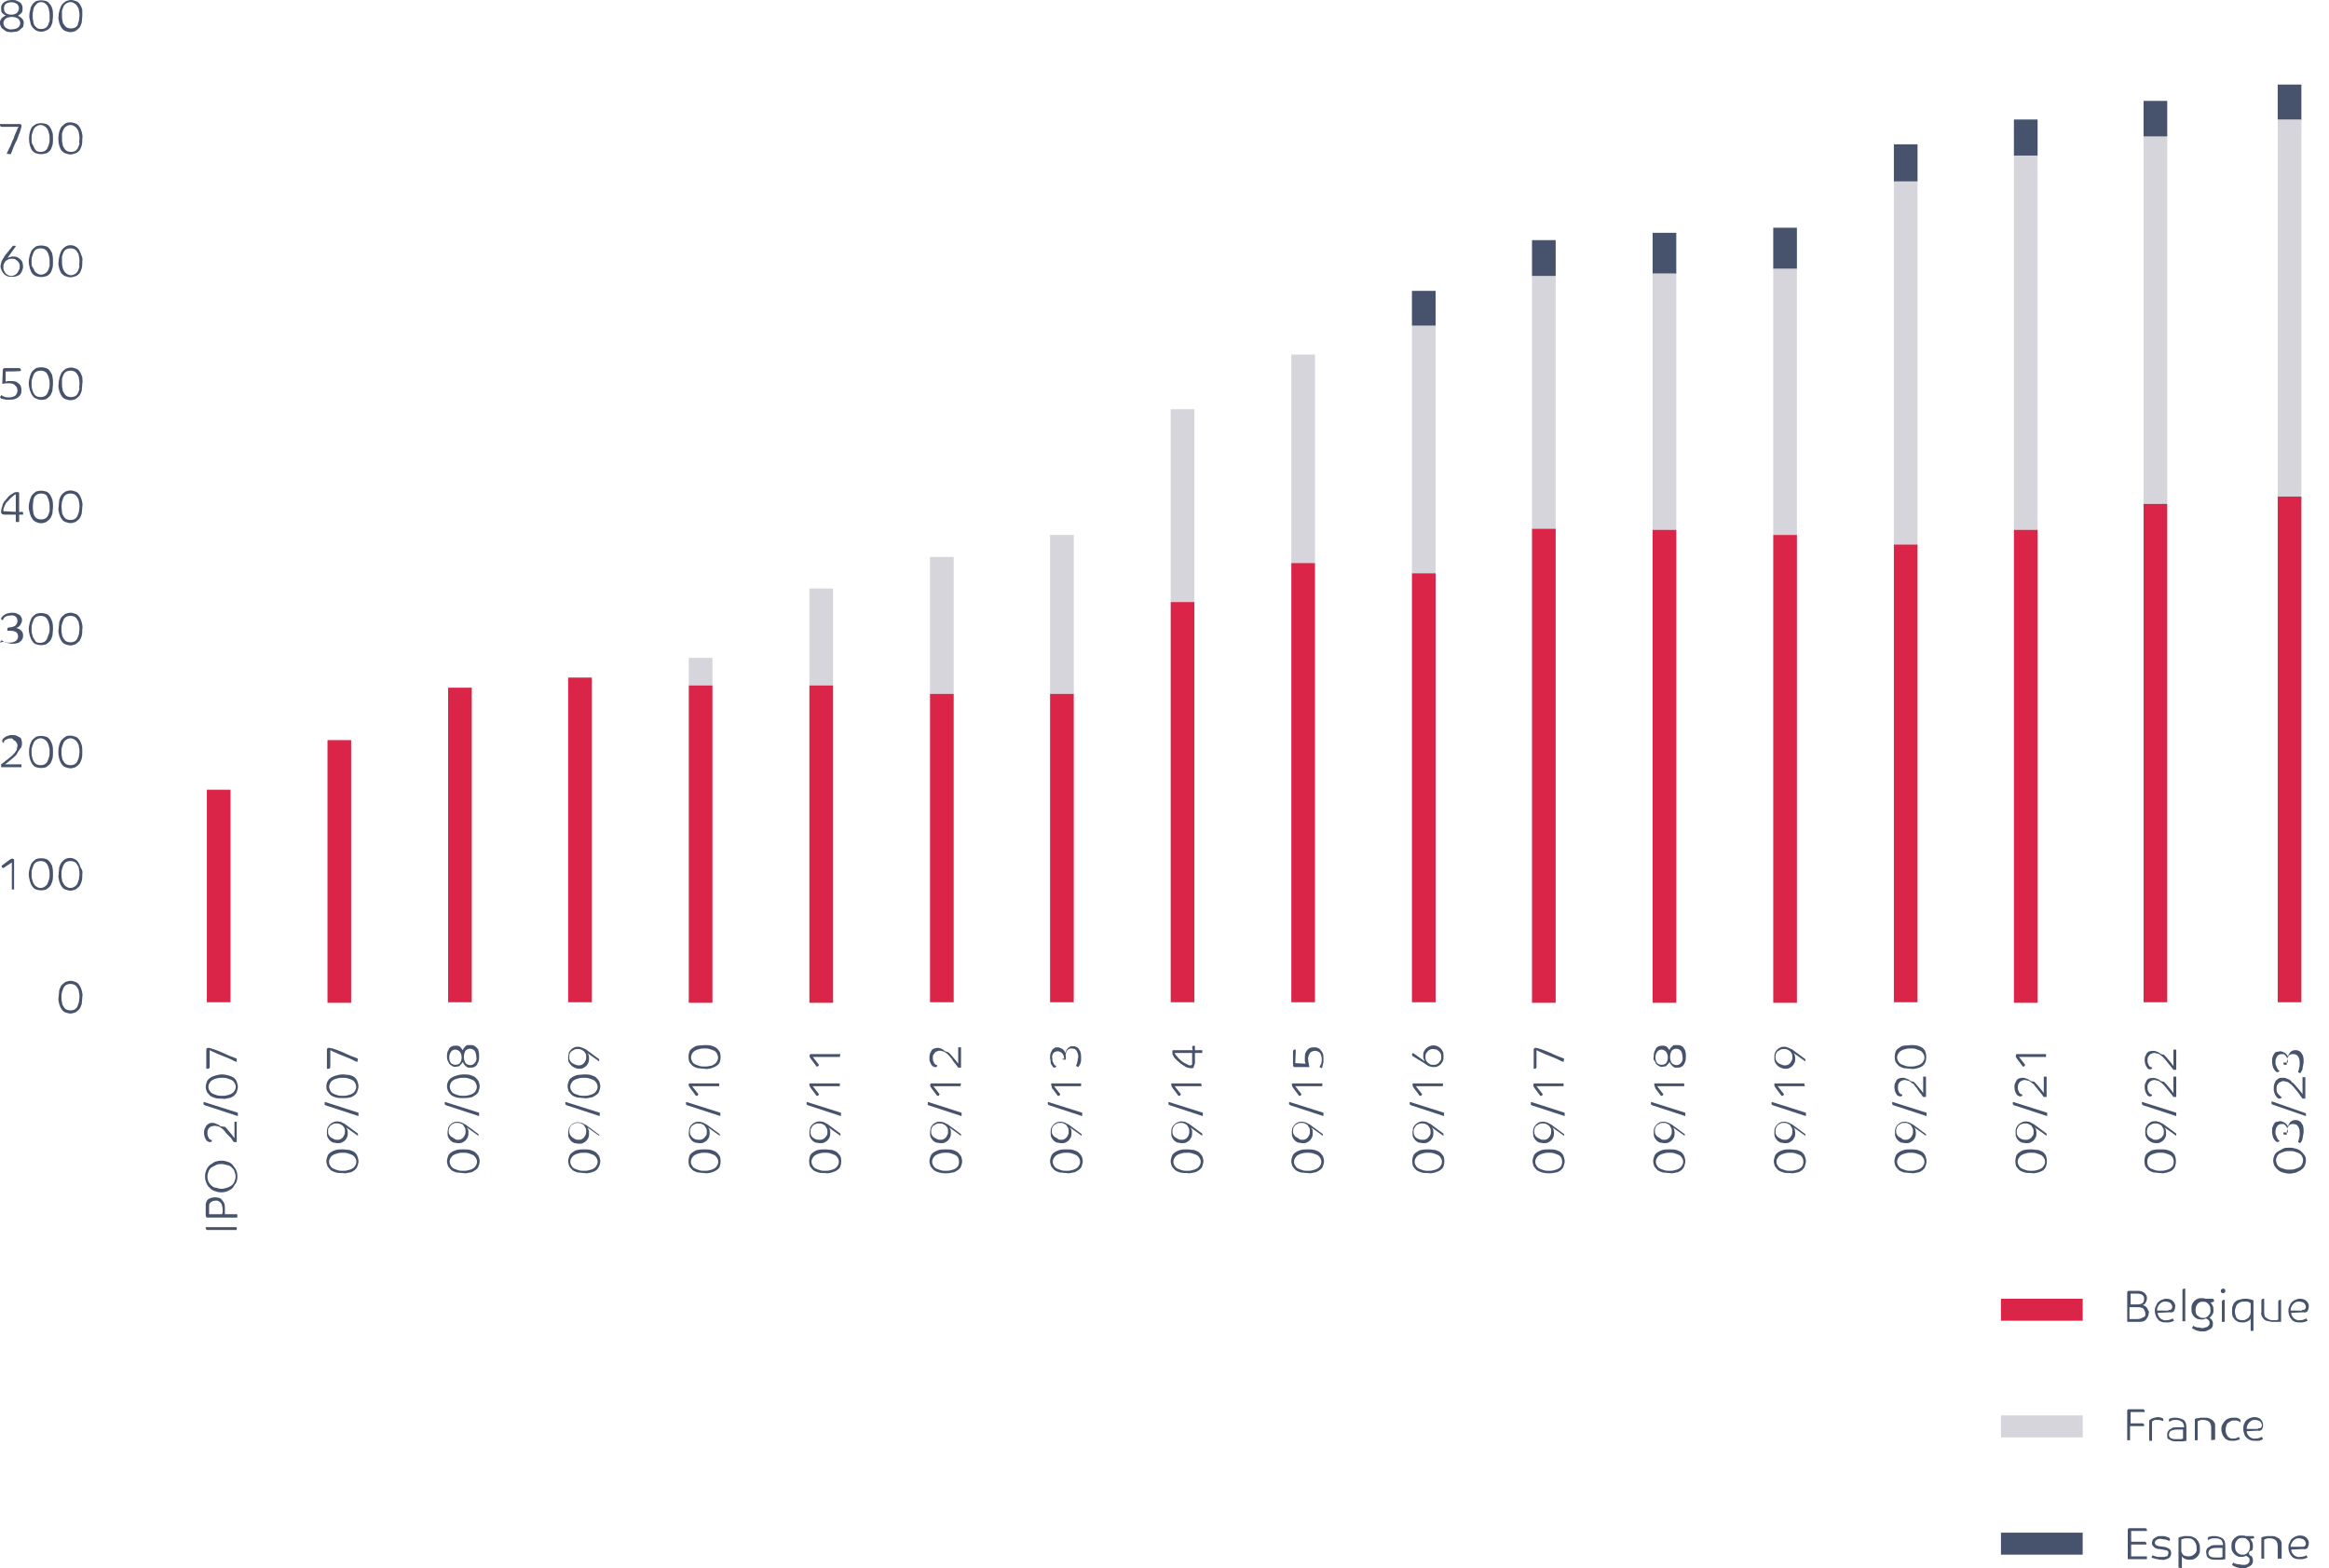 <?xml version="1.0" encoding="UTF-8"?> <!-- Generator: Adobe Illustrator 27.6.1, SVG Export Plug-In . SVG Version: 6.00 Build 0) --> <svg xmlns="http://www.w3.org/2000/svg" xmlns:xlink="http://www.w3.org/1999/xlink" version="1.1" id="Layer_1" x="0px" y="0px" viewBox="0 0 413.2 278.2" style="enable-background:new 0 0 413.2 278.2;" xml:space="preserve"> <style type="text/css"> .st0{fill:#DA2549;} .st1{fill:#D5D5DB;} .st2{fill:#47536C;} </style> <rect x="36.7" y="140.1" class="st0" width="4.2" height="37.7"></rect> <rect x="58.1" y="131.3" class="st0" width="4.2" height="46.6"></rect> <rect x="79.5" y="122" class="st0" width="4.2" height="55.8"></rect> <rect x="100.8" y="120.2" class="st0" width="4.2" height="57.6"></rect> <rect x="122.2" y="116.7" class="st1" width="4.2" height="4.9"></rect> <rect x="122.2" y="121.6" class="st0" width="4.2" height="56.3"></rect> <rect x="143.6" y="104.4" class="st1" width="4.2" height="17.2"></rect> <rect x="143.6" y="121.6" class="st0" width="4.2" height="56.3"></rect> <rect x="165" y="98.8" class="st1" width="4.2" height="24.3"></rect> <rect x="165" y="123.1" class="st0" width="4.2" height="54.7"></rect> <rect x="186.3" y="94.9" class="st1" width="4.2" height="28.2"></rect> <rect x="186.3" y="123.1" class="st0" width="4.2" height="54.7"></rect> <rect x="207.7" y="72.6" class="st1" width="4.2" height="34.2"></rect> <rect x="207.7" y="106.8" class="st0" width="4.2" height="71"></rect> <rect x="229.1" y="62.9" class="st1" width="4.2" height="37.1"></rect> <rect x="229.1" y="99.9" class="st0" width="4.2" height="77.9"></rect> <rect x="250.5" y="51.6" class="st2" width="4.2" height="6.2"></rect> <rect x="250.5" y="57.8" class="st1" width="4.2" height="43.9"></rect> <rect x="250.5" y="101.7" class="st0" width="4.2" height="76.1"></rect> <rect x="271.8" y="42.6" class="st2" width="4.2" height="6.4"></rect> <rect x="271.8" y="49" class="st1" width="4.2" height="44.8"></rect> <rect x="271.8" y="93.8" class="st0" width="4.2" height="84.1"></rect> <rect x="293.2" y="41.3" class="st2" width="4.2" height="7.3"></rect> <rect x="293.2" y="48.5" class="st1" width="4.2" height="45.5"></rect> <rect x="293.2" y="94" class="st0" width="4.2" height="83.9"></rect> <rect x="314.6" y="40.4" class="st2" width="4.2" height="7.3"></rect> <rect x="314.6" y="47.7" class="st1" width="4.2" height="47.2"></rect> <rect x="314.6" y="94.9" class="st0" width="4.2" height="83"></rect> <rect x="336" y="25.6" class="st2" width="4.2" height="6.6"></rect> <rect x="336" y="32.2" class="st1" width="4.2" height="64.4"></rect> <rect x="336" y="96.6" class="st0" width="4.2" height="81.2"></rect> <rect x="357.3" y="21.2" class="st2" width="4.2" height="6.4"></rect> <rect x="357.3" y="27.6" class="st1" width="4.2" height="66.4"></rect> <rect x="357.3" y="94" class="st0" width="4.2" height="83.9"></rect> <path class="st2" d="M2.1,0c0.3,0,0.6,0,0.8,0.1c0.2,0.1,0.4,0.2,0.6,0.3c0.2,0.1,0.3,0.3,0.4,0.5C4,1.1,4,1.3,4,1.5 c0,0.1,0,0.2,0,0.3c0,0.1-0.1,0.3-0.1,0.4C3.8,2.3,3.7,2.4,3.6,2.5C3.5,2.6,3.3,2.7,3.2,2.8C3.4,2.9,3.5,3,3.7,3.1 C3.8,3.2,3.9,3.3,4,3.4c0.1,0.1,0.1,0.2,0.2,0.4c0,0.1,0,0.2,0,0.4c0,0.2-0.1,0.4-0.1,0.6C3.9,4.9,3.8,5.1,3.6,5.2 C3.5,5.4,3.2,5.5,3,5.6C2.7,5.6,2.4,5.7,2.1,5.7s-0.6,0-0.9-0.1C1,5.5,0.8,5.4,0.6,5.2C0.4,5.1,0.3,5,0.2,4.8C0.1,4.6,0,4.4,0,4.2 c0-0.1,0-0.2,0-0.4c0-0.1,0.1-0.3,0.2-0.4c0.1-0.2,0.2-0.3,0.4-0.4c0.1-0.1,0.3-0.2,0.5-0.3C0.9,2.7,0.7,2.6,0.6,2.5 C0.5,2.4,0.4,2.3,0.3,2.2C0.3,2.1,0.2,1.9,0.2,1.8c0-0.1,0-0.2,0-0.3c0-0.2,0-0.4,0.1-0.6s0.2-0.3,0.4-0.5c0.2-0.1,0.4-0.2,0.6-0.3 C1.5,0.1,1.8,0,2.1,0z M2.1,5.2c0.4,0,0.8-0.1,1.1-0.3c0.5-0.4,0.5-1.1,0.1-1.5c0,0-0.1-0.1-0.1-0.1C2.9,3.1,2.5,3,2.1,3 C1.7,3,1.3,3.1,1,3.3C0.5,3.7,0.5,4.4,0.9,4.8c0,0,0.1,0.1,0.1,0.1C1.3,5.1,1.7,5.3,2.1,5.2z M0.7,1.5c0,0.3,0.1,0.6,0.3,0.8 c0.3,0.2,0.6,0.3,1,0.3c0.4,0,0.7-0.1,1-0.3c0.4-0.4,0.5-1.1,0.1-1.5c0,0,0-0.1-0.1-0.1c-0.3-0.2-0.6-0.3-1-0.3 c-0.4,0-0.7,0.1-1,0.3C0.8,0.9,0.7,1.2,0.7,1.5z"></path> <path class="st2" d="M9.4,2.8c0,0.4-0.1,0.8-0.1,1.2C9.2,4.3,9.1,4.6,8.9,4.9C8.7,5.1,8.5,5.3,8.2,5.4C7.6,5.7,7,5.7,6.4,5.4 C6.2,5.3,6,5.1,5.8,4.9C5.6,4.6,5.4,4.3,5.4,4C5.3,3.6,5.2,3.2,5.2,2.8c0-0.4,0.1-0.8,0.2-1.2C5.4,1.3,5.6,1,5.8,0.7 C6,0.5,6.2,0.3,6.4,0.2c0.6-0.2,1.2-0.2,1.8,0c0.3,0.1,0.5,0.3,0.7,0.6C9.1,1,9.2,1.3,9.3,1.6C9.4,2,9.4,2.4,9.4,2.8z M8.8,2.8 c0-0.3,0-0.6-0.1-0.9C8.7,1.6,8.6,1.4,8.5,1.2C8.4,0.9,8.2,0.8,8,0.6c-0.4-0.3-1-0.3-1.4,0C6.4,0.8,6.3,0.9,6.1,1.2 C6,1.4,5.9,1.6,5.9,1.9C5.8,2.2,5.8,2.5,5.8,2.8s0,0.6,0.1,0.9C5.9,4,6,4.2,6.1,4.5C6.3,4.7,6.4,4.8,6.6,5c0.4,0.2,1,0.2,1.4,0 c0.2-0.1,0.4-0.3,0.5-0.5C8.6,4.2,8.7,4,8.8,3.7C8.8,3.4,8.8,3.1,8.8,2.8z"></path> <path class="st2" d="M14.6,2.8c0,0.4-0.1,0.8-0.1,1.2c-0.1,0.3-0.2,0.6-0.4,0.9c-0.2,0.2-0.4,0.4-0.7,0.6c-0.3,0.1-0.6,0.2-0.9,0.2 s-0.6-0.1-0.9-0.2c-0.3-0.1-0.5-0.3-0.7-0.6c-0.2-0.3-0.3-0.6-0.4-0.9c-0.1-0.4-0.2-0.8-0.1-1.2c0-0.4,0.1-0.8,0.2-1.1 c0.1-0.3,0.2-0.6,0.4-0.9c0.2-0.2,0.4-0.4,0.7-0.6c0.3-0.1,0.6-0.2,0.9-0.2c0.3,0,0.6,0.1,0.9,0.2c0.3,0.1,0.5,0.3,0.7,0.6 c0.2,0.3,0.3,0.6,0.4,0.9C14.6,2.1,14.6,2.4,14.6,2.8z M14.1,2.8c0-0.3,0-0.6-0.1-0.9c0-0.3-0.1-0.5-0.3-0.8 c-0.1-0.2-0.3-0.4-0.5-0.5c-0.4-0.3-1-0.3-1.4,0c-0.2,0.1-0.4,0.3-0.5,0.5c-0.1,0.2-0.2,0.5-0.3,0.8C11,2.2,11,2.5,11,2.8 s0,0.6,0.1,0.9c0,0.3,0.1,0.5,0.3,0.7c0.1,0.2,0.3,0.4,0.5,0.5c0.4,0.2,1,0.2,1.4,0c0.2-0.1,0.4-0.3,0.5-0.5C13.8,4.2,13.9,4,14,3.7 C14,3.4,14.1,3.1,14.1,2.8z"></path> <path class="st2" d="M1.2,27.3c0-0.1,0.1-0.3,0.2-0.5s0.2-0.5,0.4-0.8l0.4-1c0.2-0.3,0.3-0.7,0.4-1s0.3-0.6,0.4-0.9s0.2-0.5,0.3-0.6 h-3c-0.1,0-0.1,0-0.2-0.1c-0.1,0-0.1-0.1-0.1-0.2c0,0,0-0.1,0-0.1v-0.1h3.4c0.3,0,0.4,0.1,0.4,0.3c0,0.1,0,0.2,0,0.2 c0,0.1-0.1,0.2-0.1,0.4l-0.2,0.6c-0.1,0.2-0.2,0.5-0.3,0.8s-0.2,0.6-0.4,0.9l-0.4,0.9c-0.1,0.3-0.2,0.5-0.3,0.8s-0.2,0.4-0.2,0.5 C1.8,27.3,1.2,27.3,1.2,27.3z"></path> <path class="st2" d="M9.4,24.6c0,0.4,0,0.8-0.1,1.2c-0.1,0.3-0.2,0.6-0.4,0.9c-0.2,0.2-0.4,0.4-0.7,0.5c-0.6,0.2-1.2,0.2-1.8,0 c-0.3-0.1-0.5-0.3-0.7-0.5c-0.2-0.3-0.3-0.6-0.4-0.9c-0.2-0.8-0.2-1.6,0-2.4c0.1-0.3,0.2-0.6,0.4-0.9C6,22.3,6.2,22.1,6.4,22 c0.6-0.2,1.2-0.2,1.8,0c0.3,0.1,0.5,0.3,0.7,0.6c0.2,0.3,0.3,0.6,0.4,0.9C9.4,23.8,9.4,24.2,9.4,24.6z M8.8,24.6 c0-0.3,0-0.6-0.1-0.9c-0.1-0.3-0.1-0.5-0.3-0.8c-0.1-0.2-0.3-0.4-0.5-0.5c-0.4-0.3-1-0.3-1.4,0c-0.2,0.1-0.4,0.3-0.5,0.5 c-0.1,0.2-0.2,0.5-0.3,0.8c-0.1,0.3-0.1,0.6-0.1,0.9s0,0.6,0.1,0.9C5.9,25.8,6,26,6.1,26.3c0.1,0.2,0.3,0.4,0.4,0.5 c0.4,0.2,1,0.2,1.4,0c0.2-0.1,0.4-0.3,0.5-0.5c0.1-0.2,0.2-0.5,0.3-0.8C8.8,25.2,8.8,24.9,8.8,24.6z"></path> <path class="st2" d="M14.6,24.6c0,0.4,0,0.8-0.1,1.2c-0.1,0.3-0.2,0.6-0.4,0.9c-0.2,0.2-0.4,0.4-0.7,0.5c-0.3,0.1-0.6,0.2-0.9,0.2 s-0.6-0.1-0.9-0.2c-0.3-0.1-0.5-0.3-0.7-0.5c-0.2-0.3-0.3-0.6-0.4-0.9c-0.2-0.8-0.2-1.6,0-2.4c0.1-0.3,0.2-0.6,0.4-0.9 c0.2-0.2,0.4-0.4,0.7-0.6s0.6-0.2,0.9-0.2c0.3,0,0.6,0.1,0.9,0.2c0.3,0.1,0.5,0.3,0.7,0.6c0.2,0.3,0.3,0.6,0.4,0.9 C14.6,23.8,14.7,24.2,14.6,24.6z M14.1,24.6c0-0.3,0-0.6-0.1-0.9c0-0.3-0.1-0.5-0.3-0.8c-0.1-0.2-0.3-0.4-0.5-0.5 c-0.4-0.3-1-0.3-1.4,0c-0.2,0.1-0.4,0.3-0.5,0.5c-0.1,0.2-0.2,0.5-0.3,0.8C11,24,11,24.3,11,24.6s0,0.6,0.1,0.9 c0,0.3,0.1,0.5,0.3,0.8c0.1,0.2,0.3,0.4,0.5,0.5c0.4,0.2,1,0.2,1.4,0c0.2-0.1,0.4-0.3,0.5-0.5c0.1-0.2,0.2-0.5,0.3-0.8 C14,25.2,14.1,24.9,14.1,24.6z"></path> <path class="st2" d="M2.2,43.7c0,0,0.1-0.1,0.1-0.1c0.1,0,0.1,0,0.2,0c0.1,0,0.1,0,0.2,0c0,0,0.1,0,0.1,0.1l-1.5,2.1 c0.1-0.1,0.2-0.1,0.4-0.2c0.2,0,0.3-0.1,0.5-0.1c0.3,0,0.5,0,0.8,0.1c0.2,0.1,0.4,0.2,0.6,0.4c0.2,0.2,0.3,0.3,0.4,0.6 C4,46.8,4.1,47,4.1,47.3c0,0.3-0.1,0.5-0.2,0.8c-0.1,0.2-0.2,0.4-0.4,0.6S3.1,48.9,2.9,49c-0.2,0.1-0.5,0.1-0.8,0.1s-0.5,0-0.8-0.1 c-0.2-0.1-0.4-0.2-0.6-0.4c-0.2-0.2-0.3-0.4-0.4-0.6c-0.1-0.2-0.2-0.5-0.2-0.7c0-0.3,0.1-0.7,0.2-1c0.2-0.3,0.4-0.7,0.6-1 C0.9,45.3,2.2,43.7,2.2,43.7z M3.5,47.3c0-0.2,0-0.4-0.1-0.6c-0.1-0.2-0.2-0.3-0.3-0.4C3,46.2,2.8,46.1,2.7,46 c-0.2-0.1-0.4-0.1-0.6-0.1c-0.2,0-0.4,0-0.6,0.1c-0.2,0.1-0.3,0.2-0.5,0.3c-0.1,0.1-0.2,0.3-0.3,0.5c-0.1,0.2-0.1,0.4-0.1,0.6 s0,0.4,0.1,0.6c0.1,0.2,0.2,0.3,0.3,0.5c0.1,0.1,0.3,0.2,0.4,0.3c0.4,0.2,0.8,0.2,1.2,0c0.2-0.1,0.3-0.2,0.4-0.3 c0.1-0.1,0.2-0.3,0.3-0.5C3.5,47.7,3.5,47.5,3.5,47.3z"></path> <path class="st2" d="M9.4,46.4c0,0.4,0,0.8-0.1,1.2c-0.1,0.3-0.2,0.6-0.4,0.9c-0.2,0.2-0.4,0.4-0.7,0.5c-0.6,0.2-1.2,0.2-1.8,0 c-0.3-0.1-0.5-0.3-0.7-0.5c-0.2-0.3-0.3-0.6-0.4-0.9c-0.1-0.4-0.2-0.8-0.2-1.2c0-0.4,0.1-0.8,0.2-1.2c0.1-0.3,0.2-0.6,0.4-0.9 c0.2-0.2,0.4-0.4,0.7-0.6c0.6-0.2,1.2-0.2,1.8,0c0.3,0.1,0.5,0.3,0.7,0.6c0.2,0.3,0.4,0.6,0.4,0.9C9.4,45.6,9.4,46,9.4,46.4z M8.8,46.4c0-0.3,0-0.6-0.1-0.9c-0.1-0.3-0.1-0.5-0.3-0.8c-0.1-0.2-0.3-0.4-0.5-0.5c-0.4-0.2-1-0.2-1.4,0c-0.2,0.1-0.4,0.3-0.5,0.5 c-0.1,0.2-0.2,0.5-0.3,0.8c-0.1,0.3-0.1,0.6-0.1,0.9c0,0.3,0,0.6,0.1,0.9C5.9,47.5,6,47.8,6.1,48c0.1,0.2,0.3,0.4,0.5,0.5 c0.4,0.3,1,0.3,1.4,0c0.2-0.1,0.4-0.3,0.5-0.5c0.1-0.2,0.2-0.5,0.3-0.8C8.8,47,8.8,46.7,8.8,46.4z"></path> <path class="st2" d="M14.6,46.4c0,0.4,0,0.8-0.1,1.2c-0.1,0.3-0.2,0.6-0.4,0.9c-0.2,0.2-0.4,0.4-0.7,0.5c-0.3,0.1-0.6,0.2-0.9,0.2 s-0.6-0.1-0.9-0.2c-0.3-0.1-0.5-0.3-0.7-0.5c-0.2-0.3-0.3-0.6-0.4-0.9c-0.1-0.4-0.2-0.8-0.1-1.2c0-0.4,0.1-0.8,0.2-1.2 c0.1-0.3,0.2-0.6,0.4-0.9c0.4-0.5,0.9-0.8,1.5-0.8c0.6,0,1.2,0.3,1.5,0.8c0.2,0.3,0.3,0.6,0.4,0.9C14.6,45.6,14.7,46,14.6,46.4z M14.1,46.4c0-0.3,0-0.6-0.1-0.9c0-0.3-0.1-0.5-0.3-0.8c-0.1-0.2-0.3-0.4-0.5-0.5c-0.4-0.2-1-0.2-1.4,0c-0.2,0.1-0.4,0.3-0.5,0.5 c-0.1,0.2-0.2,0.5-0.3,0.8C11,45.8,11,46.1,11,46.4c0,0.3,0,0.6,0.1,0.9c0,0.3,0.1,0.5,0.3,0.8c0.1,0.2,0.3,0.4,0.5,0.5 c0.4,0.3,1,0.3,1.4,0c0.2-0.1,0.4-0.3,0.5-0.5c0.1-0.2,0.2-0.5,0.3-0.8C14,47,14.1,46.7,14.1,46.4z"></path> <path class="st2" d="M1,65.9v1.8l0.4-0.1h0.5c0.3,0,0.6,0,0.9,0.1c0.2,0.1,0.4,0.2,0.6,0.4c0.2,0.2,0.3,0.3,0.3,0.5 c0.1,0.2,0.1,0.4,0.1,0.6c0,0.2,0,0.5-0.1,0.7c-0.1,0.2-0.2,0.4-0.4,0.5c-0.2,0.2-0.4,0.3-0.7,0.4c-0.3,0.1-0.6,0.1-0.9,0.1 c-0.2,0-0.4,0-0.6,0l-0.5-0.1l-0.4-0.1l-0.2-0.2l0.2-0.4c0.2,0.1,0.4,0.2,0.6,0.3c0.3,0.1,0.6,0.1,0.8,0.1c0.4,0,0.8-0.1,1.1-0.3 c0.2-0.2,0.4-0.5,0.4-0.9c0-0.3-0.1-0.7-0.4-0.9C2.5,68.1,2.1,68,1.7,68c-0.2,0-0.5,0-0.7,0c-0.2,0-0.4,0.1-0.6,0.1l0.1-2.5 c0-0.1,0-0.1,0.1-0.2c0.1-0.1,0.2-0.1,0.3-0.1h2.5c0.1,0,0.1,0,0.2,0.1c0.1,0.1,0.1,0.1,0.1,0.2c0,0.1,0.1,0.1,0,0.1l0,0.1 C3.5,65.9,1,65.9,1,65.9z"></path> <path class="st2" d="M9.4,68.1c0,0.4-0.1,0.8-0.1,1.2c-0.1,0.3-0.2,0.6-0.4,0.9c-0.2,0.2-0.4,0.4-0.7,0.6C7.6,71,7,71,6.4,70.7 c-0.3-0.1-0.5-0.3-0.7-0.6c-0.2-0.3-0.3-0.6-0.4-0.9c-0.1-0.4-0.2-0.8-0.2-1.2c0-0.4,0.1-0.8,0.2-1.2c0.1-0.3,0.2-0.6,0.4-0.9 c0.2-0.2,0.4-0.4,0.7-0.6c0.6-0.2,1.2-0.2,1.8,0c0.3,0.1,0.5,0.3,0.7,0.6c0.2,0.3,0.4,0.6,0.4,0.9C9.4,67.3,9.4,67.7,9.4,68.1z M8.8,68.1c0-0.3,0-0.6-0.1-0.9c-0.1-0.3-0.1-0.5-0.3-0.8c-0.1-0.2-0.3-0.4-0.5-0.5c-0.4-0.2-1-0.2-1.4,0c-0.2,0.1-0.4,0.3-0.5,0.5 c-0.1,0.2-0.2,0.5-0.3,0.8c-0.1,0.3-0.1,0.6-0.1,0.9s0,0.6,0.1,0.9c0.1,0.3,0.1,0.5,0.3,0.8c0.1,0.2,0.3,0.4,0.5,0.5 c0.4,0.2,1,0.2,1.4,0c0.2-0.1,0.4-0.3,0.5-0.5c0.1-0.2,0.2-0.5,0.3-0.8C8.8,68.8,8.8,68.4,8.8,68.1z"></path> <path class="st2" d="M14.6,68.1c0,0.4-0.1,0.8-0.1,1.2c-0.1,0.3-0.2,0.6-0.4,0.9c-0.2,0.2-0.4,0.4-0.7,0.6c-0.3,0.1-0.6,0.2-0.9,0.2 s-0.6-0.1-0.9-0.2c-0.3-0.1-0.5-0.3-0.7-0.6c-0.2-0.3-0.3-0.6-0.4-0.9c-0.1-0.4-0.2-0.8-0.1-1.2c0-0.4,0.1-0.8,0.2-1.2 c0.1-0.3,0.2-0.6,0.4-0.9c0.2-0.2,0.4-0.4,0.7-0.6c0.3-0.1,0.6-0.2,0.9-0.2s0.6,0.1,0.9,0.2c0.3,0.1,0.5,0.3,0.7,0.6 c0.2,0.3,0.3,0.6,0.4,0.9C14.6,67.3,14.7,67.7,14.6,68.1z M14.1,68.1c0-0.3,0-0.6-0.1-0.9c0-0.3-0.1-0.5-0.3-0.8 c-0.1-0.2-0.3-0.4-0.5-0.5c-0.4-0.2-1-0.2-1.4,0c-0.2,0.1-0.4,0.3-0.5,0.5c-0.1,0.2-0.2,0.5-0.3,0.8C11,67.5,11,67.8,11,68.1 s0,0.6,0.1,0.9c0,0.3,0.1,0.5,0.3,0.8c0.1,0.2,0.3,0.4,0.5,0.5c0.4,0.2,1,0.2,1.4,0c0.2-0.1,0.4-0.3,0.5-0.5 c0.1-0.2,0.2-0.5,0.3-0.8C14,68.7,14.1,68.4,14.1,68.1z"></path> <path class="st2" d="M3.8,90.8c0.1,0,0.1,0,0.2,0c0.1,0.1,0.1,0.1,0.1,0.2c0,0.1,0,0.1,0,0.2c0,0,0,0.1,0,0.1H3.4v1.3H2.8v-1.3H1.2 c-0.2,0-0.4,0-0.5,0c-0.1,0-0.2-0.1-0.3-0.1c-0.1-0.1-0.2-0.1-0.2-0.2c0-0.1,0-0.2,0-0.3c0-0.3,0.1-0.6,0.2-0.9 C0.5,89.3,0.7,89,1,88.7l0.5-0.6C1.6,88,1.8,87.8,2,87.7c0.2-0.1,0.3-0.2,0.5-0.3c0.1-0.1,0.3-0.1,0.5-0.1c0.1,0,0.2,0,0.3,0 l0.1,0.1v3.5C3.4,90.8,3.8,90.8,3.8,90.8z M2.8,90.8v-3.1c-0.3,0.1-0.5,0.3-0.7,0.5c-0.3,0.2-0.5,0.5-0.7,0.7 c-0.1,0.1-0.2,0.2-0.3,0.3c-0.1,0.1-0.2,0.3-0.2,0.4c-0.1,0.1-0.1,0.3-0.2,0.4c0,0.1-0.1,0.3-0.1,0.4c0,0.1,0,0.1,0,0.2 c0,0,0.1,0.1,0.1,0.1c0.1,0,0.1,0,0.2,0L2.8,90.8C2.8,90.7,2.8,90.8,2.8,90.8z"></path> <path class="st2" d="M9.4,89.9c0,0.4-0.1,0.8-0.1,1.2c-0.1,0.3-0.2,0.6-0.4,0.9c-0.2,0.2-0.4,0.4-0.7,0.6c-0.6,0.3-1.2,0.3-1.8,0 c-0.3-0.1-0.5-0.3-0.7-0.6c-0.2-0.3-0.3-0.6-0.4-0.9c-0.1-0.4-0.2-0.8-0.2-1.2c0-0.4,0.1-0.8,0.2-1.2c0.1-0.3,0.2-0.6,0.4-0.9 c0.2-0.2,0.4-0.4,0.7-0.6C7,87,7.6,87,8.2,87.2c0.3,0.1,0.5,0.3,0.7,0.6c0.2,0.3,0.3,0.6,0.4,0.9C9.4,89.1,9.4,89.5,9.4,89.9z M8.8,89.9c0-0.3,0-0.6-0.1-0.9c-0.1-0.3-0.1-0.5-0.3-0.8C8.4,88,8.2,87.8,8,87.7c-0.4-0.2-1-0.2-1.4,0c-0.2,0.1-0.4,0.3-0.5,0.5 C6,88.4,5.9,88.7,5.9,89c-0.1,0.6-0.1,1.2,0,1.8C5.9,91,6,91.3,6.1,91.5c0.1,0.2,0.3,0.4,0.5,0.5c0.4,0.2,1,0.2,1.4,0 c0.2-0.1,0.4-0.3,0.5-0.5c0.1-0.2,0.2-0.5,0.3-0.8C8.8,90.5,8.8,90.2,8.8,89.9z"></path> <path class="st2" d="M14.6,89.9c0,0.4-0.1,0.8-0.1,1.2c-0.1,0.3-0.2,0.6-0.4,0.9c-0.2,0.2-0.4,0.4-0.7,0.6c-0.3,0.1-0.6,0.2-0.9,0.2 s-0.6-0.1-0.9-0.2c-0.3-0.1-0.5-0.3-0.7-0.6c-0.2-0.3-0.3-0.6-0.4-0.9c-0.1-0.4-0.2-0.8-0.1-1.2c0-0.4,0.1-0.8,0.1-1.2 c0.1-0.3,0.2-0.6,0.4-0.9c0.2-0.2,0.4-0.4,0.7-0.6c0.3-0.1,0.6-0.2,0.9-0.2s0.6,0.1,0.9,0.2c0.3,0.1,0.5,0.3,0.7,0.6 c0.2,0.3,0.3,0.6,0.4,0.9C14.6,89.1,14.7,89.5,14.6,89.9z M14.1,89.9c0-0.3,0-0.6-0.1-0.9c0-0.3-0.1-0.5-0.3-0.8 c-0.1-0.2-0.3-0.4-0.5-0.5c-0.4-0.2-1-0.2-1.4,0c-0.2,0.1-0.4,0.3-0.5,0.5c-0.1,0.2-0.2,0.5-0.3,0.8c-0.1,0.6-0.1,1.2,0,1.8 c0,0.3,0.1,0.5,0.3,0.8c0.1,0.2,0.3,0.4,0.5,0.5c0.4,0.2,1,0.2,1.4,0c0.2-0.1,0.4-0.3,0.5-0.5c0.1-0.2,0.2-0.5,0.3-0.8 C14,90.5,14.1,90.2,14.1,89.9z"></path> <path class="st2" d="M1.7,111.3c0.3,0,0.7-0.1,1-0.3c0.2-0.2,0.4-0.5,0.4-0.8c0-0.3-0.1-0.6-0.3-0.8c-0.3-0.2-0.6-0.3-1-0.2 c-0.4,0-0.7,0.1-1,0.3c-0.1,0.1-0.1,0.2-0.2,0.3L0.5,110c-0.1,0-0.2,0-0.2-0.1c-0.1,0-0.1-0.1-0.1-0.2c0-0.1,0.1-0.2,0.2-0.3 c0.1-0.1,0.1-0.1,0.2-0.2c0.1-0.1,0.2-0.1,0.3-0.2c0.1-0.1,0.3-0.1,0.5-0.2c0.2,0,0.4-0.1,0.6-0.1c0.3,0,0.6,0,0.9,0.1 c0.2,0.1,0.4,0.2,0.6,0.3c0.1,0.1,0.2,0.3,0.3,0.4c0.1,0.2,0.1,0.3,0.1,0.5c0,0.2,0,0.3-0.1,0.5c-0.1,0.1-0.1,0.3-0.2,0.4 c-0.1,0.1-0.2,0.2-0.3,0.3c-0.1,0.1-0.2,0.1-0.4,0.2c0.3,0.1,0.6,0.2,0.9,0.5c0.2,0.2,0.3,0.5,0.3,0.8c0,0.2,0,0.4-0.1,0.6 c-0.1,0.2-0.2,0.4-0.4,0.5c-0.2,0.2-0.4,0.3-0.6,0.3c-0.3,0.1-0.5,0.1-0.8,0.1c-0.2,0-0.4,0-0.6-0.1c-0.2,0-0.4-0.1-0.5-0.1 c-0.2,0-0.3-0.1-0.4-0.2L0,114l0.2-0.4l0.3,0.1l0.4,0.2l0.4,0.1c0.2,0,0.4,0,0.5,0c0.4,0,0.7-0.1,1-0.3c0.3-0.2,0.4-0.5,0.4-0.8 c0-0.3-0.1-0.6-0.4-0.8c-0.4-0.2-0.8-0.2-1.1-0.2H1.3c0,0,0-0.1,0-0.1c0-0.1,0-0.1,0-0.2C1.3,111.4,1.4,111.3,1.7,111.3L1.7,111.3 L1.7,111.3z"></path> <path class="st2" d="M9.4,111.6c0,0.4-0.1,0.8-0.1,1.2c-0.1,0.3-0.2,0.6-0.4,0.9c-0.2,0.2-0.4,0.4-0.7,0.6c-0.6,0.2-1.2,0.2-1.8,0 c-0.3-0.1-0.5-0.3-0.7-0.6c-0.2-0.3-0.3-0.6-0.4-0.9c-0.1-0.4-0.2-0.8-0.2-1.2c0-0.4,0.1-0.8,0.2-1.2c0.1-0.3,0.2-0.6,0.4-0.9 c0.2-0.2,0.4-0.4,0.7-0.6c0.6-0.2,1.2-0.2,1.8,0c0.3,0.1,0.5,0.3,0.7,0.6c0.2,0.3,0.3,0.6,0.4,0.9C9.4,110.8,9.4,111.2,9.4,111.6z M8.8,111.6c0-0.3,0-0.6-0.1-0.9c-0.1-0.3-0.1-0.5-0.3-0.8c-0.1-0.2-0.3-0.4-0.5-0.5c-0.4-0.2-1-0.2-1.4,0c-0.2,0.1-0.4,0.3-0.5,0.5 c-0.1,0.2-0.2,0.5-0.3,0.8c-0.1,0.3-0.1,0.6-0.1,0.9s0,0.6,0.1,0.9c0.1,0.3,0.1,0.5,0.3,0.8c0.1,0.2,0.3,0.4,0.4,0.6 c0.4,0.2,1,0.2,1.4,0c0.2-0.1,0.4-0.3,0.5-0.5c0.1-0.2,0.2-0.5,0.3-0.8C8.8,112.2,8.8,111.9,8.8,111.6z"></path> <path class="st2" d="M14.6,111.6c0,0.4,0,0.8-0.1,1.2c-0.1,0.3-0.2,0.6-0.4,0.9c-0.2,0.2-0.4,0.4-0.7,0.6c-0.3,0.1-0.6,0.2-0.9,0.2 s-0.6-0.1-0.9-0.2c-0.3-0.1-0.5-0.3-0.7-0.6c-0.2-0.3-0.3-0.6-0.4-0.9c-0.1-0.4-0.2-0.8-0.1-1.2c0-0.4,0.1-0.8,0.1-1.2 c0.1-0.3,0.2-0.6,0.4-0.9c0.2-0.2,0.4-0.4,0.7-0.6c0.3-0.1,0.6-0.2,0.9-0.2c0.3,0,0.6,0.1,0.9,0.2c0.3,0.1,0.5,0.3,0.7,0.6 c0.2,0.3,0.3,0.6,0.4,0.9C14.6,110.8,14.7,111.2,14.6,111.6z M14.1,111.6c0-0.3,0-0.6-0.1-0.9c0-0.3-0.1-0.5-0.3-0.8 c-0.1-0.2-0.3-0.4-0.5-0.5c-0.4-0.2-1-0.2-1.4,0c-0.2,0.1-0.4,0.3-0.5,0.5c-0.1,0.2-0.2,0.5-0.3,0.8c-0.1,0.3-0.1,0.6-0.1,0.9 s0,0.6,0.1,0.9c0,0.3,0.1,0.5,0.3,0.8c0.1,0.2,0.3,0.4,0.5,0.5c0.4,0.2,1,0.2,1.4,0c0.2-0.1,0.4-0.3,0.5-0.5 c0.1-0.2,0.2-0.5,0.3-0.8C14,112.2,14.1,111.9,14.1,111.6z"></path> <path class="st2" d="M2.9,133.9c-0.1,0.1-0.2,0.2-0.4,0.4l-0.6,0.5l-0.6,0.5c-0.2,0.1-0.3,0.2-0.4,0.3h2.9v0.5H0.2v-0.5l0.4-0.3 c0.2-0.1,0.3-0.3,0.5-0.4l0.5-0.4l0.5-0.4l0.4-0.4c0.1-0.1,0.2-0.3,0.3-0.4c0.1-0.1,0.2-0.3,0.2-0.5s0.1-0.3,0.1-0.5 c0-0.1,0-0.3-0.1-0.4c-0.1-0.3-0.3-0.5-0.6-0.6C2.3,131,2.1,131,1.9,131c-0.2,0-0.4,0-0.6,0.1c-0.1,0.1-0.3,0.1-0.4,0.2 c-0.1,0.1-0.2,0.2-0.2,0.3c0,0.1,0,0.1,0,0.2c-0.1,0-0.2-0.1-0.2-0.1c-0.1-0.1-0.1-0.1-0.1-0.2c0-0.1,0-0.1,0-0.2 c0-0.1,0.1-0.1,0.1-0.2l0.2-0.2c0.1-0.1,0.2-0.1,0.3-0.2c0.1-0.1,0.3-0.1,0.5-0.2c0.2-0.1,0.4-0.1,0.6-0.1c0.3,0,0.6,0,0.8,0.1 c0.2,0.1,0.4,0.2,0.6,0.3c0.2,0.1,0.3,0.3,0.3,0.5c0.1,0.2,0.1,0.4,0.1,0.6c0,0.2,0,0.4-0.1,0.5c0,0.2-0.1,0.3-0.2,0.4 c-0.1,0.1-0.2,0.3-0.3,0.4L2.9,133.9L2.9,133.9z"></path> <path class="st2" d="M9.4,133.4c0,0.4,0,0.8-0.1,1.2c-0.1,0.3-0.2,0.6-0.4,0.9c-0.2,0.2-0.4,0.4-0.7,0.6c-0.6,0.2-1.2,0.2-1.8,0 c-0.3-0.1-0.5-0.3-0.7-0.6c-0.2-0.3-0.3-0.6-0.4-0.9c-0.2-0.8-0.2-1.6,0-2.4c0.1-0.3,0.2-0.6,0.4-0.9c0.2-0.2,0.4-0.4,0.7-0.6 c0.6-0.2,1.2-0.2,1.8,0c0.3,0.1,0.5,0.3,0.7,0.6c0.2,0.3,0.3,0.6,0.4,0.9C9.4,132.6,9.4,133,9.4,133.4z M8.8,133.4 c0-0.3,0-0.6-0.1-0.9c-0.1-0.3-0.1-0.5-0.3-0.8c-0.1-0.2-0.3-0.4-0.5-0.5c-0.4-0.3-1-0.3-1.4,0c-0.2,0.1-0.4,0.3-0.5,0.5 c-0.1,0.2-0.2,0.5-0.3,0.8c-0.1,0.3-0.1,0.6-0.1,0.9c0,0.3,0,0.6,0.1,0.9c0.1,0.3,0.1,0.5,0.3,0.8c0.1,0.2,0.3,0.4,0.5,0.5 c0.4,0.2,1,0.2,1.4,0c0.2-0.1,0.4-0.3,0.5-0.5c0.1-0.2,0.2-0.5,0.3-0.8C8.8,134,8.8,133.7,8.8,133.4z"></path> <path class="st2" d="M14.6,133.4c0,0.4,0,0.8-0.1,1.2c-0.1,0.3-0.2,0.6-0.4,0.9c-0.2,0.2-0.4,0.4-0.7,0.6c-0.3,0.1-0.6,0.2-0.9,0.2 s-0.6-0.1-0.9-0.2c-0.3-0.1-0.5-0.3-0.7-0.6c-0.2-0.3-0.3-0.6-0.4-0.9c-0.2-0.8-0.2-1.6,0-2.4c0.1-0.3,0.2-0.6,0.4-0.9 c0.2-0.2,0.4-0.4,0.7-0.6s0.6-0.2,0.9-0.2c0.3,0,0.6,0.1,0.9,0.2c0.3,0.1,0.5,0.3,0.7,0.6c0.2,0.3,0.3,0.6,0.4,0.9 C14.6,132.6,14.6,133,14.6,133.4z M14.1,133.4c0-0.3,0-0.6-0.1-0.9c0-0.3-0.1-0.5-0.3-0.8c-0.1-0.2-0.3-0.4-0.5-0.5 c-0.4-0.3-1-0.3-1.4,0c-0.2,0.1-0.4,0.3-0.5,0.5c-0.1,0.2-0.2,0.5-0.3,0.8c-0.1,0.3-0.1,0.6-0.1,0.9c0,0.3,0,0.6,0.1,0.9 c0,0.3,0.1,0.5,0.3,0.8c0.1,0.2,0.3,0.4,0.5,0.5c0.4,0.2,1,0.2,1.4,0c0.2-0.1,0.4-0.3,0.5-0.5c0.1-0.2,0.2-0.5,0.3-0.8 C14,134,14.1,133.7,14.1,133.4z"></path> <path class="st2" d="M2.1,157.8v-4.8l-1.5,1c-0.1,0-0.1-0.1-0.2-0.1c-0.1,0-0.1-0.1-0.1-0.2c0,0,0-0.1,0-0.1c0-0.1,0.1-0.1,0.1-0.1 l1.2-0.9c0.1-0.1,0.2-0.1,0.3-0.2c0.2-0.1,0.3-0.1,0.5,0c0,0,0.1,0,0.1,0.1v5.3L2.1,157.8L2.1,157.8z"></path> <path class="st2" d="M9.4,155.1c0,0.4,0,0.8-0.1,1.2c-0.1,0.3-0.2,0.6-0.4,0.9c-0.2,0.2-0.4,0.4-0.7,0.6c-0.6,0.2-1.2,0.2-1.8,0 c-0.3-0.1-0.5-0.3-0.7-0.6c-0.2-0.3-0.3-0.6-0.4-0.9c-0.1-0.4-0.2-0.8-0.2-1.2c0-0.4,0.1-0.8,0.2-1.2c0.1-0.3,0.2-0.6,0.4-0.9 c0.2-0.2,0.4-0.4,0.7-0.6c0.6-0.2,1.2-0.2,1.8,0c0.3,0.1,0.5,0.3,0.7,0.6c0.2,0.3,0.4,0.6,0.4,0.9C9.4,154.3,9.4,154.7,9.4,155.1z M8.8,155.1c0-0.3,0-0.6-0.1-0.9c-0.1-0.3-0.1-0.5-0.3-0.8c-0.1-0.2-0.3-0.4-0.5-0.5c-0.4-0.2-1-0.2-1.4,0c-0.2,0.1-0.4,0.3-0.5,0.5 c-0.1,0.2-0.2,0.5-0.3,0.8c-0.1,0.3-0.1,0.6-0.1,0.9c0,0.3,0,0.6,0.1,0.9c0.1,0.3,0.1,0.5,0.3,0.8c0.1,0.2,0.3,0.4,0.5,0.5 c0.4,0.3,1,0.3,1.4,0c0.2-0.1,0.4-0.3,0.5-0.5c0.1-0.2,0.2-0.5,0.3-0.8C8.8,155.7,8.8,155.4,8.8,155.1z"></path> <path class="st2" d="M14.6,155.1c0,0.4,0,0.8-0.1,1.2c-0.1,0.3-0.2,0.6-0.4,0.9c-0.2,0.2-0.4,0.4-0.7,0.6c-0.3,0.1-0.6,0.2-0.9,0.2 s-0.6-0.1-0.9-0.2c-0.3-0.1-0.5-0.3-0.7-0.6c-0.2-0.3-0.3-0.6-0.4-0.9c-0.1-0.4-0.2-0.8-0.1-1.2c0-0.4,0.1-0.8,0.1-1.2 c0.1-0.3,0.2-0.6,0.4-0.9c0.4-0.5,0.9-0.8,1.5-0.8c0.6,0,1.2,0.3,1.5,0.8c0.2,0.3,0.3,0.6,0.4,0.9C14.6,154.3,14.7,154.7,14.6,155.1 z M14.1,155.1c0-0.3,0-0.6-0.1-0.9c0-0.3-0.1-0.5-0.3-0.8c-0.1-0.2-0.3-0.4-0.5-0.5c-0.4-0.2-1-0.2-1.4,0c-0.2,0.1-0.4,0.3-0.5,0.5 c-0.1,0.2-0.2,0.5-0.3,0.8c-0.1,0.3-0.1,0.6-0.1,0.9c0,0.3,0,0.6,0.1,0.9c0,0.3,0.1,0.5,0.3,0.8c0.1,0.2,0.3,0.4,0.5,0.5 c0.4,0.3,1,0.3,1.4,0c0.2-0.1,0.4-0.3,0.5-0.5c0.1-0.2,0.2-0.5,0.3-0.8C14,155.7,14.1,155.4,14.1,155.1z"></path> <path class="st2" d="M14.6,176.9c0,0.4-0.1,0.8-0.1,1.2c-0.1,0.3-0.2,0.6-0.4,0.9c-0.2,0.2-0.4,0.4-0.7,0.6 c-0.3,0.1-0.6,0.2-0.9,0.2s-0.6-0.1-0.9-0.2c-0.3-0.1-0.5-0.3-0.7-0.6c-0.2-0.3-0.3-0.6-0.4-0.9c-0.1-0.4-0.2-0.8-0.1-1.2 c0-0.4,0.1-0.8,0.1-1.2c0.1-0.3,0.2-0.6,0.4-0.9c0.2-0.2,0.4-0.4,0.7-0.6c0.3-0.1,0.6-0.2,0.9-0.2s0.6,0.1,0.9,0.2 c0.3,0.1,0.5,0.3,0.7,0.6c0.2,0.3,0.3,0.6,0.4,0.9C14.6,176.1,14.7,176.5,14.6,176.9z M14.1,176.9c0-0.3,0-0.6-0.1-0.9 c0-0.3-0.1-0.5-0.3-0.8c-0.1-0.2-0.3-0.4-0.5-0.5c-0.4-0.2-1-0.2-1.4,0c-0.2,0.1-0.4,0.3-0.5,0.5c-0.1,0.2-0.2,0.5-0.3,0.8 c-0.1,0.3-0.1,0.6-0.1,0.9c0,0.3,0,0.6,0.1,0.9c0,0.3,0.1,0.5,0.3,0.8c0.1,0.2,0.3,0.4,0.5,0.5c0.4,0.2,1,0.2,1.4,0 c0.2-0.1,0.4-0.3,0.5-0.5c0.1-0.2,0.2-0.5,0.3-0.8C14,177.5,14.1,177.2,14.1,176.9z"></path> <path class="st2" d="M381.2,233c0,0.2,0,0.3-0.1,0.5c-0.1,0.2-0.2,0.4-0.3,0.5c-0.1,0.2-0.3,0.3-0.5,0.4c-0.3,0.1-0.6,0.1-0.9,0.1 h-2v-5.2c0-0.2,0.1-0.3,0.3-0.3c0,0,0,0,0,0h1.5c0.3,0,0.5,0,0.8,0.1c0.2,0.1,0.4,0.2,0.5,0.3c0.1,0.1,0.2,0.3,0.3,0.4 c0.1,0.2,0.1,0.3,0.1,0.5c0,0.2,0,0.3-0.1,0.5c0,0.1-0.1,0.2-0.2,0.4c-0.1,0.1-0.1,0.2-0.2,0.2c-0.1,0.1-0.2,0.1-0.3,0.1 c0.2,0.1,0.3,0.1,0.5,0.2c0.1,0.1,0.2,0.2,0.3,0.3c0.1,0.1,0.1,0.3,0.2,0.4C381.3,232.7,381.3,232.9,381.2,233L381.2,233z M380.4,230.4c0-0.6-0.4-0.9-1.2-0.9h-1.2v1.9h1.3c0.3,0,0.7-0.1,0.9-0.3C380.3,231,380.4,230.7,380.4,230.4L380.4,230.4 L380.4,230.4z M380.6,233c0-0.1,0-0.3-0.1-0.4c0-0.1-0.1-0.2-0.2-0.4c-0.1-0.1-0.2-0.2-0.4-0.2c-0.2-0.1-0.4-0.1-0.6-0.1h-1.5v2.1 h1.4c0.4,0,0.7-0.1,1-0.3C380.6,233.6,380.7,233.3,380.6,233L380.6,233L380.6,233z"></path> <path class="st2" d="M382.8,232.9c0,0.4,0.2,0.7,0.5,1c0.3,0.2,0.7,0.4,1,0.3c0.2,0,0.5,0,0.7-0.1c0.2-0.1,0.3-0.1,0.5-0.2l0.2,0.4 l-0.2,0.1l-0.3,0.1c-0.1,0-0.3,0.1-0.4,0.1c-0.2,0-0.3,0-0.5,0c-0.3,0-0.5,0-0.8-0.1c-0.2-0.1-0.5-0.2-0.6-0.4 c-0.2-0.2-0.3-0.4-0.4-0.6c-0.1-0.3-0.2-0.6-0.2-0.9c0-0.3,0-0.6,0.2-0.9c0.1-0.3,0.2-0.5,0.4-0.7c0.2-0.2,0.4-0.3,0.6-0.4 c0.3-0.1,0.5-0.2,0.8-0.2c0.5,0,0.9,0.1,1.2,0.4c0.3,0.3,0.5,0.7,0.4,1.1c0,0.2-0.1,0.5-0.2,0.7c-0.2,0.2-0.5,0.3-0.7,0.2 L382.8,232.9L382.8,232.9z M384.7,232.4c0.2,0,0.3,0,0.5-0.1c0.1-0.1,0.2-0.3,0.2-0.4c0-0.1,0-0.2-0.1-0.4s-0.1-0.2-0.2-0.3 c-0.1-0.1-0.2-0.2-0.4-0.2c-0.2-0.1-0.4-0.1-0.5-0.1c-0.2,0-0.4,0-0.6,0.1c-0.2,0.1-0.3,0.2-0.5,0.4c-0.1,0.1-0.2,0.3-0.3,0.5 c-0.1,0.2-0.1,0.4-0.1,0.6H384.7z"></path> <path class="st2" d="M387.2,228.9c0-0.1,0-0.1,0.1-0.2c0.1-0.1,0.1-0.1,0.2-0.1h0.2v5.8h-0.5V228.9z"></path> <path class="st2" d="M392.2,231.1c0.2,0.2,0.3,0.4,0.4,0.6c0.1,0.2,0.1,0.5,0.1,0.7c0,0.3,0,0.6-0.2,0.8c-0.1,0.2-0.3,0.4-0.5,0.6 c0.1,0.1,0.2,0.1,0.3,0.2c0.1,0.1,0.1,0.2,0.2,0.3c0,0.1,0.1,0.2,0.1,0.3c0,0.1,0,0.2,0,0.2c0,0.2,0,0.4-0.1,0.6 c-0.1,0.2-0.2,0.3-0.4,0.4c-0.2,0.1-0.4,0.2-0.6,0.3c-0.2,0.1-0.5,0.1-0.8,0.1s-0.5,0-0.7-0.1c-0.2,0-0.4-0.1-0.6-0.2 c-0.1-0.1-0.2-0.1-0.4-0.2l-0.1-0.1l0.2-0.4l0.2,0.1c0.1,0.1,0.2,0.1,0.3,0.1c0.1,0.1,0.3,0.1,0.5,0.1c0.2,0,0.4,0.1,0.6,0.1 c0.2,0,0.3,0,0.5-0.1c0.1,0,0.3-0.1,0.4-0.1c0.1-0.1,0.2-0.2,0.3-0.3c0.1-0.1,0.1-0.3,0.1-0.4c0-0.1,0-0.1,0-0.2 c0-0.1,0-0.1-0.1-0.2c0-0.1-0.1-0.1-0.2-0.2c-0.1-0.1-0.2-0.1-0.3-0.2c-0.3,0.1-0.5,0.2-0.8,0.2c-0.2,0-0.5-0.1-0.7-0.1 c-0.2-0.1-0.4-0.2-0.6-0.4c-0.2-0.2-0.3-0.4-0.4-0.6c-0.1-0.2-0.1-0.5-0.1-0.8s0-0.5,0.1-0.8c0.1-0.2,0.2-0.4,0.4-0.6 c0.2-0.2,0.4-0.3,0.6-0.4c0.2-0.1,0.5-0.1,0.7-0.1c0.2,0,0.5,0,0.7,0.1h1.2c0.1,0,0.1,0,0.2,0.1c0,0,0.1,0.1,0.1,0.2 c0,0.1,0,0.1,0,0.1c0,0,0,0.1,0,0.1L392.2,231.1L392.2,231.1z M390.9,233.8c0.2,0,0.4,0,0.5-0.1c0.2-0.1,0.3-0.2,0.4-0.3 c0.1-0.1,0.2-0.3,0.3-0.4c0.1-0.4,0.1-0.8,0-1.2c-0.1-0.3-0.4-0.6-0.7-0.8c-0.4-0.1-0.8-0.1-1.1,0c-0.2,0.1-0.3,0.2-0.4,0.3 c-0.1,0.1-0.2,0.3-0.3,0.5c-0.1,0.4-0.1,0.8,0,1.2c0.1,0.2,0.1,0.3,0.3,0.4c0.1,0.1,0.3,0.2,0.4,0.3 C390.5,233.8,390.7,233.8,390.9,233.8L390.9,233.8z"></path> <path class="st2" d="M394.8,229c0,0.1,0,0.2-0.1,0.3c-0.1,0.1-0.2,0.1-0.3,0.1c-0.1,0-0.2,0-0.3-0.1s-0.1-0.2-0.1-0.3 c0-0.2,0.2-0.4,0.4-0.4c0,0,0,0,0,0c0.1,0,0.2,0,0.3,0.1C394.8,228.8,394.8,228.9,394.8,229L394.8,229z M394.2,230.9 c0-0.1,0-0.1,0.1-0.2c0.1-0.1,0.1-0.1,0.2-0.1c0,0,0.1,0,0.1,0h0.1v3.9h-0.5L394.2,230.9L394.2,230.9z"></path> <path class="st2" d="M399.3,236.1v-2.2l-0.1,0.2c-0.1,0.1-0.2,0.2-0.3,0.2c-0.1,0.1-0.3,0.2-0.4,0.2c-0.2,0.1-0.4,0.1-0.6,0.1 c-0.3,0-0.5,0-0.8-0.1c-0.2-0.1-0.4-0.2-0.6-0.4c-0.2-0.2-0.3-0.4-0.4-0.6c-0.1-0.3-0.1-0.6-0.1-0.9c0-0.3,0-0.6,0.1-0.9 c0.1-0.3,0.2-0.5,0.4-0.7c0.2-0.2,0.5-0.4,0.7-0.4c0.3-0.1,0.7-0.2,1-0.2c0.2,0,0.4,0,0.5,0l0.5,0.1l0.4,0.1l0.2,0.1v5.4 L399.3,236.1L399.3,236.1z M396.5,232.6c0,0.4,0.1,0.8,0.3,1.2c0.2,0.3,0.6,0.4,1,0.4c0.2,0,0.4,0,0.6-0.1c0.2-0.1,0.3-0.2,0.5-0.3 c0.1-0.1,0.2-0.3,0.3-0.5c0.1-0.2,0.1-0.4,0.1-0.6v-1.5L399,231c-0.2-0.1-0.5-0.1-0.7-0.1c-0.3,0-0.5,0-0.8,0.1 c-0.2,0.1-0.4,0.2-0.5,0.3c-0.1,0.1-0.3,0.3-0.3,0.5C396.6,232.1,396.5,232.3,396.5,232.6L396.5,232.6z"></path> <path class="st2" d="M404.2,230.9c0-0.1,0-0.1,0.1-0.2c0.1-0.1,0.1-0.1,0.2-0.1c0,0,0.1,0,0.1,0h0.1v3.9h-1.4 c-0.4,0-0.8-0.1-1.2-0.2c-0.3-0.1-0.5-0.3-0.7-0.6c-0.2-0.3-0.3-0.6-0.2-1v-2c0-0.1,0-0.1,0.1-0.2c0.1-0.1,0.1-0.1,0.2-0.1 c0,0,0.1,0,0.1,0h0.1v2.4c0,0.2,0,0.4,0.1,0.6c0,0.2,0.1,0.3,0.3,0.4c0.1,0.1,0.3,0.2,0.5,0.3c0.2,0.1,0.5,0.1,0.7,0.1 c0.2,0,0.4,0,0.6,0l0.3-0.1V230.9L404.2,230.9z"></path> <path class="st2" d="M406.5,232.9c0,0.4,0.2,0.7,0.5,1c0.3,0.2,0.7,0.4,1,0.3c0.2,0,0.5,0,0.7-0.1c0.2-0.1,0.3-0.1,0.5-0.2l0.2,0.4 l-0.2,0.1l-0.3,0.1c-0.1,0-0.3,0.1-0.4,0.1c-0.2,0-0.3,0-0.5,0c-0.3,0-0.5,0-0.8-0.1c-0.2-0.1-0.5-0.2-0.6-0.4 c-0.2-0.2-0.3-0.4-0.4-0.6c-0.1-0.3-0.2-0.6-0.2-0.9c0-0.3,0-0.6,0.2-0.9c0.1-0.3,0.2-0.5,0.4-0.7c0.2-0.2,0.4-0.3,0.6-0.4 c0.3-0.1,0.5-0.2,0.8-0.2c0.5,0,0.9,0.1,1.2,0.4c0.3,0.3,0.5,0.7,0.4,1.1c0,0.2-0.1,0.5-0.2,0.7c-0.2,0.2-0.5,0.3-0.7,0.2 L406.5,232.9L406.5,232.9z M408.4,232.4c0.2,0,0.3,0,0.5-0.1c0.1-0.1,0.2-0.3,0.2-0.4c0-0.1,0-0.2-0.1-0.4s-0.1-0.2-0.2-0.3 c-0.1-0.1-0.2-0.2-0.4-0.2c-0.2-0.1-0.4-0.1-0.5-0.1c-0.2,0-0.4,0-0.6,0.1c-0.2,0.1-0.3,0.2-0.5,0.4c-0.1,0.1-0.2,0.3-0.3,0.5 c-0.1,0.2-0.1,0.4-0.1,0.6H408.4z"></path> <path class="st2" d="M377.9,253v2.5h-0.5v-5.2c0-0.2,0.1-0.3,0.3-0.3c0,0,0,0,0,0h2.5c0.1,0,0.1,0,0.2,0.1c0.1,0.1,0.1,0.1,0.1,0.2 c0,0.1,0,0.1,0,0.1v0.1H378v2h2.1c0.1,0,0.1,0,0.2,0.1c0.1,0.1,0.1,0.1,0.1,0.2c0,0.1,0,0.1,0,0.1v0.1L377.9,253L377.9,253z"></path> <path class="st2" d="M382.8,251.9c-0.1,0-0.3,0-0.4,0c-0.1,0-0.2,0-0.3,0.1l-0.2,0.1l-0.1,0.1v3.4h-0.5v-3.6l0.1-0.1 c0.1-0.1,0.2-0.1,0.3-0.2c0.1-0.1,0.3-0.1,0.5-0.2c0.2,0,0.4-0.1,0.6-0.1c0.2,0,0.4,0,0.6,0.1c0.1,0,0.2,0.1,0.3,0.1 c0.1,0.1,0.1,0.1,0.1,0.2c0,0.1,0,0.1,0,0.2c0,0,0,0.1-0.1,0.1c-0.1-0.1-0.2-0.1-0.3-0.1C383.3,251.9,383.1,251.9,382.8,251.9 L382.8,251.9z"></path> <path class="st2" d="M386,251.9c-0.2,0-0.5,0-0.7,0.1c-0.1,0.1-0.2,0.1-0.4,0.2c0,0-0.1-0.1-0.1-0.1c0-0.1,0-0.1,0-0.2 c0-0.1,0-0.1,0-0.1c0,0,0.1-0.1,0.1-0.1c0.1-0.1,0.2-0.1,0.3-0.1c0.2-0.1,0.5-0.1,0.7-0.1c0.5,0,1,0.1,1.5,0.4 c0.4,0.3,0.5,0.8,0.5,1.3v2.4l-0.6,0.1c-0.3,0-0.7,0-1,0c-0.3,0-0.7,0-1-0.1c-0.2-0.1-0.4-0.2-0.6-0.3c-0.1-0.1-0.2-0.2-0.2-0.4 c0-0.1,0-0.3,0-0.4c0-0.2,0-0.4,0.1-0.5c0.1-0.2,0.2-0.3,0.3-0.4c0.2-0.1,0.4-0.2,0.5-0.3c0.3-0.1,0.6-0.1,0.9-0.1h1.2 c0-0.3-0.1-0.6-0.3-0.9C386.7,251.9,386.3,251.9,386,251.9L386,251.9z M387.3,253.6h-1.1c-0.3,0-0.7,0.1-1,0.2 c-0.2,0.1-0.4,0.4-0.4,0.7c0,0.2,0.1,0.5,0.3,0.6c0.3,0.2,0.6,0.2,1,0.2c0.3,0,0.5,0,0.8,0c0.1,0,0.2,0,0.4-0.1L387.3,253.6z"></path> <path class="st2" d="M392.3,255.5v-2.2c0-0.4-0.1-0.7-0.3-1c-0.3-0.3-0.7-0.4-1.1-0.4c-0.1,0-0.3,0-0.4,0l-0.3,0.1l-0.2,0.1h-0.1 v3.4h-0.5v-3.7l0.1-0.1c0.1-0.1,0.2-0.1,0.4-0.1c0.2,0,0.4-0.1,0.5-0.1c0.2,0,0.5,0,0.7,0c0.3,0,0.5,0,0.8,0.1 c0.2,0.1,0.4,0.2,0.6,0.3c0.1,0.1,0.3,0.3,0.4,0.5c0.1,0.2,0.1,0.4,0.1,0.6v2.4L392.3,255.5L392.3,255.5z"></path> <path class="st2" d="M396.2,255.2c0.2,0,0.4,0,0.6-0.1c0.1,0,0.2-0.1,0.4-0.2l0.2,0.4c-0.1,0.1-0.3,0.1-0.5,0.2 c-0.3,0.1-0.5,0.1-0.8,0.1c-0.3,0-0.6,0-0.8-0.1c-0.2-0.1-0.5-0.2-0.6-0.4c-0.2-0.2-0.3-0.4-0.4-0.6c-0.1-0.3-0.2-0.6-0.2-0.9 c0-0.3,0-0.6,0.2-0.9c0.1-0.2,0.3-0.5,0.5-0.7c0.2-0.2,0.4-0.3,0.7-0.4c0.3-0.1,0.5-0.1,0.8-0.1c0.1,0,0.3,0,0.5,0l0.3,0.1l0.2,0.1 l0.1,0.1c0,0,0.1,0.1,0.1,0.1c0,0.1,0,0.1,0,0.1c0,0.1,0,0.1,0,0.2c0,0.1-0.1,0.1-0.1,0.1l-0.1-0.1c-0.1-0.1-0.1-0.1-0.2-0.1 c-0.1,0-0.2-0.1-0.3-0.1c-0.1,0-0.3,0-0.4,0c-0.2,0-0.4,0-0.6,0.1c-0.2,0.1-0.3,0.2-0.5,0.3c-0.1,0.1-0.3,0.3-0.3,0.5 c-0.2,0.5-0.2,1,0,1.5c0.1,0.2,0.2,0.4,0.3,0.5c0.1,0.1,0.3,0.2,0.5,0.3C395.8,255.2,396,255.2,396.2,255.2L396.2,255.2z"></path> <path class="st2" d="M398.6,253.9c0,0.4,0.2,0.7,0.5,1c0.3,0.2,0.7,0.4,1,0.3c0.2,0,0.5,0,0.7-0.1c0.2-0.1,0.3-0.1,0.5-0.2l0.2,0.4 l-0.2,0.1c-0.1,0.1-0.2,0.1-0.3,0.1c-0.1,0.1-0.3,0.1-0.4,0.1c-0.2,0-0.3,0-0.5,0c-0.3,0-0.5,0-0.8-0.1c-0.5-0.2-0.9-0.5-1.1-1 c-0.1-0.3-0.2-0.6-0.2-0.9c0-0.3,0-0.6,0.1-0.9c0.1-0.2,0.2-0.5,0.4-0.7c0.2-0.2,0.4-0.3,0.6-0.4c0.3-0.1,0.5-0.2,0.8-0.2 c0.5,0,0.9,0.1,1.2,0.4c0.3,0.3,0.4,0.7,0.4,1.1c0,0.2-0.1,0.5-0.2,0.7c-0.2,0.2-0.5,0.3-0.7,0.2L398.6,253.9L398.6,253.9z M400.6,253.4c0.2,0,0.3,0,0.5-0.1c0.1-0.1,0.2-0.3,0.2-0.4c0-0.1,0-0.2-0.1-0.4s-0.1-0.2-0.2-0.3c-0.1-0.1-0.2-0.2-0.4-0.2 c-0.2-0.1-0.4-0.1-0.5-0.1c-0.2,0-0.4,0-0.6,0.1c-0.2,0.1-0.3,0.2-0.5,0.4c-0.1,0.1-0.2,0.3-0.3,0.5c-0.1,0.2-0.1,0.4-0.1,0.6H400.6 z"></path> <path class="st2" d="M380.5,273.5c0.1,0,0.1,0,0.2,0.1c0,0,0.1,0.1,0.1,0.2c0,0,0,0.1,0,0.1v0.1h-2.7v2.1h2.8v0.5h-3.4v-5.2 c0-0.2,0.1-0.3,0.3-0.3c0,0,0,0,0,0h2.8c0.1,0,0.1,0,0.2,0.1c0,0,0.1,0.1,0.1,0.2c0,0,0,0.1,0,0.1c0,0,0,0.1,0,0.1h-2.8v1.9 L380.5,273.5L380.5,273.5z"></path> <path class="st2" d="M384.8,272.8c0.1,0,0.2,0.2,0.2,0.3c0,0.1,0,0.1-0.1,0.2c0,0-0.1,0.1-0.1,0.1l-0.1-0.1 c-0.1-0.1-0.2-0.1-0.3-0.1c-0.1-0.1-0.3-0.1-0.4-0.1c-0.2,0-0.4-0.1-0.6-0.1c-0.3,0-0.6,0-0.8,0.2c-0.2,0.1-0.3,0.3-0.3,0.5 c0,0.2,0.1,0.3,0.2,0.4c0.2,0.1,0.4,0.2,0.6,0.2l0.7,0.1c0.4,0,0.8,0.2,1.1,0.4c0.2,0.2,0.3,0.4,0.3,0.7c0,0.3-0.1,0.7-0.4,0.9 c-0.4,0.2-0.8,0.4-1.3,0.3c-0.2,0-0.5,0-0.7-0.1c-0.2,0-0.4-0.1-0.5-0.1c-0.1,0-0.2-0.1-0.4-0.1l-0.2-0.1l0.2-0.4l0.2,0.1l0.3,0.1 c0.1,0,0.3,0.1,0.5,0.1c0.2,0,0.4,0,0.6,0c0.1,0,0.3,0,0.5,0c0.1,0,0.2-0.1,0.4-0.1c0.1,0,0.2-0.1,0.2-0.2s0.1-0.2,0.1-0.3 c0-0.1,0-0.2,0-0.3c0-0.1-0.1-0.1-0.2-0.2c-0.1-0.1-0.2-0.1-0.3-0.1c-0.2,0-0.3-0.1-0.5-0.1l-0.6-0.1c-0.4,0-0.7-0.1-1-0.4 c-0.2-0.2-0.4-0.5-0.3-0.7c0-0.1,0-0.3,0.1-0.4c0-0.1,0.1-0.3,0.3-0.4c0.1-0.1,0.3-0.2,0.5-0.3c0.3-0.1,0.5-0.1,0.8-0.1 c0.3,0,0.6,0,0.8,0.1C384.5,272.7,384.7,272.7,384.8,272.8L384.8,272.8z"></path> <path class="st2" d="M386.5,278.1v-5.3l0.2-0.1c0.1,0,0.2-0.1,0.4-0.1c0.1,0,0.3-0.1,0.5-0.1c0.2,0,0.4,0,0.5,0c0.3,0,0.7,0,1,0.2 c0.3,0.1,0.5,0.2,0.7,0.5c0.2,0.2,0.3,0.4,0.4,0.7c0.1,0.3,0.1,0.6,0.1,0.9c0,0.3,0,0.6-0.1,0.8c-0.1,0.2-0.2,0.4-0.4,0.6 c-0.2,0.2-0.4,0.3-0.6,0.4c-0.2,0.1-0.5,0.1-0.8,0.1c-0.2,0-0.4,0-0.6-0.1c-0.1,0-0.3-0.1-0.4-0.2c-0.1-0.1-0.2-0.1-0.2-0.2 l-0.1-0.1v2.1L386.5,278.1L386.5,278.1z M389.7,274.6c0-0.2,0-0.5-0.1-0.7c-0.1-0.2-0.2-0.4-0.3-0.5c-0.1-0.2-0.3-0.3-0.5-0.4 c-0.2-0.1-0.5-0.1-0.8-0.1c-0.2,0-0.5,0-0.7,0.1l-0.3,0.1v2.1c0,0.1,0.1,0.2,0.1,0.3c0.1,0.1,0.1,0.2,0.2,0.3 c0.1,0.1,0.2,0.2,0.4,0.2c0.2,0.1,0.4,0.1,0.6,0.1c0.4,0,0.7-0.1,1-0.4C389.7,275.4,389.8,275,389.7,274.6L389.7,274.6z"></path> <path class="st2" d="M392.9,272.9c-0.2,0-0.5,0-0.7,0.1c-0.1,0-0.2,0.1-0.4,0.2c0,0-0.1-0.1-0.1-0.1c0-0.1,0-0.1,0-0.2 c0,0,0-0.1,0-0.1c0,0,0.1-0.1,0.1-0.1c0.1-0.1,0.2-0.1,0.3-0.1c0.2-0.1,0.5-0.1,0.7-0.1c0.5,0,1,0.1,1.5,0.4 c0.4,0.3,0.5,0.8,0.5,1.3v2.4l-0.6,0.1c-0.3,0-0.7,0-1,0c-0.3,0-0.7,0-1-0.1c-0.2-0.1-0.4-0.2-0.5-0.3c-0.1-0.1-0.2-0.2-0.2-0.4 c0-0.1-0.1-0.3-0.1-0.5c0-0.2,0-0.4,0.1-0.5c0-0.2,0.2-0.3,0.3-0.4c0.2-0.1,0.4-0.2,0.5-0.3c0.3-0.1,0.6-0.1,0.9-0.1h1.2 c0-0.3-0.1-0.6-0.3-0.9C393.7,272.9,393.3,272.9,392.9,272.9z M394.3,274.6h-1.1c-0.3,0-0.6,0-1,0.2c-0.2,0.1-0.4,0.4-0.4,0.7 c0,0.2,0.1,0.5,0.3,0.6c0.3,0.2,0.6,0.2,1,0.2c0.3,0,0.5,0,0.8,0c0.1,0,0.2,0,0.4-0.1L394.3,274.6z"></path> <path class="st2" d="M399.2,273c0.2,0.2,0.3,0.4,0.4,0.6c0.1,0.2,0.1,0.5,0.1,0.7c0,0.3,0,0.6-0.2,0.8c-0.2,0-0.5,0.1-0.5,0.4 c0,0.2,0.1,0.5,0.4,0.5c0.1,0.1,0.1,0.2,0.2,0.3c0,0.1,0.1,0.2,0.1,0.3c0,0.1,0,0.2,0,0.2c0,0.2,0,0.4-0.1,0.6 c-0.1,0.2-0.2,0.3-0.4,0.4c-0.2,0.1-0.4,0.2-0.6,0.3c-0.2,0.1-0.5,0.1-0.8,0.1s-0.5,0-0.7-0.1c-0.2,0-0.4-0.1-0.6-0.2 c-0.1,0-0.2-0.1-0.4-0.2l-0.1-0.1l0.2-0.4l0.2,0.1c0.1,0.1,0.2,0.1,0.3,0.1c0.1,0.1,0.3,0.1,0.5,0.1c0.2,0,0.4,0.1,0.6,0.1 c0.2,0,0.3,0,0.5,0c0.1,0,0.3-0.1,0.4-0.1c0.1-0.1,0.2-0.2,0.3-0.3c0.1-0.1,0.1-0.3,0.1-0.4c0-0.1,0-0.1,0-0.2c0-0.1,0-0.1-0.1-0.2 c0-0.1-0.1-0.1-0.2-0.2c-0.1-0.1-0.2-0.1-0.3-0.2c-0.3,0.1-0.5,0.2-0.8,0.2c-0.2,0-0.5,0-0.7-0.1c-0.2-0.1-0.4-0.2-0.6-0.4 c-0.2-0.2-0.3-0.4-0.4-0.6c-0.1-0.2-0.1-0.5-0.1-0.8s0-0.5,0.1-0.8c0.1-0.2,0.2-0.4,0.4-0.6c0.2-0.2,0.4-0.3,0.6-0.4 c0.2-0.1,0.5-0.1,0.7-0.1c0.2,0,0.5,0,0.7,0.1h1.2c0.1,0,0.1,0,0.2,0c0,0,0.1,0.1,0.1,0.2c0,0,0,0.1,0,0.1c0,0,0,0,0,0.1L399.2,273 L399.2,273z M397.9,275.8c0.2,0,0.4,0,0.5-0.1c0.2-0.1,0.3-0.2,0.4-0.3c0.1-0.1,0.2-0.3,0.3-0.5c0.1-0.4,0.1-0.8,0-1.2 c-0.1-0.3-0.4-0.6-0.7-0.8c-0.4-0.1-0.8-0.1-1.1,0c-0.2,0.1-0.3,0.2-0.4,0.3c-0.1,0.1-0.2,0.3-0.3,0.5c-0.1,0.4-0.1,0.8,0,1.2 c0.1,0.2,0.1,0.3,0.3,0.5s0.3,0.2,0.4,0.3C397.5,275.8,397.7,275.8,397.9,275.8L397.9,275.8z"></path> <path class="st2" d="M404.1,276.5v-2.2c0-0.4-0.1-0.7-0.3-1c-0.3-0.3-0.7-0.4-1.1-0.4c-0.1,0-0.3,0-0.4,0l-0.3,0.1l-0.2,0.1h-0.1 v3.4h-0.5v-3.7l0.1-0.1c0.1,0,0.2-0.1,0.4-0.1c0.2,0,0.4-0.1,0.5-0.1c0.2,0,0.5,0,0.7,0c0.3,0,0.5,0,0.8,0.1 c0.2,0.1,0.4,0.2,0.6,0.3c0.1,0.1,0.3,0.3,0.4,0.5c0.1,0.2,0.1,0.4,0.1,0.6v2.5L404.1,276.5z"></path> <path class="st2" d="M406.5,274.9c0,0.4,0.2,0.7,0.5,1c0.3,0.2,0.7,0.4,1,0.3c0.2,0,0.5,0,0.7-0.1c0.2,0,0.3-0.1,0.5-0.2l0.2,0.4 l-0.2,0.1l-0.3,0.1c-0.1,0-0.3,0.1-0.4,0.1c-0.2,0-0.3,0-0.5,0c-0.3,0-0.5,0-0.8-0.1c-0.2-0.1-0.5-0.2-0.6-0.4 c-0.2-0.2-0.3-0.4-0.4-0.6c-0.1-0.3-0.2-0.6-0.2-0.9c0-0.3,0-0.6,0.2-0.9c0.1-0.3,0.2-0.5,0.4-0.7c0.2-0.2,0.4-0.3,0.6-0.4 c0.3-0.1,0.5-0.2,0.8-0.2c0.5,0,0.9,0.1,1.2,0.4c0.3,0.3,0.5,0.7,0.4,1.1c0,0.2-0.1,0.5-0.2,0.7c-0.2,0.2-0.5,0.3-0.7,0.2 L406.5,274.9L406.5,274.9z M408.4,274.4c0.2,0,0.3,0,0.5-0.1c0.1-0.1,0.2-0.3,0.2-0.4c0-0.1,0-0.2-0.1-0.4s-0.1-0.2-0.2-0.3 c-0.1-0.1-0.2-0.2-0.4-0.2c-0.2-0.1-0.4-0.1-0.5-0.1c-0.2,0-0.4,0-0.6,0.1c-0.2,0.1-0.3,0.2-0.5,0.4c-0.1,0.1-0.2,0.3-0.3,0.5 c-0.1,0.2-0.1,0.4-0.1,0.5L408.4,274.4L408.4,274.4z"></path> <path class="st2" d="M42,218.2h-5.2c-0.1,0-0.2,0-0.2-0.1c-0.1-0.1-0.1-0.1-0.1-0.2c0-0.1,0-0.1,0-0.1c0,0,0-0.1,0-0.1H42L42,218.2z "></path> <path class="st2" d="M38.2,212.4c0.2,0,0.5,0.1,0.7,0.1c0.2,0.1,0.4,0.2,0.5,0.4c0.2,0.2,0.3,0.4,0.4,0.6c0.1,0.3,0.1,0.6,0.1,0.9 c0,0.2,0,0.5,0,0.7v0.3h2.2v0.6h-5.3c-0.1,0-0.2,0-0.2-0.1c-0.1-0.1-0.1-0.2-0.1-0.3v-1.7c0-0.1,0-0.2,0-0.3 c0.1-0.4,0.2-0.7,0.5-0.9C37.4,212.5,37.8,212.4,38.2,212.4z M38.2,213c-0.3,0-0.5,0.1-0.7,0.2c-0.2,0.1-0.4,0.4-0.4,0.6 c0,0.2,0,0.4,0,0.6v1h2.3l0.1-0.3c0-0.2,0-0.4,0-0.5c0-0.4-0.1-0.9-0.3-1.2C38.9,213.1,38.5,212.9,38.2,213L38.2,213L38.2,213z"></path> <path class="st2" d="M39.3,205.9c0.4,0,0.8,0.1,1.1,0.2c0.3,0.1,0.7,0.3,0.9,0.6s0.5,0.6,0.6,0.9c0.3,0.7,0.3,1.5,0,2.2 c-0.2,0.3-0.4,0.6-0.6,0.9s-0.6,0.4-0.9,0.6c-0.7,0.3-1.5,0.3-2.3,0c-0.3-0.1-0.7-0.3-0.9-0.6c-0.3-0.2-0.5-0.6-0.6-0.9 c-0.3-0.7-0.3-1.5,0-2.2c0.1-0.3,0.3-0.6,0.6-0.9c0.3-0.2,0.6-0.4,0.9-0.6C38.5,206,38.9,205.9,39.3,205.9z M39.3,206.5 c-0.3,0-0.7,0-1,0.2c-0.3,0.1-0.5,0.3-0.8,0.4c-0.2,0.2-0.4,0.4-0.5,0.7c-0.1,0.3-0.2,0.6-0.2,0.9c0,0.6,0.2,1.2,0.7,1.6 c0.2,0.2,0.5,0.4,0.8,0.4c0.3,0.1,0.7,0.2,1,0.2c0.3,0,0.7-0.1,1-0.2c0.3-0.1,0.5-0.2,0.8-0.4c0.2-0.2,0.4-0.4,0.5-0.7 s0.2-0.6,0.2-0.9c0-0.3-0.1-0.6-0.2-0.9c-0.1-0.3-0.3-0.5-0.5-0.7c-0.2-0.2-0.5-0.4-0.8-0.4C40,206.6,39.6,206.5,39.3,206.5z"></path> <path class="st2" d="M39.9,199.9c0.2,0.1,0.3,0.3,0.4,0.4l0.5,0.6l0.5,0.6c0.1,0.2,0.2,0.3,0.3,0.4v-2.9H42v3.6h-0.5 c-0.1-0.1-0.2-0.2-0.3-0.4s-0.3-0.4-0.4-0.5l-0.5-0.5c-0.2-0.2-0.3-0.3-0.4-0.5l-0.4-0.4c-0.1-0.1-0.3-0.2-0.4-0.3 c-0.2-0.1-0.3-0.2-0.5-0.2c-0.3-0.1-0.7-0.1-1,0c-0.1,0-0.3,0.1-0.4,0.2c-0.1,0.1-0.2,0.2-0.3,0.4c-0.1,0.2-0.1,0.4-0.1,0.6 c0,0.2,0,0.4,0.1,0.6c0.1,0.1,0.1,0.3,0.2,0.4c0.1,0.1,0.2,0.2,0.3,0.2c0.1,0,0.1,0.1,0.2,0.1c0,0.1,0,0.2-0.1,0.2 c0,0.1-0.1,0.1-0.2,0.1c-0.1,0-0.1,0-0.2,0c-0.1,0-0.1-0.1-0.2-0.1c-0.1,0-0.1-0.1-0.2-0.1c-0.1-0.1-0.1-0.2-0.2-0.3 c-0.1-0.1-0.1-0.3-0.2-0.4c0-0.2-0.1-0.4-0.1-0.6c0-0.3,0-0.6,0.1-0.8c0.1-0.2,0.2-0.4,0.3-0.6c0.1-0.1,0.3-0.3,0.5-0.4 c0.2-0.1,0.4-0.1,0.6-0.1c0.2,0,0.3,0,0.5,0.1c0.2,0.1,0.3,0.1,0.5,0.2s0.3,0.2,0.4,0.3L39.9,199.9L39.9,199.9z"></path> <path class="st2" d="M42.2,197.4v0.6l-5.8-1.9c-0.1,0-0.1-0.1-0.2-0.1c-0.1-0.1-0.1-0.1-0.1-0.2c0-0.1,0-0.1,0-0.2 c0,0,0-0.1,0.1-0.1L42.2,197.4L42.2,197.4z"></path> <path class="st2" d="M39.4,190.6c0.4,0,0.8,0.1,1.2,0.2c0.3,0.1,0.6,0.2,0.9,0.4c0.2,0.2,0.4,0.4,0.5,0.7c0.1,0.3,0.2,0.6,0.2,0.9 c0,0.3-0.1,0.6-0.2,0.9c-0.1,0.3-0.3,0.5-0.5,0.7c-0.3,0.2-0.6,0.4-0.9,0.4c-0.4,0.1-0.8,0.2-1.2,0.1c-0.4,0-0.8,0-1.2-0.1 c-0.3-0.1-0.6-0.2-0.9-0.4c-0.2-0.2-0.4-0.4-0.6-0.7c-0.1-0.3-0.2-0.6-0.2-0.9s0.1-0.6,0.2-0.9c0.1-0.3,0.3-0.5,0.6-0.7 c0.3-0.2,0.6-0.3,0.9-0.4C38.6,190.7,39,190.6,39.4,190.6z M39.4,191.2c-0.3,0-0.6,0-0.9,0.1c-0.3,0.1-0.5,0.1-0.8,0.3 c-0.2,0.1-0.4,0.3-0.5,0.5c-0.3,0.4-0.3,1,0,1.4c0.1,0.2,0.3,0.4,0.5,0.5c0.2,0.1,0.5,0.2,0.8,0.3c0.3,0.1,0.6,0.1,0.9,0.1 c0.3,0,0.6,0,0.9-0.1c0.3-0.1,0.5-0.1,0.8-0.3c0.2-0.1,0.4-0.3,0.5-0.5c0.3-0.4,0.3-1,0-1.4c-0.1-0.2-0.3-0.4-0.5-0.5 c-0.2-0.1-0.5-0.2-0.8-0.3C40,191.2,39.7,191.2,39.4,191.2z"></path> <path class="st2" d="M42,188.4l-0.5-0.2l-0.8-0.4l-1-0.4l-1-0.4l-0.9-0.4l-0.6-0.3v3c0,0.1,0,0.1-0.1,0.2c0,0.1-0.1,0.1-0.2,0.1 c0,0-0.1,0-0.2,0h-0.1v-3.3c0-0.3,0.1-0.4,0.3-0.4c0.1,0,0.2,0,0.2,0l0.4,0.1l0.6,0.2l0.8,0.3l0.9,0.4l0.9,0.4l0.8,0.3l0.5,0.2 L42,188.4L42,188.4z"></path> <path class="st2" d="M60.8,203.9c0.4,0,0.8,0.1,1.2,0.1c0.3,0.1,0.6,0.2,0.9,0.4c0.2,0.2,0.4,0.4,0.5,0.7c0.1,0.3,0.2,0.6,0.2,0.9 c0,0.3-0.1,0.6-0.2,0.9c-0.1,0.3-0.3,0.5-0.5,0.7c-0.3,0.2-0.6,0.4-0.9,0.4c-0.4,0.1-0.8,0.2-1.2,0.1c-0.4,0-0.8,0-1.2-0.1 c-0.3-0.1-0.6-0.2-0.9-0.4c-0.2-0.2-0.4-0.4-0.6-0.7c-0.1-0.3-0.2-0.6-0.2-0.9s0.1-0.6,0.2-0.9c0.1-0.3,0.3-0.5,0.6-0.7 c0.3-0.2,0.6-0.3,0.9-0.4C60,203.9,60.4,203.9,60.8,203.9z M60.8,204.5c-0.3,0-0.6,0-0.9,0.1c-0.3,0.1-0.5,0.1-0.8,0.3 c-0.2,0.1-0.4,0.3-0.5,0.5c-0.3,0.4-0.3,1,0,1.4c0.1,0.2,0.3,0.4,0.5,0.5c0.2,0.1,0.5,0.2,0.8,0.3c0.3,0.1,0.6,0.1,0.9,0.1 c0.3,0,0.6,0,0.9-0.1c0.3-0.1,0.5-0.1,0.8-0.3c0.2-0.1,0.4-0.3,0.5-0.5c0.3-0.4,0.3-1,0-1.4c-0.1-0.2-0.3-0.4-0.5-0.5 c-0.2-0.1-0.5-0.2-0.8-0.3C61.4,204.5,61.1,204.5,60.8,204.5z"></path> <path class="st2" d="M63.5,201.5l-2.1-1.5c0.1,0.1,0.1,0.2,0.2,0.3c0,0.2,0.1,0.4,0.1,0.6c0,0.3,0,0.5-0.1,0.8 c-0.1,0.2-0.2,0.4-0.4,0.6c-0.2,0.2-0.4,0.3-0.6,0.4c-0.2,0.1-0.5,0.1-0.7,0.1c-0.3,0-0.5-0.1-0.8-0.1c-0.2-0.1-0.4-0.2-0.6-0.4 c-0.2-0.2-0.3-0.4-0.4-0.6c-0.1-0.2-0.1-0.5-0.1-0.8s0-0.5,0.1-0.8c0.1-0.2,0.2-0.4,0.4-0.6c0.2-0.2,0.4-0.3,0.6-0.4 c0.4-0.2,0.8-0.2,1.2-0.1c0.2,0,0.3,0.1,0.5,0.2c0.2,0.1,0.3,0.1,0.4,0.2l0.4,0.3l1.9,1.4V201.5L63.5,201.5z M59.8,202.2 c0.2,0,0.4,0,0.6-0.1c0.2-0.1,0.3-0.2,0.4-0.3c0.1-0.1,0.2-0.3,0.3-0.5c0.1-0.2,0.1-0.4,0.1-0.6c0-0.2,0-0.4-0.1-0.6 c-0.1-0.2-0.2-0.3-0.3-0.4c-0.1-0.1-0.3-0.2-0.5-0.3c-0.2-0.1-0.4-0.1-0.6-0.1s-0.4,0-0.6,0.1c-0.2,0.1-0.3,0.2-0.5,0.3 c-0.1,0.1-0.2,0.3-0.3,0.4c-0.1,0.2-0.1,0.4-0.1,0.6c0,0.2,0,0.4,0.1,0.6c0.1,0.2,0.2,0.3,0.3,0.4c0.1,0.1,0.3,0.2,0.5,0.3 C59.4,202.2,59.6,202.2,59.8,202.2L59.8,202.2L59.8,202.2z"></path> <path class="st2" d="M63.6,197.4v0.6l-5.8-1.9c-0.1,0-0.1-0.1-0.2-0.1c0-0.1,0-0.1,0-0.2c0-0.1,0-0.1,0-0.2c0,0,0-0.1,0.1-0.1 L63.6,197.4L63.6,197.4z"></path> <path class="st2" d="M60.8,190.6c0.4,0,0.8,0.1,1.2,0.1c0.3,0.1,0.6,0.2,0.9,0.4c0.2,0.2,0.4,0.4,0.5,0.7c0.1,0.3,0.2,0.6,0.2,0.9 c0,0.3-0.1,0.6-0.2,0.9c-0.1,0.3-0.3,0.5-0.5,0.7c-0.3,0.2-0.6,0.4-0.9,0.4c-0.4,0.1-0.8,0.1-1.2,0.1s-0.8,0-1.2-0.1 c-0.3-0.1-0.6-0.2-0.9-0.4c-0.2-0.2-0.4-0.4-0.6-0.7s-0.2-0.6-0.2-0.9c0-0.6,0.3-1.2,0.8-1.5c0.3-0.2,0.6-0.3,0.9-0.4 C60,190.7,60.4,190.6,60.8,190.6z M60.8,191.2c-0.3,0-0.6,0-0.9,0.1c-0.3,0.1-0.5,0.1-0.8,0.3c-0.2,0.1-0.4,0.3-0.5,0.5 c-0.1,0.2-0.2,0.4-0.2,0.7c0,0.2,0.1,0.5,0.2,0.7c0.1,0.2,0.3,0.4,0.5,0.5c0.2,0.1,0.5,0.2,0.8,0.3c0.3,0.1,0.6,0.1,0.9,0.1 c0.3,0,0.6,0,0.9-0.1c0.3-0.1,0.5-0.1,0.8-0.3c0.2-0.1,0.4-0.3,0.5-0.5c0.1-0.2,0.2-0.4,0.2-0.7c0-0.2-0.1-0.5-0.2-0.7 c-0.1-0.2-0.3-0.4-0.5-0.5c-0.2-0.1-0.5-0.2-0.8-0.3C61.4,191.2,61.1,191.2,60.8,191.2z"></path> <path class="st2" d="M63.4,188.4l-0.5-0.2l-0.8-0.4l-1-0.4l-1-0.4l-0.9-0.4l-0.6-0.3v3c0,0.1,0,0.1-0.1,0.2c0,0.1-0.1,0.1-0.2,0.1 c0,0-0.1,0-0.2,0h-0.1v-3.3c0-0.3,0.1-0.4,0.3-0.4c0.1,0,0.2,0,0.2,0L59,186l0.6,0.2l0.8,0.3l0.9,0.4l0.9,0.4l0.8,0.3l0.5,0.2 L63.4,188.4L63.4,188.4z"></path> <path class="st2" d="M82.2,203.9c0.4,0,0.8,0,1.2,0.1c0.3,0.1,0.6,0.2,0.9,0.4c0.2,0.2,0.4,0.4,0.6,0.7c0.1,0.3,0.2,0.6,0.2,0.9 c0,0.3-0.1,0.6-0.2,0.9c-0.1,0.3-0.3,0.5-0.6,0.7c-0.3,0.2-0.6,0.4-0.9,0.4c-0.4,0.1-0.8,0.2-1.2,0.1c-0.4,0-0.8-0.1-1.2-0.1 c-0.3-0.1-0.6-0.2-0.9-0.4c-0.2-0.2-0.4-0.4-0.6-0.7c-0.1-0.3-0.2-0.6-0.2-0.9s0.1-0.6,0.2-0.9c0.1-0.3,0.3-0.5,0.6-0.7 c0.3-0.2,0.6-0.3,0.9-0.4C81.4,203.9,81.8,203.9,82.2,203.9z M82.2,204.5c-0.3,0-0.6,0-0.9,0.1c-0.3,0.1-0.5,0.1-0.8,0.3 c-0.2,0.1-0.4,0.3-0.5,0.5c-0.3,0.4-0.3,1,0,1.4c0.1,0.2,0.3,0.4,0.5,0.5c0.2,0.1,0.5,0.2,0.8,0.3c0.3,0.1,0.6,0.1,0.9,0.1 s0.6,0,0.9-0.1c0.3-0.1,0.5-0.1,0.8-0.3c0.2-0.1,0.4-0.3,0.5-0.5c0.3-0.4,0.3-1,0-1.4c-0.1-0.2-0.3-0.4-0.5-0.5 c-0.2-0.1-0.5-0.2-0.8-0.3C82.8,204.5,82.5,204.5,82.2,204.5z"></path> <path class="st2" d="M84.9,201.5l-2.1-1.5c0.1,0.1,0.1,0.2,0.2,0.3c0.1,0.2,0.1,0.4,0.1,0.6c0,0.3,0,0.5-0.1,0.8 c-0.1,0.2-0.2,0.4-0.4,0.6c-0.2,0.2-0.4,0.3-0.6,0.4c-0.2,0.1-0.4,0.1-0.7,0.1c-0.3,0-0.5-0.1-0.8-0.1c-0.2-0.1-0.4-0.2-0.6-0.4 c-0.2-0.2-0.3-0.4-0.4-0.6c-0.1-0.2-0.1-0.5-0.1-0.8s0.1-0.5,0.1-0.8c0.1-0.2,0.2-0.4,0.4-0.6c0.2-0.2,0.4-0.3,0.6-0.4 c0.2-0.1,0.5-0.1,0.7-0.1c0.2,0,0.3,0,0.5,0.1c0.2,0,0.3,0.1,0.5,0.2l0.4,0.2l0.4,0.3l1.9,1.4V201.5L84.9,201.5z M81.2,202.2 c0.2,0,0.4,0,0.6-0.1c0.2-0.1,0.3-0.2,0.4-0.3c0.1-0.1,0.2-0.3,0.3-0.5c0.1-0.2,0.1-0.4,0.1-0.6s0-0.4-0.1-0.6 c-0.1-0.2-0.2-0.3-0.3-0.5s-0.3-0.2-0.5-0.3c-0.2-0.1-0.4-0.1-0.6-0.1c-0.2,0-0.4,0-0.6,0.1c-0.5,0.2-0.9,0.7-0.9,1.3 c0,0.2,0,0.4,0.1,0.6c0.1,0.2,0.2,0.3,0.3,0.4c0.1,0.1,0.3,0.2,0.5,0.3C80.8,202.2,81,202.2,81.2,202.2L81.2,202.2L81.2,202.2z"></path> <path class="st2" d="M85,197.4v0.6l-5.8-1.9c-0.1,0-0.1-0.1-0.2-0.1c-0.1-0.1-0.1-0.1-0.1-0.2c0-0.1,0-0.1,0-0.2c0,0,0-0.1,0.1-0.1 L85,197.4L85,197.4z"></path> <path class="st2" d="M82.2,190.6c0.4,0,0.8,0,1.2,0.1c0.3,0.1,0.6,0.2,0.9,0.4c0.2,0.2,0.4,0.4,0.6,0.7c0.1,0.3,0.2,0.6,0.2,0.9 c0,0.3-0.1,0.6-0.2,0.9c-0.1,0.3-0.3,0.5-0.6,0.7c-0.3,0.2-0.6,0.4-0.9,0.4c-0.4,0.1-0.8,0.1-1.2,0.1c-0.4,0-0.8,0-1.2-0.1 c-0.3-0.1-0.6-0.2-0.9-0.4c-0.2-0.2-0.4-0.4-0.6-0.7c-0.1-0.3-0.2-0.6-0.2-0.9c0-0.6,0.3-1.2,0.8-1.5c0.3-0.2,0.6-0.3,0.9-0.4 C81.4,190.7,81.8,190.6,82.2,190.6z M82.2,191.2c-0.3,0-0.6,0-0.9,0.1c-0.3,0.1-0.5,0.1-0.8,0.3c-0.2,0.1-0.4,0.3-0.5,0.5 c-0.1,0.2-0.2,0.4-0.2,0.7c0,0.2,0.1,0.5,0.2,0.7c0.1,0.2,0.3,0.4,0.5,0.5c0.2,0.1,0.5,0.2,0.8,0.3c0.3,0.1,0.6,0.1,0.9,0.1 s0.6,0,0.9-0.1c0.3-0.1,0.5-0.1,0.8-0.3c0.2-0.1,0.4-0.3,0.5-0.5c0.1-0.2,0.2-0.4,0.2-0.7c0-0.2-0.1-0.5-0.2-0.7 c-0.1-0.2-0.3-0.4-0.5-0.5c-0.2-0.1-0.5-0.2-0.8-0.3C82.8,191.2,82.5,191.2,82.2,191.2z"></path> <path class="st2" d="M79.3,187.5c0-0.3,0-0.6,0.1-0.9c0.1-0.2,0.2-0.4,0.3-0.6c0.1-0.2,0.3-0.3,0.5-0.4c0.3-0.1,0.6-0.1,0.9-0.1 c0.1,0,0.2,0.1,0.4,0.1c0.1,0.1,0.2,0.2,0.3,0.3c0.1,0.1,0.2,0.3,0.3,0.4c0.1-0.2,0.2-0.4,0.3-0.5c0.1-0.1,0.2-0.2,0.3-0.3 c0.1-0.1,0.2-0.1,0.4-0.1c0.1,0,0.2,0,0.4,0c0.2,0,0.4,0,0.6,0.1c0.2,0.1,0.3,0.2,0.5,0.4c0.2,0.2,0.3,0.4,0.3,0.6 c0.1,0.3,0.1,0.6,0.1,0.9c0,0.3,0,0.6-0.1,0.9c-0.1,0.2-0.2,0.4-0.3,0.6c-0.1,0.2-0.3,0.3-0.5,0.4c-0.2,0.1-0.4,0.1-0.6,0.1h-0.4 c-0.1,0-0.3-0.1-0.4-0.2c-0.1-0.1-0.2-0.2-0.3-0.3c-0.1-0.1-0.2-0.3-0.3-0.5c-0.1,0.2-0.2,0.3-0.3,0.4c-0.1,0.1-0.2,0.2-0.3,0.3 c-0.1,0.1-0.2,0.1-0.4,0.1c-0.3,0.1-0.6,0.1-0.9-0.1c-0.2-0.1-0.3-0.2-0.5-0.4c-0.1-0.2-0.2-0.4-0.3-0.6 C79.4,188.1,79.3,187.8,79.3,187.5L79.3,187.5z M80.8,188.9c0.3,0,0.6-0.1,0.8-0.3c0.2-0.3,0.3-0.6,0.3-1c0-0.4-0.1-0.7-0.3-1 c-0.2-0.2-0.5-0.4-0.8-0.4c-0.3,0-0.6,0.1-0.8,0.4c-0.2,0.3-0.3,0.6-0.3,1c0,0.4,0.1,0.7,0.3,1C80.3,188.8,80.5,188.9,80.8,188.9z M84.5,187.5c0-0.4-0.1-0.8-0.3-1.1c-0.4-0.4-1-0.5-1.5-0.1c-0.1,0-0.1,0.1-0.1,0.1c-0.2,0.3-0.3,0.7-0.3,1.1c0,0.4,0.1,0.8,0.3,1.1 c0.4,0.4,1.1,0.5,1.5,0.1c0,0,0.1-0.1,0.1-0.1C84.5,188.3,84.6,187.9,84.5,187.5L84.5,187.5z"></path> <path class="st2" d="M103.6,203.9c0.4,0,0.8,0,1.2,0.1c0.3,0.1,0.6,0.2,0.9,0.4c0.2,0.2,0.4,0.4,0.6,0.7c0.1,0.3,0.2,0.6,0.2,0.9 c0,0.6-0.3,1.2-0.7,1.6c-0.3,0.2-0.6,0.3-0.9,0.4c-0.4,0.1-0.8,0.2-1.2,0.1c-0.4,0-0.8-0.1-1.2-0.1c-0.3-0.1-0.6-0.2-0.9-0.4 c-0.2-0.2-0.4-0.4-0.6-0.7c-0.1-0.3-0.2-0.6-0.2-0.9s0.1-0.6,0.2-0.9c0.1-0.3,0.3-0.5,0.6-0.7c0.3-0.2,0.6-0.4,0.9-0.4 C102.8,203.9,103.2,203.9,103.6,203.9z M103.6,204.5c-0.3,0-0.6,0-0.9,0.1c-0.3,0.1-0.5,0.1-0.8,0.3c-0.2,0.1-0.4,0.3-0.5,0.5 c-0.3,0.4-0.3,1,0,1.4c0.1,0.2,0.3,0.4,0.5,0.5c0.2,0.1,0.5,0.2,0.8,0.3c0.3,0.1,0.6,0.1,0.9,0.1s0.6,0,0.9-0.1 c0.3-0.1,0.5-0.1,0.8-0.3c0.2-0.1,0.4-0.3,0.5-0.5c0.3-0.4,0.3-1,0-1.4c-0.1-0.2-0.3-0.4-0.5-0.5c-0.2-0.1-0.5-0.2-0.8-0.3 C104.2,204.5,103.9,204.5,103.6,204.5z"></path> <path class="st2" d="M106.3,201.5l-2.1-1.5c0.1,0.1,0.1,0.2,0.2,0.4c0.1,0.2,0.1,0.4,0.1,0.6c0,0.3,0,0.5-0.1,0.8 c-0.1,0.2-0.2,0.4-0.4,0.6c-0.2,0.2-0.4,0.3-0.6,0.4c-0.2,0.1-0.4,0.1-0.7,0.1c-0.3,0-0.5-0.1-0.8-0.1c-0.2-0.1-0.4-0.2-0.6-0.4 c-0.2-0.2-0.3-0.4-0.4-0.6c-0.1-0.2-0.1-0.5-0.1-0.8s0.1-0.5,0.1-0.8c0.1-0.2,0.2-0.4,0.4-0.6c0.2-0.2,0.4-0.3,0.6-0.4 c0.2-0.1,0.5-0.1,0.7-0.1c0.2,0,0.3,0,0.5,0.1c0.2,0,0.3,0.1,0.5,0.2l0.4,0.2l0.4,0.3l1.9,1.4L106.3,201.5L106.3,201.5z M102.6,202.2c0.2,0,0.4,0,0.6-0.1c0.2-0.1,0.3-0.2,0.4-0.3c0.1-0.1,0.2-0.3,0.3-0.5c0.1-0.2,0.1-0.4,0.1-0.6s0-0.4-0.1-0.6 c-0.1-0.2-0.2-0.3-0.3-0.5c-0.1-0.1-0.3-0.2-0.5-0.3c-0.2-0.1-0.4-0.1-0.6-0.1c-0.2,0-0.4,0-0.6,0.1c-0.2,0.1-0.3,0.2-0.5,0.3 c-0.3,0.3-0.4,0.6-0.4,1c0,0.2,0,0.4,0.1,0.6c0.1,0.3,0.4,0.6,0.8,0.8C102.2,202.2,102.4,202.2,102.6,202.2L102.6,202.2L102.6,202.2 z"></path> <path class="st2" d="M106.4,197.4v0.6l-5.8-1.9c-0.1,0-0.1-0.1-0.2-0.1c-0.1-0.1-0.1-0.1-0.1-0.2c0-0.1,0-0.1,0-0.2 c0,0,0-0.1,0.1-0.1L106.4,197.4L106.4,197.4z"></path> <path class="st2" d="M103.6,190.6c0.4,0,0.8,0,1.2,0.1c0.3,0.1,0.6,0.2,0.9,0.4c0.2,0.2,0.4,0.4,0.6,0.7c0.1,0.3,0.2,0.6,0.2,0.9 c0,0.3-0.1,0.6-0.2,0.9c-0.1,0.3-0.3,0.5-0.6,0.7c-0.3,0.2-0.6,0.4-0.9,0.4c-0.4,0.1-0.8,0.2-1.2,0.1c-0.4,0-0.8-0.1-1.2-0.1 c-0.3-0.1-0.6-0.2-0.9-0.4c-0.2-0.2-0.4-0.4-0.6-0.7c-0.1-0.3-0.2-0.6-0.2-0.9s0.1-0.6,0.2-0.9c0.1-0.3,0.3-0.5,0.6-0.7 c0.3-0.2,0.6-0.3,0.9-0.4C102.8,190.7,103.2,190.6,103.6,190.6z M103.6,191.2c-0.3,0-0.6,0-0.9,0.1c-0.3,0.1-0.5,0.1-0.8,0.3 c-0.2,0.1-0.4,0.3-0.5,0.5c-0.3,0.4-0.3,1,0,1.4c0.1,0.2,0.3,0.4,0.5,0.5c0.2,0.1,0.5,0.2,0.8,0.3c0.3,0.1,0.6,0.1,0.9,0.1 s0.6,0,0.9-0.1c0.3-0.1,0.5-0.1,0.8-0.3c0.2-0.1,0.4-0.3,0.5-0.5c0.3-0.4,0.3-1,0-1.4c-0.1-0.2-0.3-0.4-0.5-0.5 c-0.2-0.1-0.5-0.2-0.8-0.3C104.2,191.2,103.9,191.2,103.6,191.2z"></path> <path class="st2" d="M106.3,188.3l-2.1-1.5c0.1,0.1,0.1,0.2,0.2,0.3c0.1,0.2,0.1,0.4,0.1,0.6c0,0.3,0,0.5-0.1,0.8 c-0.1,0.2-0.2,0.4-0.4,0.6c-0.2,0.2-0.4,0.3-0.6,0.4c-0.2,0.1-0.4,0.1-0.7,0.1c-0.3,0-0.5-0.1-0.8-0.2c-0.4-0.2-0.8-0.6-1-1 c-0.1-0.2-0.1-0.5-0.1-0.8s0.1-0.5,0.1-0.8c0.1-0.2,0.2-0.4,0.4-0.6c0.2-0.2,0.4-0.3,0.6-0.4c0.2-0.1,0.5-0.1,0.7-0.1 c0.2,0,0.3,0,0.5,0.1c0.2,0.1,0.3,0.1,0.5,0.2c0.2,0.1,0.3,0.1,0.4,0.2l0.4,0.3l1.9,1.4L106.3,188.3L106.3,188.3z M102.6,189 c0.2,0,0.4,0,0.6-0.1c0.2-0.1,0.3-0.2,0.4-0.3c0.1-0.1,0.2-0.3,0.3-0.5c0.1-0.2,0.1-0.4,0.1-0.6c0-0.2,0-0.4-0.1-0.6 c-0.1-0.2-0.2-0.3-0.3-0.4c-0.1-0.1-0.3-0.2-0.5-0.3c-0.2-0.1-0.4-0.1-0.6-0.1c-0.2,0-0.4,0-0.6,0.1c-0.2,0.1-0.3,0.2-0.5,0.3 s-0.2,0.3-0.3,0.4c-0.1,0.2-0.1,0.4-0.1,0.6c0,0.2,0,0.4,0.1,0.6c0.1,0.2,0.2,0.3,0.3,0.4c0.1,0.1,0.3,0.2,0.5,0.3 C102.2,188.9,102.4,189,102.6,189L102.6,189L102.6,189z"></path> <path class="st2" d="M125,203.9c0.4,0,0.8,0,1.2,0.1c0.3,0.1,0.6,0.2,0.9,0.4c0.2,0.2,0.4,0.4,0.6,0.7c0.2,0.6,0.2,1.2,0,1.8 c-0.1,0.3-0.3,0.5-0.6,0.7c-0.3,0.2-0.6,0.3-0.9,0.4c-0.4,0.1-0.8,0.2-1.2,0.1c-0.4,0-0.8-0.1-1.2-0.1c-0.3-0.1-0.6-0.2-0.9-0.4 c-0.2-0.2-0.4-0.4-0.6-0.7c-0.2-0.6-0.2-1.2,0-1.8c0.1-0.3,0.3-0.5,0.6-0.7c0.3-0.2,0.6-0.4,0.9-0.4 C124.2,203.9,124.6,203.9,125,203.9z M125,204.5c-0.3,0-0.6,0-0.9,0.1c-0.3,0.1-0.5,0.1-0.8,0.3c-0.2,0.1-0.4,0.3-0.5,0.5 c-0.3,0.4-0.3,1,0,1.4c0.1,0.2,0.3,0.4,0.5,0.5c0.2,0.1,0.5,0.2,0.8,0.3c0.3,0.1,0.6,0.1,0.9,0.1s0.6,0,0.9-0.1 c0.3-0.1,0.5-0.1,0.8-0.3c0.2-0.1,0.4-0.3,0.5-0.5c0.3-0.4,0.3-1,0-1.4c-0.1-0.2-0.3-0.4-0.5-0.5c-0.2-0.1-0.5-0.2-0.8-0.3 C125.5,204.5,125.2,204.5,125,204.5z"></path> <path class="st2" d="M127.7,201.5l-2.1-1.5c0.1,0.1,0.1,0.2,0.2,0.3c0.1,0.2,0.1,0.4,0.1,0.6c0,0.3,0,0.5-0.1,0.8 c-0.1,0.2-0.2,0.4-0.4,0.6c-0.2,0.2-0.4,0.3-0.6,0.4c-0.2,0.1-0.4,0.1-0.7,0.1c-0.3,0-0.5-0.1-0.8-0.1c-0.2-0.1-0.4-0.2-0.6-0.4 s-0.3-0.4-0.4-0.6c-0.1-0.2-0.1-0.5-0.1-0.8c0-0.3,0.1-0.5,0.1-0.8c0.1-0.2,0.2-0.4,0.4-0.6s0.4-0.3,0.6-0.4 c0.2-0.1,0.5-0.1,0.7-0.1c0.2,0,0.3,0,0.5,0.1c0.2,0,0.3,0.1,0.5,0.2l0.4,0.2l0.4,0.3l1.9,1.4L127.7,201.5L127.7,201.5z M124,202.2 c0.2,0,0.4,0,0.6-0.1c0.2-0.1,0.3-0.2,0.4-0.3s0.2-0.3,0.3-0.4c0.1-0.2,0.1-0.4,0.1-0.6c0-0.2,0-0.4-0.1-0.6 c-0.1-0.2-0.2-0.3-0.3-0.5c-0.1-0.1-0.3-0.2-0.5-0.3c-0.2-0.1-0.4-0.1-0.6-0.1c-0.2,0-0.4,0-0.6,0.1c-0.2,0.1-0.3,0.2-0.5,0.3 c-0.3,0.3-0.4,0.6-0.4,1c0,0.2,0,0.4,0.1,0.6c0.1,0.3,0.4,0.6,0.8,0.8C123.6,202.2,123.8,202.2,124,202.2L124,202.2L124,202.2z"></path> <path class="st2" d="M127.8,197.4v0.6l-5.8-1.9c-0.1,0-0.1-0.1-0.2-0.1c-0.1-0.1-0.1-0.1-0.1-0.2c0-0.1,0-0.1,0-0.2 c0,0,0-0.1,0.1-0.1L127.8,197.4L127.8,197.4z"></path> <path class="st2" d="M127.6,192.7h-4.8l1.1,1.4c0,0.1-0.1,0.1-0.1,0.2c0,0.1-0.1,0.1-0.2,0.1c0,0-0.1,0-0.1,0 c-0.1,0-0.1-0.1-0.1-0.1l-0.9-1.2c-0.1-0.1-0.1-0.2-0.2-0.3s-0.1-0.2-0.1-0.3c0-0.1,0-0.1,0-0.2c0,0,0-0.1,0.1-0.1h5.3L127.6,192.7z "></path> <path class="st2" d="M125,185.4c0.4,0,0.8,0,1.2,0.1c0.3,0.1,0.6,0.2,0.9,0.4c0.2,0.2,0.4,0.4,0.6,0.7c0.2,0.6,0.2,1.2,0,1.8 c-0.1,0.3-0.3,0.5-0.6,0.7c-0.3,0.2-0.6,0.3-0.9,0.4c-0.4,0.1-0.8,0.2-1.2,0.1c-0.4,0-0.8-0.1-1.2-0.1c-0.3-0.1-0.6-0.2-0.9-0.4 c-0.2-0.2-0.4-0.4-0.6-0.7c-0.2-0.6-0.2-1.2,0-1.8c0.1-0.3,0.3-0.5,0.6-0.7c0.3-0.2,0.6-0.4,0.9-0.4 C124.2,185.5,124.6,185.4,125,185.4z M125,186c-0.3,0-0.6,0-0.9,0.1c-0.3,0.1-0.5,0.1-0.8,0.3c-0.2,0.1-0.4,0.3-0.5,0.5 c-0.1,0.2-0.2,0.4-0.2,0.7c0,0.2,0.1,0.5,0.2,0.7c0.1,0.2,0.3,0.4,0.5,0.5c0.2,0.1,0.5,0.2,0.8,0.3c0.3,0.1,0.6,0.1,0.9,0.1 s0.6,0,0.9-0.1c0.3,0,0.5-0.1,0.8-0.3c0.2-0.1,0.4-0.3,0.5-0.5c0.1-0.2,0.2-0.4,0.2-0.7c0-0.2-0.1-0.5-0.2-0.7 c-0.1-0.2-0.3-0.4-0.5-0.5c-0.2-0.1-0.5-0.2-0.8-0.3C125.6,186,125.3,186,125,186z"></path> <path class="st2" d="M146.4,203.9c0.4,0,0.8,0.1,1.2,0.1c0.3,0.1,0.6,0.2,0.9,0.4c0.2,0.2,0.4,0.4,0.6,0.7c0.2,0.6,0.2,1.2,0,1.8 c-0.1,0.3-0.3,0.5-0.6,0.7c-0.3,0.2-0.6,0.3-0.9,0.4c-0.4,0.1-0.8,0.2-1.2,0.1c-0.4,0-0.8,0-1.2-0.1c-0.3-0.1-0.6-0.2-0.9-0.4 c-0.2-0.2-0.4-0.4-0.6-0.7c-0.2-0.6-0.2-1.2,0-1.8c0.1-0.3,0.3-0.5,0.6-0.7c0.3-0.2,0.6-0.4,0.9-0.4 C145.6,203.9,146,203.9,146.4,203.9z M146.4,204.5c-0.3,0-0.6,0-0.9,0.1c-0.3,0.1-0.5,0.1-0.8,0.3c-0.2,0.1-0.4,0.3-0.5,0.5 c-0.3,0.4-0.3,1,0,1.4c0.1,0.2,0.3,0.4,0.5,0.5c0.2,0.1,0.5,0.2,0.8,0.3c0.3,0.1,0.6,0.1,0.9,0.1c0.3,0,0.6,0,0.9-0.1 c0.3-0.1,0.5-0.1,0.8-0.3c0.2-0.1,0.4-0.3,0.5-0.5c0.3-0.4,0.3-1,0-1.4c-0.1-0.2-0.3-0.4-0.5-0.5c-0.2-0.1-0.5-0.2-0.8-0.3 C147,204.5,146.7,204.5,146.4,204.5z"></path> <path class="st2" d="M149.1,201.5L147,200c0.1,0.1,0.1,0.2,0.2,0.3c0.1,0.2,0.1,0.4,0.1,0.6c0,0.3,0,0.5-0.1,0.8 c-0.1,0.2-0.2,0.4-0.4,0.6c-0.2,0.2-0.4,0.3-0.6,0.4c-0.2,0.1-0.4,0.1-0.7,0.1c-0.3,0-0.5-0.1-0.8-0.1c-0.2-0.1-0.4-0.2-0.6-0.4 s-0.3-0.4-0.4-0.6c-0.1-0.2-0.1-0.5-0.1-0.8c0-0.3,0.1-0.5,0.1-0.8c0.1-0.2,0.2-0.4,0.4-0.6s0.4-0.3,0.6-0.4 c0.4-0.2,0.8-0.2,1.2-0.1c0.2,0,0.3,0.1,0.5,0.2l0.4,0.2l0.4,0.3l1.9,1.4L149.1,201.5L149.1,201.5z M145.4,202.2 c0.2,0,0.4,0,0.6-0.1c0.2-0.1,0.3-0.2,0.4-0.3s0.2-0.3,0.3-0.4c0.1-0.2,0.1-0.4,0.1-0.6c0-0.2,0-0.4-0.1-0.6 c-0.1-0.2-0.2-0.3-0.3-0.5c-0.1-0.1-0.3-0.2-0.5-0.3c-0.2-0.1-0.4-0.1-0.6-0.1c-0.2,0-0.4,0-0.6,0.1c-0.4,0.1-0.6,0.4-0.8,0.8 c-0.1,0.2-0.1,0.4-0.1,0.6c0,0.2,0,0.4,0.1,0.6c0.1,0.2,0.2,0.3,0.3,0.4c0.1,0.1,0.3,0.2,0.5,0.3C145,202.2,145.2,202.2,145.4,202.2 L145.4,202.2L145.4,202.2z"></path> <path class="st2" d="M149.2,197.4v0.6l-5.8-1.9c-0.1,0-0.1-0.1-0.2-0.1c-0.1-0.1-0.1-0.1-0.1-0.2c0-0.1,0-0.1,0-0.2 c0,0,0-0.1,0.1-0.1L149.2,197.4L149.2,197.4z"></path> <path class="st2" d="M149,192.7h-4.8l1.1,1.4c0,0.1-0.1,0.1-0.1,0.2c0,0.1-0.1,0.1-0.2,0.1c0,0-0.1,0-0.1,0c-0.1,0-0.1-0.1-0.1-0.1 l-0.9-1.2c-0.1-0.1-0.1-0.2-0.2-0.3c0-0.1-0.1-0.2-0.1-0.3c0-0.1,0-0.1,0-0.2c0,0,0-0.1,0.1-0.1h5.3L149,192.7z"></path> <path class="st2" d="M149,187.5h-4.8l1.1,1.4c0,0.1-0.1,0.1-0.1,0.2c-0.1,0.1-0.1,0.1-0.2,0.1c0,0-0.1,0-0.1,0 c-0.1,0-0.1-0.1-0.1-0.1l-0.9-1.2c-0.1-0.1-0.1-0.2-0.2-0.3c-0.1-0.2-0.1-0.3,0-0.5c0,0,0-0.1,0.1-0.1h5.3L149,187.5z"></path> <path class="st2" d="M167.8,203.9c0.4,0,0.8,0,1.2,0.1c0.3,0.1,0.6,0.2,0.9,0.4c0.2,0.2,0.4,0.4,0.6,0.7c0.1,0.3,0.2,0.6,0.2,0.9 c0,0.3-0.1,0.6-0.2,0.9c-0.1,0.3-0.3,0.5-0.6,0.7c-0.3,0.2-0.6,0.4-0.9,0.4c-0.8,0.2-1.6,0.2-2.4,0c-0.3-0.1-0.6-0.2-0.9-0.4 c-0.2-0.2-0.4-0.4-0.6-0.7c-0.1-0.3-0.2-0.6-0.2-0.9s0.1-0.6,0.2-0.9c0.1-0.3,0.3-0.5,0.6-0.7c0.3-0.2,0.6-0.3,0.9-0.4 C167,203.9,167.4,203.9,167.8,203.9z M167.8,204.5c-0.3,0-0.6,0-0.9,0.1c-0.3,0.1-0.5,0.1-0.8,0.3c-0.2,0.1-0.4,0.3-0.5,0.5 c-0.3,0.4-0.3,1,0,1.4c0.1,0.2,0.3,0.4,0.5,0.5c0.2,0.1,0.5,0.2,0.8,0.3c0.3,0.1,0.6,0.1,0.9,0.1c0.3,0,0.6,0,0.9-0.1 c0.3-0.1,0.5-0.1,0.8-0.3c0.2-0.1,0.4-0.3,0.5-0.5c0.2-0.4,0.2-1,0-1.4c-0.1-0.2-0.3-0.4-0.5-0.5c-0.2-0.1-0.5-0.2-0.8-0.3 C168.4,204.5,168.1,204.5,167.8,204.5z"></path> <path class="st2" d="M170.5,201.5l-2.1-1.5c0.1,0.1,0.1,0.2,0.2,0.3c0.1,0.2,0.1,0.4,0.1,0.6c0,0.3,0,0.5-0.1,0.8 c-0.1,0.2-0.2,0.4-0.4,0.6c-0.2,0.2-0.4,0.3-0.6,0.4c-0.2,0.1-0.4,0.1-0.7,0.1c-0.3,0-0.5-0.1-0.8-0.1c-0.2-0.1-0.4-0.2-0.6-0.4 c-0.2-0.2-0.3-0.4-0.4-0.6c-0.1-0.2-0.1-0.5-0.1-0.8s0.1-0.5,0.1-0.8c0.1-0.2,0.2-0.4,0.4-0.6c0.2-0.2,0.4-0.3,0.6-0.4 c0.2-0.1,0.5-0.1,0.7-0.1c0.2,0,0.3,0,0.5,0.1c0.2,0,0.3,0.1,0.5,0.2c0.1,0.1,0.3,0.1,0.4,0.2l0.4,0.3l1.9,1.4V201.5L170.5,201.5z M166.8,202.2c0.2,0,0.4,0,0.6-0.1c0.2-0.1,0.3-0.2,0.4-0.3c0.1-0.1,0.2-0.3,0.3-0.5c0.1-0.2,0.1-0.4,0.1-0.6c0-0.2,0-0.4-0.1-0.6 c-0.1-0.2-0.2-0.3-0.3-0.4c-0.1-0.1-0.3-0.2-0.5-0.3c-0.2-0.1-0.4-0.1-0.6-0.1s-0.4,0-0.6,0.1c-0.2,0.1-0.3,0.2-0.5,0.3 s-0.2,0.3-0.3,0.4c-0.1,0.2-0.1,0.4-0.1,0.6c0,0.2,0,0.4,0.1,0.6c0.1,0.2,0.2,0.3,0.3,0.4c0.1,0.1,0.3,0.2,0.5,0.3 C166.4,202.2,166.6,202.2,166.8,202.2L166.8,202.2L166.8,202.2z"></path> <path class="st2" d="M170.6,197.4v0.6l-5.8-1.9c-0.1,0-0.1-0.1-0.2-0.1c0-0.1,0-0.1,0-0.2c0-0.1,0-0.1,0-0.2c0,0,0-0.1,0.1-0.1 L170.6,197.4L170.6,197.4z"></path> <path class="st2" d="M170.4,192.7h-4.8l1.1,1.4c0,0.1-0.1,0.1-0.1,0.2c0,0.1-0.1,0.1-0.2,0.1c0,0-0.1,0-0.1,0 c-0.1,0-0.1-0.1-0.1-0.1l-0.9-1.2c-0.1-0.1-0.1-0.2-0.2-0.3c-0.1-0.2-0.1-0.3,0-0.5c0,0,0-0.1,0.1-0.1h5.3L170.4,192.7L170.4,192.7z "></path> <path class="st2" d="M168.3,186.7c0.1,0.1,0.2,0.2,0.4,0.4s0.3,0.4,0.5,0.6l0.5,0.6l0.3,0.4v-2.9h0.5v3.6h-0.5 c-0.1-0.1-0.2-0.3-0.3-0.4c-0.1-0.2-0.3-0.4-0.4-0.5s-0.3-0.4-0.4-0.6l-0.4-0.5l-0.4-0.4c-0.1-0.1-0.2-0.2-0.4-0.3 c-0.1-0.1-0.3-0.2-0.5-0.2c-0.2-0.1-0.3-0.1-0.5-0.1c-0.1,0-0.3,0-0.4,0.1c-0.1,0-0.3,0.1-0.4,0.2c-0.1,0.1-0.2,0.3-0.3,0.4 c-0.1,0.2-0.1,0.4-0.1,0.6c0,0.2,0,0.4,0.1,0.6c0.1,0.1,0.1,0.3,0.2,0.4c0.1,0.1,0.2,0.2,0.3,0.2c0.1,0,0.1,0.1,0.2,0.1 c0,0.1-0.1,0.2-0.1,0.2c0,0.1-0.1,0.1-0.2,0.1c-0.1,0-0.1,0-0.2,0c-0.1,0-0.1-0.1-0.2-0.1l-0.2-0.1c-0.1-0.1-0.1-0.2-0.2-0.3 c-0.1-0.1-0.1-0.3-0.2-0.4c-0.1-0.2-0.1-0.4-0.1-0.6c0-0.3,0-0.6,0.1-0.9c0.1-0.2,0.2-0.4,0.3-0.6c0.1-0.1,0.3-0.3,0.5-0.3 c0.2-0.1,0.4-0.1,0.6-0.1c0.2,0,0.3,0,0.5,0.1c0.2,0.1,0.3,0.1,0.4,0.2s0.3,0.2,0.4,0.3L168.3,186.7L168.3,186.7z"></path> <path class="st2" d="M189.2,203.9c0.4,0,0.8,0,1.2,0.1c0.3,0.1,0.6,0.2,0.9,0.4c0.2,0.2,0.4,0.4,0.6,0.7c0.1,0.3,0.2,0.6,0.2,0.9 c0,0.3-0.1,0.6-0.2,0.9c-0.1,0.3-0.3,0.5-0.6,0.7c-0.3,0.2-0.6,0.4-0.9,0.4c-0.4,0.1-0.8,0.2-1.2,0.1c-0.4,0-0.8-0.1-1.2-0.1 c-0.3-0.1-0.6-0.2-0.9-0.4c-0.2-0.2-0.4-0.4-0.6-0.7c-0.1-0.3-0.2-0.6-0.2-0.9s0.1-0.6,0.2-0.9c0.1-0.3,0.3-0.5,0.6-0.7 c0.3-0.2,0.6-0.3,0.9-0.4C188.4,203.9,188.8,203.9,189.2,203.9z M189.2,204.5c-0.3,0-0.6,0-0.9,0.1c-0.3,0.1-0.5,0.1-0.8,0.3 c-0.2,0.1-0.4,0.3-0.5,0.5c-0.3,0.4-0.3,1,0,1.4c0.1,0.2,0.3,0.4,0.5,0.5c0.2,0.1,0.5,0.2,0.8,0.3c0.3,0.1,0.6,0.1,0.9,0.1 c0.3,0,0.6,0,0.9-0.1c0.3-0.1,0.5-0.1,0.8-0.3c0.2-0.1,0.4-0.3,0.5-0.5c0.3-0.4,0.3-1,0-1.4c-0.1-0.2-0.3-0.4-0.5-0.5 c-0.2-0.1-0.5-0.2-0.8-0.3C189.8,204.5,189.5,204.5,189.2,204.5z"></path> <path class="st2" d="M191.9,201.5l-2.1-1.5c0.1,0.1,0.1,0.2,0.2,0.3c0.1,0.2,0.1,0.4,0.1,0.6c0,0.3,0,0.5-0.1,0.8 c-0.1,0.2-0.2,0.4-0.4,0.6c-0.2,0.2-0.4,0.3-0.6,0.4c-0.2,0.1-0.4,0.1-0.7,0.1c-0.3,0-0.5-0.1-0.8-0.1c-0.2-0.1-0.4-0.2-0.6-0.4 s-0.3-0.4-0.4-0.6c-0.1-0.2-0.1-0.5-0.1-0.8c0-0.3,0-0.5,0.1-0.8c0.1-0.2,0.2-0.4,0.4-0.6s0.4-0.3,0.6-0.4c0.2-0.1,0.5-0.1,0.7-0.1 c0.2,0,0.3,0,0.5,0.1c0.2,0,0.3,0.1,0.5,0.2l0.4,0.2l0.4,0.3l1.9,1.4V201.5L191.9,201.5z M188.2,202.2c0.2,0,0.4,0,0.6-0.1 c0.2-0.1,0.3-0.2,0.4-0.3c0.1-0.1,0.2-0.3,0.3-0.5c0.1-0.2,0.1-0.4,0.1-0.6s0-0.4-0.1-0.6c-0.1-0.2-0.2-0.3-0.3-0.5 c-0.1-0.1-0.3-0.2-0.5-0.3c-0.2-0.1-0.4-0.1-0.6-0.1s-0.4,0-0.6,0.1c-0.2,0.1-0.3,0.2-0.5,0.3c-0.3,0.3-0.4,0.6-0.4,1 c0,0.2,0,0.4,0.1,0.6c0.1,0.2,0.2,0.3,0.3,0.4c0.1,0.1,0.3,0.2,0.5,0.3C187.8,202.2,188,202.2,188.2,202.2L188.2,202.2L188.2,202.2z "></path> <path class="st2" d="M192,197.4v0.6l-5.8-1.9c-0.1,0-0.1-0.1-0.2-0.1c-0.1-0.1-0.1-0.1-0.1-0.2c0-0.1,0-0.1,0-0.2c0,0,0-0.1,0.1-0.1 L192,197.4L192,197.4z"></path> <path class="st2" d="M191.8,192.7h-4.8l1.1,1.4c0,0.1-0.1,0.1-0.1,0.2c0,0.1-0.1,0.1-0.2,0.1c0,0-0.1,0-0.1,0 c-0.1,0-0.1-0.1-0.1-0.1l-0.9-1.2c-0.1-0.1-0.1-0.2-0.1-0.3c0-0.1-0.1-0.2-0.1-0.3c0-0.1,0-0.1,0-0.2c0,0,0-0.1,0-0.1h5.3 L191.8,192.7L191.8,192.7z"></path> <path class="st2" d="M188.8,187.9c0-0.4-0.1-0.7-0.3-1c-0.2-0.2-0.5-0.4-0.8-0.4c-0.3,0-0.6,0.1-0.8,0.3c-0.2,0.3-0.3,0.6-0.2,1 c0,0.2,0,0.4,0.1,0.6c0.1,0.1,0.1,0.3,0.2,0.4c0.1,0.1,0.1,0.2,0.2,0.2c0.1,0,0.1,0.1,0.2,0.1c0,0.1-0.1,0.2-0.1,0.2 c-0.1,0.1-0.1,0.1-0.2,0.1c-0.1,0-0.2-0.1-0.3-0.1l-0.1-0.2c-0.1-0.1-0.1-0.2-0.2-0.3c-0.1-0.1-0.1-0.3-0.1-0.5 c0-0.2-0.1-0.4-0.1-0.6c0-0.3,0-0.6,0.1-0.9c0.1-0.2,0.2-0.4,0.3-0.6c0.1-0.1,0.3-0.2,0.4-0.3c0.1-0.1,0.3-0.1,0.5-0.1 c0.2,0,0.3,0,0.5,0.1c0.1,0.1,0.3,0.1,0.4,0.2c0.1,0.1,0.2,0.2,0.3,0.3c0.1,0.1,0.1,0.2,0.2,0.4c0.1-0.3,0.2-0.6,0.5-0.9 c0.2-0.2,0.5-0.3,0.8-0.3c0.2,0,0.4,0,0.6,0.1c0.2,0.1,0.4,0.2,0.5,0.4c0.1,0.2,0.3,0.4,0.3,0.6c0.1,0.3,0.1,0.6,0.1,0.8 c0,0.2,0,0.4,0,0.6c0,0.2-0.1,0.4-0.1,0.5c-0.1,0.2-0.1,0.3-0.2,0.4c-0.1,0.1-0.1,0.2-0.2,0.3l-0.4-0.2l0.1-0.3 c0.1-0.1,0.1-0.2,0.1-0.4c0.1-0.1,0.1-0.3,0.1-0.4c0-0.2,0.1-0.3,0.1-0.5c0-0.4-0.1-0.7-0.3-1.1c-0.2-0.3-0.5-0.4-0.9-0.4 c-0.3,0-0.6,0.1-0.8,0.4c-0.2,0.3-0.3,0.7-0.2,1.1v0.4l-0.1,0.1c-0.1,0-0.1,0-0.2,0c-0.2,0-0.3-0.1-0.3-0.3L188.8,187.9L188.8,187.9 z"></path> <path class="st2" d="M210.6,203.9c0.4,0,0.8,0.1,1.2,0.1c0.3,0.1,0.6,0.2,0.9,0.4c0.2,0.2,0.4,0.4,0.6,0.7c0.1,0.3,0.2,0.6,0.2,0.9 c0,0.3-0.1,0.6-0.2,0.9c-0.1,0.3-0.3,0.5-0.6,0.7c-0.3,0.2-0.6,0.4-0.9,0.4c-0.4,0.1-0.8,0.2-1.2,0.1c-0.4,0-0.8,0-1.2-0.1 c-0.3-0.1-0.6-0.2-0.9-0.4c-0.2-0.2-0.4-0.4-0.6-0.7c-0.1-0.3-0.2-0.6-0.2-0.9s0.1-0.6,0.2-0.9c0.1-0.3,0.3-0.5,0.6-0.7 c0.3-0.2,0.6-0.3,0.9-0.4C209.8,203.9,210.2,203.9,210.6,203.9z M210.6,204.5c-0.3,0-0.6,0-0.9,0.1c-0.3,0.1-0.5,0.1-0.8,0.3 c-0.2,0.1-0.4,0.3-0.5,0.5c-0.3,0.4-0.3,1,0,1.4c0.1,0.2,0.3,0.4,0.5,0.5c0.2,0.1,0.5,0.2,0.8,0.3c0.3,0.1,0.6,0.1,0.9,0.1 c0.3,0,0.6,0,0.9-0.1c0.3-0.1,0.5-0.1,0.8-0.3c0.2-0.1,0.4-0.3,0.5-0.5c0.3-0.4,0.3-1,0-1.4c-0.1-0.2-0.3-0.4-0.5-0.5 c-0.2-0.1-0.5-0.2-0.8-0.3C211.2,204.5,210.9,204.5,210.6,204.5z"></path> <path class="st2" d="M213.3,201.5l-2.1-1.5c0.1,0.1,0.1,0.2,0.2,0.3c0.1,0.2,0.1,0.4,0.1,0.6c0,0.3,0,0.5-0.1,0.8 c-0.1,0.2-0.2,0.4-0.4,0.6c-0.2,0.2-0.4,0.3-0.6,0.4c-0.2,0.1-0.4,0.1-0.7,0.1c-0.3,0-0.5-0.1-0.8-0.1c-0.2-0.1-0.4-0.2-0.6-0.4 s-0.3-0.4-0.4-0.6c-0.1-0.2-0.1-0.5-0.1-0.8c0-0.3,0-0.5,0.1-0.8c0.1-0.2,0.2-0.4,0.4-0.6s0.4-0.3,0.6-0.4c0.4-0.2,0.8-0.2,1.2-0.1 c0.2,0,0.3,0.1,0.5,0.2l0.4,0.2l0.4,0.3l1.9,1.4V201.5L213.3,201.5z M209.6,202.2c0.2,0,0.4,0,0.6-0.1c0.3-0.1,0.6-0.4,0.7-0.8 c0.1-0.2,0.1-0.4,0.1-0.6s0-0.4-0.1-0.6c-0.1-0.2-0.2-0.3-0.3-0.5c-0.1-0.1-0.3-0.2-0.5-0.3c-0.2-0.1-0.4-0.1-0.6-0.1 c-0.2,0-0.4,0-0.6,0.1c-0.4,0.1-0.6,0.4-0.8,0.8c-0.1,0.2-0.1,0.4-0.1,0.6c0,0.2,0,0.4,0.1,0.6c0.1,0.2,0.2,0.3,0.3,0.4 c0.1,0.1,0.3,0.2,0.5,0.3C209.2,202.2,209.4,202.2,209.6,202.2L209.6,202.2L209.6,202.2z"></path> <path class="st2" d="M213.4,197.4v0.6l-5.8-1.9c-0.1,0-0.1-0.1-0.2-0.1c-0.1-0.1-0.1-0.1-0.1-0.2c0-0.1,0-0.1,0-0.2 c0,0,0-0.1,0.1-0.1L213.4,197.4L213.4,197.4z"></path> <path class="st2" d="M213.2,192.7h-4.8l1.1,1.4c0,0.1-0.1,0.1-0.1,0.2c0,0.1-0.1,0.1-0.2,0.1c0,0-0.1,0-0.1,0 c-0.1,0-0.1-0.1-0.1-0.1l-0.9-1.2c-0.1-0.1-0.1-0.2-0.2-0.3c0-0.1-0.1-0.2-0.1-0.3c0-0.1,0-0.1,0-0.2c0,0,0-0.1,0-0.1h5.3 L213.2,192.7z"></path> <path class="st2" d="M211.5,185.8c0-0.1,0-0.1,0.1-0.2s0.1-0.1,0.2-0.1c0.1,0,0.1,0,0.1,0l0.1,0.1v0.7h1.3v0.5h-1.3v1.6 c0,0.2,0,0.4-0.1,0.5c0,0.1-0.1,0.2-0.1,0.4c-0.1,0.1-0.1,0.1-0.2,0.2c-0.1,0-0.2,0-0.3,0c-0.3,0-0.6-0.1-0.9-0.2 c-0.3-0.2-0.6-0.4-0.9-0.6c-0.2-0.2-0.4-0.3-0.6-0.5c-0.2-0.2-0.3-0.3-0.5-0.5c-0.1-0.1-0.2-0.3-0.3-0.5c-0.1-0.1-0.1-0.3-0.1-0.5 c0-0.1,0-0.2,0-0.3l0.1-0.1h3.5L211.5,185.8L211.5,185.8z M211.5,186.8h-3.1c0.1,0.3,0.3,0.5,0.5,0.7c0.2,0.3,0.5,0.5,0.7,0.7 l0.4,0.3l0.4,0.2l0.4,0.2c0.1,0.1,0.3,0.1,0.4,0.1c0.1,0,0.1,0,0.2-0.1c0.1,0,0.1-0.1,0.1-0.1c0-0.1,0-0.1,0-0.2c0-0.1,0-0.1,0-0.2 L211.5,186.8z"></path> <path class="st2" d="M232,203.9c0.4,0,0.8,0,1.2,0.1c0.3,0.1,0.6,0.2,0.9,0.4c0.2,0.2,0.4,0.4,0.6,0.7c0.1,0.3,0.2,0.6,0.2,0.9 c0,0.3-0.1,0.6-0.2,0.9c-0.1,0.3-0.3,0.5-0.6,0.7c-0.3,0.2-0.6,0.4-0.9,0.4c-0.4,0.1-0.8,0.2-1.2,0.1c-0.4,0-0.8-0.1-1.2-0.1 c-0.3-0.1-0.6-0.2-0.9-0.4c-0.2-0.2-0.4-0.4-0.6-0.7c-0.1-0.3-0.2-0.6-0.2-0.9s0.1-0.6,0.2-0.9c0.1-0.3,0.3-0.5,0.6-0.7 c0.3-0.2,0.6-0.3,0.9-0.4C231.2,203.9,231.6,203.9,232,203.9z M232,204.5c-0.3,0-0.6,0-0.9,0.1c-0.3,0.1-0.5,0.1-0.8,0.3 c-0.2,0.1-0.4,0.3-0.5,0.5c-0.3,0.4-0.3,1,0,1.4c0.1,0.2,0.3,0.4,0.5,0.5c0.2,0.1,0.5,0.2,0.8,0.3c0.3,0.1,0.6,0.1,0.9,0.1 c0.3,0,0.6,0,0.9-0.1c0.3-0.1,0.5-0.1,0.8-0.3c0.2-0.1,0.4-0.3,0.5-0.5c0.3-0.4,0.3-1,0-1.4c-0.1-0.2-0.3-0.4-0.5-0.5 c-0.2-0.1-0.5-0.2-0.8-0.3C232.5,204.5,232.2,204.5,232,204.5z"></path> <path class="st2" d="M234.7,201.5l-2.1-1.5c0.1,0.1,0.1,0.2,0.2,0.3c0.1,0.2,0.1,0.4,0.1,0.6c0,0.3,0,0.5-0.1,0.8 c-0.1,0.2-0.2,0.4-0.4,0.6c-0.2,0.2-0.4,0.3-0.6,0.4c-0.2,0.1-0.4,0.1-0.7,0.1c-0.3,0-0.5-0.1-0.8-0.1c-0.2-0.1-0.4-0.2-0.6-0.4 s-0.3-0.4-0.4-0.6c-0.1-0.2-0.1-0.5-0.1-0.8c0-0.3,0-0.5,0.1-0.8c0.1-0.2,0.2-0.4,0.4-0.6s0.4-0.3,0.6-0.4c0.2-0.1,0.5-0.1,0.7-0.1 c0.2,0,0.3,0,0.5,0.1c0.2,0,0.3,0.1,0.5,0.2l0.4,0.2l0.4,0.3l1.9,1.4L234.7,201.5L234.7,201.5z M231,202.2c0.2,0,0.4,0,0.6-0.1 c0.2-0.1,0.3-0.2,0.4-0.3c0.1-0.1,0.2-0.3,0.3-0.5c0.1-0.2,0.1-0.4,0.1-0.6s0-0.4-0.1-0.6c-0.1-0.2-0.2-0.3-0.3-0.5 c-0.1-0.1-0.3-0.2-0.5-0.3c-0.2-0.1-0.4-0.1-0.6-0.1s-0.4,0-0.6,0.1c-0.2,0.1-0.3,0.2-0.5,0.3c-0.3,0.3-0.4,0.6-0.4,1 c0,0.2,0,0.4,0.1,0.6c0.1,0.2,0.2,0.3,0.3,0.4c0.1,0.1,0.3,0.2,0.5,0.3C230.6,202.2,230.8,202.2,231,202.2L231,202.2L231,202.2z"></path> <path class="st2" d="M234.8,197.4v0.6l-5.8-1.9c-0.1,0-0.1-0.1-0.2-0.1c-0.1-0.1-0.1-0.1-0.1-0.2c0-0.1,0-0.1,0-0.2 c0,0,0-0.1,0.1-0.1L234.8,197.4L234.8,197.4z"></path> <path class="st2" d="M234.6,192.7h-4.8l1.1,1.4c0,0.1-0.1,0.1-0.1,0.2c0,0.1-0.1,0.1-0.2,0.1c0,0-0.1,0-0.1,0 c-0.1,0-0.1-0.1-0.1-0.1l-0.9-1.2c-0.1-0.1-0.1-0.2-0.2-0.3c0-0.1-0.1-0.2-0.1-0.3c0-0.1,0-0.1,0-0.2c0,0,0-0.1,0.1-0.1h5.3 L234.6,192.7L234.6,192.7z"></path> <path class="st2" d="M229.8,188.6l1.8,0.1c0-0.1,0-0.2-0.1-0.4c0-0.2,0-0.3,0-0.5c0-0.3,0-0.7,0.1-1c0.1-0.2,0.2-0.4,0.4-0.6 c0.1-0.1,0.3-0.3,0.5-0.3c0.2-0.1,0.4-0.1,0.6-0.1c0.2,0,0.5,0,0.7,0.1c0.2,0.1,0.4,0.2,0.5,0.4c0.2,0.2,0.3,0.4,0.4,0.6 c0.1,0.3,0.1,0.6,0.1,0.9c0,0.2,0,0.4,0,0.6c0,0.2-0.1,0.3-0.1,0.5c0,0.1-0.1,0.2-0.1,0.4c0,0.1-0.1,0.2-0.1,0.2l-0.4-0.2 c0.1-0.2,0.2-0.4,0.3-0.6c0.1-0.3,0.1-0.6,0.1-0.8c0-0.4-0.1-0.8-0.3-1.1c-0.5-0.5-1.3-0.5-1.8,0c-0.2,0.4-0.4,0.8-0.3,1.2 c0,0.2,0,0.4,0.1,0.7c0,0.2,0.1,0.4,0.1,0.6l-2.6,0c-0.1,0-0.2,0-0.2-0.1c-0.1-0.1-0.1-0.2-0.1-0.3v-2.4c0-0.1,0-0.1,0.1-0.2 c0-0.1,0.1-0.1,0.2-0.1c0.1,0,0.1,0,0.1,0h0.1L229.8,188.6L229.8,188.6z"></path> <path class="st2" d="M253.4,203.9c0.4,0,0.8,0.1,1.2,0.1c0.3,0.1,0.6,0.2,0.9,0.4c0.2,0.2,0.4,0.4,0.6,0.7c0.2,0.6,0.2,1.2,0,1.8 c-0.1,0.3-0.3,0.5-0.6,0.7c-0.3,0.2-0.6,0.3-0.9,0.4c-0.4,0.1-0.8,0.2-1.2,0.1c-0.4,0-0.8,0-1.2-0.1c-0.3-0.1-0.6-0.2-0.9-0.4 c-0.2-0.2-0.4-0.4-0.6-0.7c-0.2-0.6-0.2-1.2,0-1.8c0.1-0.3,0.3-0.5,0.6-0.7c0.3-0.2,0.6-0.4,0.9-0.4 C252.6,203.9,253,203.9,253.4,203.9z M253.4,204.5c-0.3,0-0.6,0-0.9,0.1c-0.3,0.1-0.5,0.1-0.8,0.3c-0.2,0.1-0.4,0.3-0.5,0.5 c-0.3,0.4-0.3,1,0,1.4c0.1,0.2,0.3,0.4,0.5,0.5c0.2,0.1,0.5,0.2,0.8,0.3c0.3,0.1,0.6,0.1,0.9,0.1c0.3,0,0.6,0,0.9-0.1 c0.3-0.1,0.5-0.1,0.8-0.3c0.2-0.1,0.4-0.3,0.5-0.5c0.3-0.4,0.3-1,0-1.4c-0.1-0.2-0.3-0.4-0.5-0.5c-0.2-0.1-0.5-0.2-0.8-0.3 C254,204.5,253.7,204.5,253.4,204.5z"></path> <path class="st2" d="M256.1,201.5L254,200c0.1,0.1,0.1,0.2,0.2,0.3c0.1,0.2,0.1,0.4,0.1,0.6c0,0.3,0,0.5-0.1,0.8 c-0.1,0.2-0.2,0.4-0.4,0.6c-0.2,0.2-0.4,0.3-0.6,0.4c-0.2,0.1-0.4,0.1-0.7,0.1c-0.3,0-0.5-0.1-0.8-0.1c-0.2-0.1-0.4-0.2-0.6-0.4 s-0.3-0.4-0.4-0.6c-0.1-0.2-0.1-0.5-0.1-0.8c0-0.3,0.1-0.5,0.1-0.8c0.1-0.2,0.2-0.4,0.4-0.6s0.4-0.3,0.6-0.4 c0.4-0.2,0.8-0.2,1.2-0.1c0.2,0,0.3,0.1,0.5,0.2l0.4,0.2l0.4,0.3l1.9,1.4L256.1,201.5L256.1,201.5z M252.4,202.2 c0.2,0,0.4,0,0.6-0.1c0.2-0.1,0.3-0.2,0.4-0.3s0.2-0.3,0.3-0.4c0.1-0.2,0.1-0.4,0.1-0.6c0-0.2,0-0.4-0.1-0.6 c-0.1-0.2-0.2-0.3-0.3-0.5c-0.1-0.1-0.3-0.2-0.5-0.3c-0.2-0.1-0.4-0.1-0.6-0.1c-0.2,0-0.4,0-0.6,0.1c-0.4,0.1-0.6,0.4-0.8,0.8 c-0.1,0.2-0.1,0.4-0.1,0.6c0,0.2,0,0.4,0.1,0.6c0.1,0.2,0.2,0.3,0.3,0.4c0.1,0.1,0.3,0.2,0.5,0.3C252,202.2,252.2,202.2,252.4,202.2 L252.4,202.2L252.4,202.2z"></path> <path class="st2" d="M256.2,197.4v0.6l-5.8-1.9c-0.1,0-0.1-0.1-0.2-0.1c-0.1-0.1-0.1-0.1-0.1-0.2c0-0.1,0-0.1,0-0.2 c0,0,0-0.1,0.1-0.1L256.2,197.4L256.2,197.4z"></path> <path class="st2" d="M256,192.7h-4.8l1.1,1.4c0,0.1-0.1,0.1-0.1,0.2c0,0.1-0.1,0.1-0.2,0.1c0,0-0.1,0-0.1,0c-0.1,0-0.1-0.1-0.1-0.1 l-0.9-1.2c-0.1-0.1-0.1-0.2-0.2-0.3c0-0.1-0.1-0.2-0.1-0.3c0-0.1,0-0.1,0-0.2c0,0,0-0.1,0.1-0.1h5.3L256,192.7z"></path> <path class="st2" d="M250.7,187.4c-0.1,0-0.1-0.1-0.1-0.1c0-0.1-0.1-0.1-0.1-0.2c0-0.1,0-0.1,0.1-0.2c0,0,0.1-0.1,0.1-0.1l2.1,1.5 c-0.1-0.1-0.1-0.2-0.2-0.4c-0.1-0.2-0.1-0.3-0.1-0.5c0-0.3,0-0.6,0.1-0.8c0.1-0.2,0.2-0.4,0.4-0.6c0.2-0.2,0.4-0.3,0.6-0.4 c0.5-0.2,1-0.2,1.4,0c0.2,0.1,0.4,0.2,0.6,0.4c0.2,0.2,0.3,0.4,0.4,0.6c0.1,0.2,0.1,0.5,0.1,0.8c0,0.3,0,0.5-0.1,0.8 c-0.1,0.2-0.2,0.4-0.4,0.6c-0.2,0.2-0.4,0.3-0.6,0.4c-0.2,0.1-0.5,0.1-0.7,0.1c-0.3,0-0.6-0.1-0.9-0.2c-0.3-0.2-0.6-0.4-0.9-0.6 L250.7,187.4L250.7,187.4z M254.3,186.1c-0.2,0-0.4,0-0.6,0.1c-0.2,0.1-0.3,0.2-0.4,0.3c-0.1,0.1-0.2,0.3-0.3,0.4 c-0.1,0.2-0.1,0.4-0.1,0.6c0,0.2,0,0.4,0.1,0.6c0.1,0.2,0.2,0.3,0.3,0.4c0.1,0.1,0.3,0.2,0.4,0.3c0.2,0.1,0.4,0.1,0.6,0.1 s0.4,0,0.6-0.1c0.2-0.1,0.3-0.2,0.4-0.3c0.1-0.1,0.2-0.3,0.3-0.4c0.1-0.2,0.1-0.4,0.1-0.6c0-0.2,0-0.4-0.1-0.6 c-0.1-0.2-0.2-0.3-0.3-0.4c-0.1-0.1-0.3-0.2-0.4-0.3C254.7,186.2,254.5,186.1,254.3,186.1L254.3,186.1L254.3,186.1z"></path> <path class="st2" d="M274.8,203.9c0.4,0,0.8,0,1.2,0.1c0.3,0.1,0.6,0.2,0.9,0.4c0.2,0.2,0.4,0.4,0.5,0.7c0.1,0.3,0.2,0.6,0.2,0.9 c0,0.3-0.1,0.6-0.2,0.9c-0.1,0.3-0.3,0.5-0.5,0.7c-0.3,0.2-0.6,0.4-0.9,0.4c-0.8,0.2-1.6,0.2-2.4,0c-0.3-0.1-0.6-0.2-0.9-0.4 c-0.2-0.2-0.4-0.4-0.6-0.7c-0.1-0.3-0.2-0.6-0.2-0.9s0.1-0.6,0.2-0.9c0.1-0.3,0.3-0.5,0.6-0.7c0.3-0.2,0.6-0.3,0.9-0.4 C274,203.9,274.4,203.9,274.8,203.9z M274.8,204.5c-0.3,0-0.6,0-0.9,0.1c-0.3,0.1-0.5,0.1-0.8,0.3c-0.2,0.1-0.4,0.3-0.5,0.5 c-0.3,0.4-0.3,1,0,1.4c0.1,0.2,0.3,0.4,0.5,0.5c0.2,0.1,0.5,0.2,0.8,0.3c0.3,0.1,0.6,0.1,0.9,0.1s0.6,0,0.9-0.1 c0.3-0.1,0.5-0.1,0.8-0.3c0.2-0.1,0.4-0.3,0.5-0.5c0.2-0.4,0.2-1,0-1.4c-0.1-0.2-0.3-0.4-0.5-0.5c-0.2-0.1-0.5-0.2-0.8-0.3 C275.4,204.5,275.1,204.5,274.8,204.5z"></path> <path class="st2" d="M277.5,201.5l-2.1-1.5c0.1,0.1,0.1,0.2,0.2,0.3c0,0.2,0.1,0.4,0.1,0.6c0,0.3,0,0.5-0.1,0.8 c-0.1,0.2-0.2,0.4-0.4,0.6c-0.2,0.2-0.4,0.3-0.6,0.4c-0.2,0.1-0.5,0.1-0.7,0.1c-0.3,0-0.5-0.1-0.8-0.1c-0.2-0.1-0.4-0.2-0.6-0.4 c-0.2-0.2-0.3-0.4-0.4-0.6c-0.1-0.2-0.1-0.5-0.1-0.8s0-0.5,0.1-0.8c0.1-0.2,0.2-0.4,0.4-0.6c0.2-0.2,0.4-0.3,0.6-0.4 c0.2-0.1,0.5-0.1,0.7-0.1c0.2,0,0.3,0,0.5,0.1c0.2,0,0.3,0.1,0.5,0.2c0.1,0.1,0.3,0.1,0.4,0.2l0.4,0.3l1.9,1.4L277.5,201.5 L277.5,201.5z M273.8,202.2c0.2,0,0.4,0,0.6-0.1c0.2-0.1,0.3-0.2,0.4-0.3c0.1-0.1,0.2-0.3,0.3-0.5c0.1-0.2,0.1-0.4,0.1-0.6 c0-0.2,0-0.4-0.1-0.6c-0.1-0.2-0.2-0.3-0.3-0.4c-0.1-0.1-0.3-0.2-0.5-0.3c-0.2-0.1-0.4-0.1-0.6-0.1c-0.2,0-0.4,0-0.6,0.1 c-0.2,0.1-0.3,0.2-0.5,0.3s-0.2,0.3-0.3,0.4c-0.1,0.2-0.1,0.4-0.1,0.6c0,0.2,0,0.4,0.1,0.6c0.1,0.2,0.2,0.3,0.3,0.4 c0.1,0.1,0.3,0.2,0.5,0.3C273.4,202.2,273.6,202.2,273.8,202.2L273.8,202.2L273.8,202.2z"></path> <path class="st2" d="M277.6,197.4v0.6l-5.8-1.9c-0.1,0-0.1-0.1-0.2-0.1c0-0.1,0-0.1,0-0.2c0-0.1,0-0.1,0-0.2c0,0,0-0.1,0.1-0.1 L277.6,197.4L277.6,197.4z"></path> <path class="st2" d="M277.4,192.7h-4.8l1.1,1.4c0,0.1,0,0.1-0.1,0.2c0,0.1-0.1,0.1-0.2,0.1c0,0-0.1,0-0.1,0c-0.1,0-0.1-0.1-0.1-0.1 l-0.9-1.2c-0.1-0.1-0.1-0.2-0.2-0.3c-0.1-0.2-0.1-0.3,0-0.5c0,0,0-0.1,0-0.1h5.3L277.4,192.7L277.4,192.7z"></path> <path class="st2" d="M277.4,188.4l-0.5-0.2l-0.8-0.4l-1-0.4l-1-0.4l-0.9-0.4l-0.6-0.3v3c0,0.1,0,0.1-0.1,0.2c0,0.1-0.1,0.1-0.2,0.1 c0,0-0.1,0-0.1,0h-0.1v-3.3c0-0.3,0.1-0.4,0.3-0.4c0.1,0,0.2,0,0.2,0c0.1,0,0.2,0.1,0.4,0.1l0.6,0.2l0.8,0.3l0.9,0.4l0.9,0.4 l0.8,0.3l0.5,0.2L277.4,188.4L277.4,188.4z"></path> <path class="st2" d="M296.2,203.9c0.4,0,0.8,0,1.2,0.1c0.3,0.1,0.6,0.2,0.9,0.4c0.2,0.2,0.4,0.4,0.5,0.7c0.1,0.3,0.2,0.6,0.2,0.9 c0,0.3-0.1,0.6-0.2,0.9c-0.1,0.3-0.3,0.5-0.5,0.7c-0.3,0.2-0.6,0.4-0.9,0.4c-0.4,0.1-0.8,0.2-1.2,0.1c-0.4,0-0.8-0.1-1.2-0.1 c-0.3-0.1-0.6-0.2-0.9-0.4c-0.2-0.2-0.4-0.4-0.6-0.7c-0.1-0.3-0.2-0.6-0.2-0.9s0.1-0.6,0.2-0.9c0.1-0.3,0.3-0.5,0.6-0.7 c0.3-0.2,0.6-0.3,0.9-0.4C295.4,203.9,295.8,203.9,296.2,203.9z M296.2,204.5c-0.3,0-0.6,0-0.9,0.1c-0.3,0.1-0.5,0.1-0.8,0.3 c-0.2,0.1-0.4,0.3-0.5,0.5c-0.3,0.4-0.3,1,0,1.4c0.1,0.2,0.3,0.4,0.5,0.5c0.2,0.1,0.5,0.2,0.8,0.3c0.3,0.1,0.6,0.1,0.9,0.1 s0.6,0,0.9-0.1c0.3-0.1,0.5-0.1,0.8-0.3c0.2-0.1,0.4-0.3,0.5-0.5c0.3-0.4,0.3-1,0-1.4c-0.1-0.2-0.3-0.4-0.5-0.5 c-0.2-0.1-0.5-0.2-0.8-0.3C296.8,204.5,296.5,204.5,296.2,204.5z"></path> <path class="st2" d="M298.9,201.5l-2.1-1.5c0.1,0.1,0.1,0.2,0.2,0.3c0,0.2,0.1,0.4,0.1,0.6c0,0.3,0,0.5-0.1,0.8 c-0.1,0.2-0.2,0.4-0.4,0.6c-0.2,0.2-0.4,0.3-0.6,0.4c-0.2,0.1-0.5,0.1-0.7,0.1c-0.3,0-0.5-0.1-0.8-0.1c-0.2-0.1-0.4-0.2-0.6-0.4 c-0.2-0.2-0.3-0.4-0.4-0.6c-0.1-0.2-0.1-0.5-0.1-0.8c0-0.3,0-0.5,0.1-0.8c0.1-0.2,0.2-0.4,0.4-0.6s0.4-0.3,0.6-0.4 c0.2-0.1,0.5-0.1,0.7-0.1c0.2,0,0.3,0,0.5,0.1c0.2,0,0.3,0.1,0.5,0.2l0.4,0.2l0.4,0.3l1.9,1.4L298.9,201.5L298.9,201.5z M295.2,202.2c0.2,0,0.4,0,0.6-0.1c0.2-0.1,0.3-0.2,0.4-0.3c0.1-0.1,0.2-0.3,0.3-0.5c0.1-0.2,0.1-0.4,0.1-0.6s0-0.4-0.1-0.6 c-0.1-0.2-0.2-0.3-0.3-0.5c-0.1-0.1-0.3-0.2-0.5-0.3c-0.2-0.1-0.4-0.1-0.6-0.1c-0.2,0-0.4,0-0.6,0.1c-0.2,0.1-0.3,0.2-0.5,0.3 c-0.3,0.3-0.4,0.6-0.4,1c0,0.2,0,0.4,0.1,0.6c0.1,0.2,0.2,0.3,0.3,0.4c0.1,0.1,0.3,0.2,0.5,0.3C294.8,202.2,295,202.2,295.2,202.2 L295.2,202.2L295.2,202.2z"></path> <path class="st2" d="M299,197.4v0.6l-5.8-1.9c-0.1,0-0.1-0.1-0.2-0.1c-0.1-0.1-0.1-0.1-0.1-0.2c0-0.1,0-0.1,0-0.2c0,0,0-0.1,0.1-0.1 L299,197.4L299,197.4z"></path> <path class="st2" d="M298.8,192.7h-4.8l1.1,1.4c0,0.1,0,0.1-0.1,0.2c0,0.1-0.1,0.1-0.2,0.1c0,0-0.1,0-0.1,0c-0.1,0-0.1-0.1-0.1-0.1 l-0.9-1.2c0-0.1-0.1-0.2-0.1-0.3c0-0.1-0.1-0.2-0.1-0.3c0-0.1,0-0.1,0-0.2c0,0,0-0.1,0-0.1h5.3L298.8,192.7L298.8,192.7z"></path> <path class="st2" d="M293.4,187.5c0-0.3,0-0.6,0.1-0.9c0.1-0.2,0.2-0.4,0.3-0.6c0.1-0.2,0.3-0.3,0.5-0.4c0.3-0.1,0.6-0.1,0.9-0.1 c0.1,0,0.2,0.1,0.4,0.1c0.1,0.1,0.2,0.2,0.3,0.3c0.1,0.1,0.2,0.3,0.3,0.4c0.1-0.2,0.1-0.4,0.3-0.5c0.1-0.1,0.2-0.2,0.3-0.3 c0.1-0.1,0.2-0.1,0.4-0.1c0.1,0,0.2,0,0.4,0c0.2,0,0.4,0,0.6,0.1c0.2,0.1,0.4,0.2,0.5,0.4c0.1,0.2,0.3,0.4,0.3,0.6 c0.1,0.3,0.1,0.6,0.1,0.9c0,0.3,0,0.6-0.1,0.9c-0.1,0.2-0.2,0.5-0.3,0.6c-0.1,0.2-0.3,0.3-0.5,0.4c-0.2,0.1-0.4,0.1-0.6,0.1 c-0.1,0-0.2,0-0.4,0c-0.1,0-0.3-0.1-0.4-0.2c-0.1-0.1-0.2-0.2-0.3-0.3c-0.1-0.1-0.2-0.3-0.3-0.5c-0.1,0.2-0.2,0.3-0.3,0.4 c-0.1,0.1-0.2,0.2-0.3,0.3c-0.1,0.1-0.2,0.1-0.4,0.1c-0.3,0.1-0.6,0.1-0.9-0.1c-0.2-0.1-0.3-0.2-0.5-0.4c-0.1-0.2-0.2-0.4-0.3-0.6 C293.4,188.2,293.3,187.8,293.4,187.5L293.4,187.5z M294.8,188.9c0.3,0,0.6-0.1,0.8-0.3c0.2-0.3,0.3-0.6,0.3-1c0-0.4-0.1-0.7-0.3-1 c-0.2-0.2-0.5-0.4-0.8-0.4c-0.3,0-0.6,0.1-0.8,0.4c-0.2,0.3-0.3,0.6-0.3,1c0,0.4,0.1,0.7,0.3,1C294.3,188.8,294.5,188.9,294.8,188.9 z M298.5,187.5c0-0.4-0.1-0.8-0.3-1.1c-0.4-0.4-1-0.5-1.5-0.1c0,0-0.1,0.1-0.1,0.1c-0.2,0.3-0.3,0.7-0.3,1.1c0,0.4,0.1,0.8,0.3,1.1 c0.4,0.4,1.1,0.5,1.5,0.1c0,0,0.1-0.1,0.1-0.1C298.5,188.3,298.6,187.9,298.5,187.5L298.5,187.5L298.5,187.5z"></path> <path class="st2" d="M317.6,203.9c0.4,0,0.8,0.1,1.2,0.1c0.3,0.1,0.6,0.2,0.9,0.4c0.2,0.2,0.4,0.4,0.5,0.7c0.1,0.3,0.2,0.6,0.2,0.9 c0,0.3-0.1,0.6-0.2,0.9c-0.1,0.3-0.3,0.5-0.5,0.7c-0.3,0.2-0.6,0.4-0.9,0.4c-0.4,0.1-0.8,0.2-1.2,0.1c-0.4,0-0.8,0-1.2-0.1 c-0.3-0.1-0.6-0.2-0.9-0.4c-0.2-0.2-0.4-0.4-0.6-0.7c-0.1-0.3-0.2-0.6-0.2-0.9s0.1-0.6,0.2-0.9c0.1-0.3,0.3-0.5,0.6-0.7 c0.3-0.2,0.6-0.3,0.9-0.4C316.8,203.9,317.2,203.9,317.6,203.9z M317.6,204.5c-0.3,0-0.6,0-0.9,0.1c-0.3,0.1-0.5,0.1-0.8,0.3 c-0.2,0.1-0.4,0.3-0.5,0.5c-0.3,0.4-0.3,1,0,1.4c0.1,0.2,0.3,0.4,0.5,0.5c0.2,0.1,0.5,0.2,0.8,0.3c0.3,0.1,0.6,0.1,0.9,0.1 c0.3,0,0.6,0,0.9-0.1c0.3-0.1,0.5-0.1,0.8-0.3c0.2-0.1,0.4-0.3,0.5-0.5c0.2-0.4,0.2-1,0-1.4c-0.1-0.2-0.3-0.4-0.5-0.5 c-0.2-0.1-0.5-0.2-0.8-0.3C318.2,204.5,317.9,204.5,317.6,204.5z"></path> <path class="st2" d="M320.3,201.5l-2.1-1.5c0.1,0.1,0.1,0.2,0.2,0.3c0,0.2,0.1,0.4,0.1,0.6c0,0.3,0,0.5-0.1,0.8 c-0.1,0.2-0.2,0.4-0.4,0.6c-0.2,0.2-0.4,0.3-0.6,0.4c-0.2,0.1-0.5,0.1-0.7,0.1c-0.3,0-0.5-0.1-0.8-0.1c-0.2-0.1-0.4-0.2-0.6-0.4 c-0.2-0.2-0.3-0.4-0.4-0.6c-0.1-0.2-0.1-0.5-0.1-0.8c0-0.3,0-0.5,0.1-0.8c0.1-0.2,0.2-0.4,0.4-0.6s0.4-0.3,0.6-0.4 c0.2-0.1,0.5-0.1,0.7-0.1c0.2,0,0.3,0,0.5,0.1c0.2,0,0.3,0.1,0.5,0.2l0.4,0.2l0.4,0.3l1.9,1.4L320.3,201.5L320.3,201.5z M316.6,202.2c0.2,0,0.4,0,0.6-0.1c0.2-0.1,0.3-0.2,0.4-0.3c0.1-0.1,0.2-0.3,0.3-0.5c0.1-0.2,0.1-0.4,0.1-0.6s0-0.4-0.1-0.6 c-0.1-0.2-0.2-0.3-0.3-0.5c-0.1-0.1-0.3-0.2-0.5-0.3c-0.2-0.1-0.4-0.1-0.6-0.1c-0.2,0-0.4,0-0.6,0.1c-0.2,0.1-0.3,0.2-0.5,0.3 c-0.1,0.1-0.2,0.3-0.3,0.5c-0.1,0.2-0.1,0.4-0.1,0.6c0,0.2,0,0.4,0.1,0.6c0.1,0.2,0.2,0.3,0.3,0.4c0.1,0.1,0.3,0.2,0.5,0.3 C316.2,202.2,316.4,202.2,316.6,202.2L316.6,202.2L316.6,202.2z"></path> <path class="st2" d="M320.4,197.4v0.6l-5.8-1.9c-0.1,0-0.1-0.1-0.2-0.1c-0.1-0.1-0.1-0.1-0.1-0.2c0-0.1,0-0.1,0-0.2 c0,0,0-0.1,0.1-0.1L320.4,197.4L320.4,197.4z"></path> <path class="st2" d="M320.2,192.7h-4.8l1.1,1.4c0,0.1,0,0.1-0.1,0.2c0,0.1-0.1,0.1-0.2,0.1c0,0-0.1,0-0.1,0c-0.1,0-0.1-0.1-0.1-0.1 l-0.9-1.2c-0.1-0.1-0.1-0.2-0.2-0.3s-0.1-0.2-0.1-0.3c0-0.1,0-0.1,0-0.2c0,0,0-0.1,0-0.1h5.3L320.2,192.7L320.2,192.7z"></path> <path class="st2" d="M320.3,188.3l-2.1-1.5c0.1,0.1,0.1,0.2,0.2,0.3c0,0.2,0.1,0.4,0.1,0.6c0,0.3,0,0.6-0.1,0.8 c-0.1,0.2-0.2,0.4-0.4,0.6c-0.2,0.2-0.4,0.3-0.6,0.4c-0.2,0.1-0.5,0.1-0.7,0.1c-0.3,0-0.5-0.1-0.8-0.2c-0.5-0.2-0.8-0.6-1-1 c-0.1-0.2-0.1-0.5-0.1-0.8s0-0.5,0.1-0.8c0.1-0.2,0.2-0.4,0.4-0.6c0.2-0.2,0.4-0.3,0.6-0.4c0.2-0.1,0.5-0.1,0.7-0.1 c0.2,0,0.3,0,0.5,0.1c0.2,0.1,0.3,0.1,0.5,0.2c0.1,0.1,0.3,0.1,0.4,0.2l0.4,0.3l1.9,1.4L320.3,188.3L320.3,188.3z M316.6,189 c0.2,0,0.4,0,0.6-0.1c0.2-0.1,0.3-0.2,0.4-0.3c0.1-0.1,0.2-0.3,0.3-0.5c0.1-0.2,0.1-0.4,0.1-0.6c0-0.4-0.1-0.7-0.4-1 c-0.1-0.1-0.3-0.2-0.5-0.3c-0.2-0.1-0.4-0.1-0.6-0.1c-0.2,0-0.4,0-0.6,0.1c-0.2,0.1-0.3,0.2-0.5,0.3s-0.2,0.3-0.3,0.4 c-0.1,0.2-0.1,0.4-0.1,0.6c0,0.2,0,0.4,0.1,0.6c0.1,0.2,0.2,0.3,0.3,0.4c0.1,0.1,0.3,0.2,0.5,0.3C316.2,188.9,316.4,189,316.6,189 L316.6,189L316.6,189z"></path> <path class="st2" d="M339,203.9c0.4,0,0.8,0,1.2,0.1c0.3,0.1,0.6,0.2,0.9,0.4c0.2,0.2,0.4,0.4,0.5,0.7c0.1,0.3,0.2,0.6,0.2,0.9 c0,0.3-0.1,0.6-0.2,0.9c-0.1,0.3-0.3,0.5-0.5,0.7c-0.3,0.2-0.6,0.4-0.9,0.4c-0.4,0.1-0.8,0.2-1.2,0.1c-0.4,0-0.8-0.1-1.2-0.1 c-0.3-0.1-0.6-0.2-0.9-0.4c-0.2-0.2-0.4-0.4-0.6-0.7c-0.1-0.3-0.2-0.6-0.2-0.9s0.1-0.6,0.2-0.9c0.1-0.3,0.3-0.5,0.6-0.7 c0.3-0.2,0.6-0.3,0.9-0.4C338.2,203.9,338.6,203.9,339,203.9z M339,204.5c-0.3,0-0.6,0-0.9,0.1c-0.3,0.1-0.5,0.1-0.8,0.3 c-0.2,0.1-0.4,0.3-0.5,0.5c-0.3,0.4-0.3,1,0,1.4c0.1,0.2,0.3,0.4,0.5,0.5c0.2,0.1,0.5,0.2,0.8,0.3c0.3,0.1,0.6,0.1,0.9,0.1 s0.6,0,0.9-0.1c0.3-0.1,0.5-0.1,0.8-0.3c0.2-0.1,0.4-0.3,0.5-0.5c0.3-0.4,0.3-1,0-1.4c-0.1-0.2-0.3-0.4-0.5-0.5 c-0.2-0.1-0.5-0.2-0.8-0.3C339.5,204.5,339.2,204.5,339,204.5z"></path> <path class="st2" d="M341.7,201.5l-2.1-1.5c0.1,0.1,0.1,0.2,0.2,0.3c0,0.2,0.1,0.4,0.1,0.6c0,0.3,0,0.5-0.1,0.8 c-0.1,0.2-0.2,0.4-0.4,0.6c-0.2,0.2-0.4,0.3-0.6,0.4c-0.2,0.1-0.5,0.1-0.7,0.1c-0.3,0-0.5-0.1-0.8-0.1c-0.2-0.1-0.4-0.2-0.6-0.4 c-0.2-0.2-0.3-0.4-0.4-0.6c-0.1-0.2-0.1-0.5-0.1-0.8c0-0.3,0-0.5,0.1-0.8c0.1-0.2,0.2-0.4,0.4-0.6s0.4-0.3,0.6-0.4 c0.2-0.1,0.5-0.1,0.7-0.1c0.2,0,0.3,0,0.5,0.1c0.2,0,0.3,0.1,0.5,0.2l0.4,0.2l0.4,0.3l1.9,1.4L341.7,201.5L341.7,201.5z M338,202.2 c0.2,0,0.4,0,0.6-0.1c0.2-0.1,0.3-0.2,0.4-0.3c0.1-0.1,0.2-0.3,0.3-0.5c0.1-0.2,0.1-0.4,0.1-0.6s0-0.4-0.1-0.6 c-0.1-0.2-0.2-0.3-0.3-0.5c-0.1-0.1-0.3-0.2-0.5-0.3c-0.2-0.1-0.4-0.1-0.6-0.1c-0.2,0-0.4,0-0.6,0.1c-0.2,0.1-0.3,0.2-0.5,0.3 c-0.3,0.3-0.4,0.6-0.4,1c0,0.2,0,0.4,0.1,0.6c0.1,0.2,0.2,0.3,0.3,0.4c0.1,0.1,0.3,0.2,0.5,0.3C337.6,202.2,337.8,202.2,338,202.2 L338,202.2L338,202.2z"></path> <path class="st2" d="M341.8,197.4v0.6l-5.8-1.9c-0.1,0-0.1-0.1-0.2-0.1c-0.1-0.1-0.1-0.1-0.1-0.2c0-0.1,0-0.1,0-0.2 c0,0,0-0.1,0.1-0.1L341.8,197.4L341.8,197.4z"></path> <path class="st2" d="M339.5,191.9c0.1,0.1,0.2,0.2,0.4,0.4s0.3,0.4,0.5,0.6l0.5,0.6l0.3,0.4v-2.9h0.5v3.6h-0.5 c-0.1-0.1-0.2-0.2-0.3-0.4c-0.1-0.2-0.3-0.3-0.4-0.5s-0.3-0.4-0.4-0.6s-0.3-0.3-0.4-0.5s-0.2-0.3-0.4-0.4c-0.1-0.1-0.3-0.2-0.4-0.3 c-0.1-0.1-0.3-0.2-0.5-0.2c-0.2-0.1-0.3-0.1-0.5-0.1c-0.1,0-0.3,0-0.4,0.1c-0.1,0-0.3,0.1-0.4,0.2c-0.1,0.1-0.2,0.2-0.3,0.4 c-0.1,0.4-0.1,0.8,0,1.2c0.1,0.1,0.1,0.3,0.2,0.4c0.1,0.1,0.2,0.2,0.3,0.2c0.1,0,0.1,0.1,0.2,0.1c0,0.1,0,0.2-0.1,0.2 c0,0.1-0.1,0.1-0.2,0.1c-0.1,0-0.1,0-0.2,0l-0.2-0.1l-0.2-0.1c-0.1-0.1-0.1-0.2-0.2-0.3c-0.1-0.1-0.1-0.3-0.2-0.4 c0-0.2-0.1-0.4-0.1-0.6c0-0.3,0-0.6,0.1-0.8c0.1-0.2,0.2-0.4,0.3-0.6c0.1-0.1,0.3-0.3,0.5-0.3c0.2-0.1,0.4-0.1,0.6-0.1 c0.2,0,0.3,0,0.5,0.1c0.2,0.1,0.3,0.1,0.5,0.2c0.1,0.1,0.3,0.2,0.4,0.3L339.5,191.9L339.5,191.9z"></path> <path class="st2" d="M339,185.4c0.4,0,0.8,0,1.2,0.1c0.3,0.1,0.6,0.2,0.9,0.4c0.2,0.2,0.4,0.4,0.5,0.7c0.2,0.6,0.2,1.2,0,1.8 c-0.1,0.3-0.3,0.5-0.5,0.7c-0.3,0.2-0.6,0.3-0.9,0.4c-0.4,0.1-0.8,0.2-1.2,0.1c-0.4,0-0.8-0.1-1.2-0.1c-0.3-0.1-0.6-0.2-0.9-0.4 c-0.2-0.2-0.4-0.4-0.6-0.7c-0.2-0.6-0.2-1.2,0-1.8c0.1-0.3,0.3-0.5,0.6-0.7c0.3-0.2,0.6-0.4,0.9-0.4 C338.2,185.5,338.6,185.4,339,185.4z M339,186c-0.3,0-0.6,0-0.9,0.1c-0.3,0.1-0.5,0.1-0.8,0.3c-0.2,0.1-0.4,0.3-0.5,0.5 c-0.3,0.4-0.3,1,0,1.4c0.1,0.2,0.3,0.4,0.5,0.5c0.2,0.1,0.5,0.2,0.8,0.3c0.3,0.1,0.6,0.1,0.9,0.1s0.6,0,0.9-0.1 c0.3-0.1,0.5-0.1,0.8-0.3c0.2-0.1,0.4-0.3,0.5-0.5c0.3-0.4,0.3-1,0-1.4c-0.1-0.2-0.3-0.4-0.5-0.5c-0.2-0.1-0.5-0.2-0.8-0.3 C339.6,186,339.3,186,339,186z"></path> <path class="st2" d="M360.4,203.9c0.4,0,0.8,0.1,1.2,0.1c0.3,0.1,0.6,0.2,0.9,0.4c0.2,0.2,0.4,0.4,0.5,0.7c0.2,0.6,0.2,1.2,0,1.8 c-0.1,0.3-0.3,0.5-0.5,0.7c-0.3,0.2-0.6,0.3-0.9,0.4c-0.4,0.1-0.8,0.2-1.2,0.1c-0.4,0-0.8,0-1.2-0.1c-0.3-0.1-0.6-0.2-0.9-0.4 c-0.2-0.2-0.4-0.4-0.6-0.7c-0.2-0.6-0.2-1.2,0-1.8c0.1-0.3,0.3-0.5,0.6-0.7c0.3-0.2,0.6-0.4,0.9-0.4 C359.6,203.9,360,203.9,360.4,203.9z M360.4,204.5c-0.3,0-0.6,0-0.9,0.1c-0.3,0.1-0.5,0.1-0.8,0.3c-0.2,0.1-0.4,0.3-0.5,0.5 c-0.3,0.4-0.3,1,0,1.4c0.1,0.2,0.3,0.4,0.5,0.5c0.2,0.1,0.5,0.2,0.8,0.3c0.3,0.1,0.6,0.1,0.9,0.1c0.3,0,0.6,0,0.9-0.1 c0.3-0.1,0.5-0.1,0.8-0.3c0.2-0.1,0.4-0.3,0.5-0.5c0.3-0.4,0.3-1,0-1.4c-0.1-0.2-0.3-0.4-0.5-0.5c-0.2-0.1-0.5-0.2-0.8-0.3 C361,204.5,360.7,204.5,360.4,204.5z"></path> <path class="st2" d="M363.1,201.5L361,200c0.1,0.1,0.1,0.2,0.2,0.3c0,0.2,0.1,0.4,0.1,0.6c0,0.3,0,0.5-0.1,0.8 c-0.1,0.2-0.2,0.4-0.4,0.6c-0.2,0.2-0.4,0.3-0.6,0.4c-0.2,0.1-0.5,0.1-0.7,0.1c-0.3,0-0.5-0.1-0.8-0.1c-0.2-0.1-0.4-0.2-0.6-0.4 c-0.2-0.2-0.3-0.4-0.4-0.6c-0.1-0.2-0.1-0.5-0.1-0.8c0-0.3,0-0.5,0.1-0.8c0.1-0.2,0.2-0.4,0.4-0.6s0.4-0.3,0.6-0.4 c0.4-0.2,0.8-0.2,1.2-0.1c0.2,0,0.3,0.1,0.5,0.2l0.4,0.2l0.4,0.3l1.9,1.4L363.1,201.5L363.1,201.5z M359.4,202.2 c0.2,0,0.4,0,0.6-0.1c0.2-0.1,0.3-0.2,0.4-0.3s0.2-0.3,0.3-0.4c0.1-0.2,0.1-0.4,0.1-0.6c0-0.2,0-0.4-0.1-0.6 c-0.1-0.2-0.2-0.3-0.3-0.5c-0.1-0.1-0.3-0.2-0.5-0.3c-0.2-0.1-0.4-0.1-0.6-0.1c-0.2,0-0.4,0-0.6,0.1c-0.4,0.1-0.6,0.4-0.8,0.8 c-0.1,0.2-0.1,0.4-0.1,0.6c0,0.2,0,0.4,0.1,0.6c0.1,0.2,0.2,0.3,0.3,0.4c0.1,0.1,0.3,0.2,0.5,0.3C359,202.2,359.2,202.2,359.4,202.2 L359.4,202.2L359.4,202.2z"></path> <path class="st2" d="M363.2,197.4v0.6l-5.8-1.9c-0.1,0-0.1-0.1-0.2-0.1c-0.1-0.1-0.1-0.1-0.1-0.2c0-0.1,0-0.1,0-0.2 c0,0,0-0.1,0.1-0.1L363.2,197.4L363.2,197.4z"></path> <path class="st2" d="M360.9,191.9c0.1,0.1,0.3,0.3,0.4,0.4c0.2,0.2,0.3,0.4,0.5,0.6l0.5,0.6l0.3,0.4v-2.9h0.5v3.6h-0.5 c-0.1-0.1-0.2-0.2-0.3-0.4l-0.4-0.5l-0.5-0.6c-0.1-0.2-0.3-0.3-0.4-0.5s-0.2-0.3-0.4-0.4c-0.1-0.1-0.3-0.2-0.4-0.3 c-0.1-0.1-0.3-0.2-0.5-0.2c-0.2-0.1-0.3-0.1-0.5-0.1c-0.1,0-0.3,0-0.4,0.1c-0.1,0-0.3,0.1-0.4,0.2c-0.1,0.1-0.2,0.2-0.3,0.4 c-0.1,0.2-0.1,0.4-0.1,0.6c0,0.2,0,0.4,0.1,0.6c0.1,0.1,0.1,0.3,0.2,0.4c0.1,0.1,0.2,0.2,0.3,0.2l0.2,0.1c0,0.1,0,0.2-0.1,0.2 c0,0.1-0.1,0.1-0.2,0.1c-0.1,0-0.1,0-0.2,0l-0.2-0.1l-0.2-0.1c-0.1-0.1-0.1-0.2-0.2-0.3c-0.1-0.1-0.1-0.3-0.2-0.4 c0-0.2-0.1-0.4-0.1-0.6c0-0.3,0-0.6,0.1-0.8c0.1-0.2,0.2-0.4,0.3-0.6c0.1-0.1,0.3-0.3,0.5-0.3c0.2-0.1,0.4-0.1,0.6-0.1 c0.2,0,0.3,0,0.5,0.1c0.2,0.1,0.3,0.1,0.5,0.2c0.1,0.1,0.3,0.2,0.4,0.3L360.9,191.9L360.9,191.9z"></path> <path class="st2" d="M363,187.5h-4.8l1.1,1.4c0,0.1-0.1,0.1-0.1,0.2c0,0.1-0.1,0.1-0.2,0.1c0,0-0.1,0-0.1,0c-0.1,0-0.1-0.1-0.1-0.1 l-0.9-1.2c-0.1-0.1-0.1-0.2-0.2-0.3c-0.1-0.2-0.1-0.3,0-0.5c0,0,0-0.1,0-0.1h5.3L363,187.5L363,187.5z"></path> <rect x="355" y="230.4" class="st0" width="14.5" height="3.9"></rect> <rect x="355" y="251.1" class="st1" width="14.5" height="3.9"></rect> <rect x="355" y="271.9" class="st2" width="14.5" height="3.9"></rect> <rect x="380.3" y="24.2" class="st1" width="4.2" height="65.2"></rect> <rect x="380.3" y="89.4" class="st0" width="4.2" height="88.4"></rect> <path class="st2" d="M383.3,203.9c0.4,0,0.8,0,1.2,0.1c0.3,0.1,0.6,0.2,0.9,0.4c0.2,0.2,0.4,0.4,0.5,0.7c0.2,0.6,0.2,1.2,0,1.8 c-0.1,0.3-0.3,0.5-0.5,0.7c-0.3,0.2-0.6,0.3-0.9,0.4c-0.4,0.1-0.8,0.2-1.2,0.1c-0.4,0-0.8-0.1-1.2-0.1c-0.3-0.1-0.6-0.2-0.9-0.4 c-0.2-0.2-0.4-0.4-0.6-0.7c-0.2-0.6-0.2-1.2,0-1.8c0.1-0.3,0.3-0.5,0.6-0.7c0.3-0.2,0.6-0.4,0.9-0.4 C382.5,203.9,382.9,203.9,383.3,203.9z M383.3,204.5c-0.3,0-0.6,0-0.9,0.1c-0.3,0.1-0.5,0.1-0.8,0.3c-0.2,0.1-0.4,0.3-0.5,0.5 c-0.2,0.4-0.2,1,0,1.4c0.1,0.2,0.3,0.4,0.5,0.5c0.2,0.1,0.5,0.2,0.8,0.3c0.3,0.1,0.6,0.1,0.9,0.1s0.6,0,0.9-0.1 c0.3-0.1,0.5-0.1,0.8-0.3c0.2-0.1,0.4-0.3,0.5-0.5c0.2-0.4,0.2-1,0-1.4c-0.1-0.2-0.3-0.4-0.5-0.5c-0.2-0.1-0.5-0.2-0.8-0.3 C383.9,204.5,383.6,204.5,383.3,204.5z"></path> <path class="st2" d="M386.1,201.5L384,200c0.1,0.1,0.1,0.2,0.2,0.3c0,0.2,0.1,0.4,0.1,0.6c0,0.3,0,0.5-0.1,0.8 c-0.1,0.2-0.2,0.4-0.4,0.6c-0.2,0.2-0.4,0.3-0.6,0.4c-0.2,0.1-0.5,0.1-0.7,0.1c-0.5,0-1-0.2-1.4-0.6c-0.2-0.2-0.3-0.4-0.4-0.6 c-0.1-0.2-0.1-0.5-0.1-0.8c0-0.3,0-0.5,0.1-0.8c0.1-0.2,0.2-0.4,0.4-0.6c0.2-0.2,0.4-0.3,0.6-0.4c0.2-0.1,0.5-0.1,0.7-0.1 c0.2,0,0.3,0,0.5,0.1c0.2,0,0.3,0.1,0.5,0.2l0.4,0.2l0.4,0.3l1.9,1.4L386.1,201.5L386.1,201.5z M382.4,202.2c0.2,0,0.4,0,0.6-0.1 c0.2-0.1,0.3-0.2,0.5-0.3c0.1-0.1,0.2-0.3,0.3-0.4c0.1-0.2,0.1-0.4,0.1-0.6c0-0.2,0-0.4-0.1-0.6c-0.1-0.2-0.2-0.3-0.3-0.5 c-0.1-0.1-0.3-0.2-0.5-0.3c-0.2-0.1-0.4-0.1-0.6-0.1c-0.2,0-0.4,0-0.6,0.1c-0.2,0.1-0.3,0.2-0.5,0.3c-0.3,0.3-0.4,0.6-0.4,1 c0,0.2,0,0.4,0.1,0.6c0.1,0.2,0.2,0.3,0.3,0.4c0.1,0.1,0.3,0.2,0.5,0.3C382,202.2,382.2,202.2,382.4,202.2L382.4,202.2z"></path> <path class="st2" d="M386.1,197.4v0.6l-5.8-1.9c-0.1,0-0.1-0.1-0.2-0.1c0-0.1-0.1-0.1-0.1-0.2c0-0.1,0-0.1,0-0.2c0,0,0-0.1,0.1-0.1 L386.1,197.4L386.1,197.4z"></path> <path class="st2" d="M383.9,191.9c0.1,0.1,0.3,0.3,0.4,0.4l0.5,0.6l0.5,0.6c0.1,0.2,0.2,0.3,0.3,0.4v-2.9h0.5v3.6h-0.5l-0.3-0.4 l-0.4-0.5l-0.5-0.6c-0.1-0.2-0.3-0.3-0.4-0.5l-0.4-0.4c-0.1-0.1-0.3-0.2-0.4-0.3c-0.1-0.1-0.3-0.2-0.5-0.2c-0.2-0.1-0.3-0.1-0.5-0.1 c-0.1,0-0.3,0-0.4,0.1c-0.1,0-0.3,0.1-0.4,0.2c-0.1,0.1-0.2,0.3-0.3,0.4c-0.1,0.2-0.1,0.4-0.1,0.6c0,0.2,0,0.4,0.1,0.6 c0.1,0.1,0.1,0.3,0.2,0.4c0.1,0.1,0.2,0.2,0.3,0.2l0.2,0.1c0,0.1,0,0.2-0.1,0.2c0,0.1-0.1,0.1-0.2,0.1h-0.2l-0.2-0.1l-0.1-0.1 c-0.1-0.1-0.1-0.2-0.2-0.3c-0.1-0.1-0.1-0.3-0.2-0.4c0-0.2-0.1-0.4-0.1-0.6c0-0.3,0-0.6,0.1-0.8c0.1-0.2,0.2-0.4,0.3-0.6 c0.1-0.1,0.3-0.3,0.5-0.3c0.4-0.1,0.8-0.1,1.1,0c0.2,0.1,0.3,0.1,0.5,0.2c0.1,0.1,0.3,0.2,0.4,0.3L383.9,191.9L383.9,191.9z"></path> <path class="st2" d="M383.9,187.1c0.1,0.1,0.3,0.3,0.4,0.4l0.5,0.6l0.5,0.6c0.1,0.2,0.2,0.3,0.3,0.4v-2.9h0.5v3.6h-0.5l-0.3-0.4 l-0.4-0.5l-0.5-0.6c-0.1-0.2-0.3-0.3-0.4-0.5l-0.4-0.4c-0.1-0.1-0.3-0.2-0.4-0.3c-0.1-0.1-0.3-0.2-0.5-0.2c-0.2-0.1-0.3-0.1-0.5-0.1 c-0.1,0-0.3,0-0.4,0.1c-0.1,0-0.3,0.1-0.4,0.2c-0.1,0.1-0.2,0.3-0.3,0.4c-0.1,0.2-0.1,0.4-0.1,0.6c0,0.2,0,0.4,0.1,0.6 c0.1,0.1,0.1,0.3,0.2,0.4c0.1,0.1,0.2,0.2,0.3,0.2l0.2,0.1c0,0.1,0,0.2-0.1,0.2c0,0.1-0.1,0.1-0.2,0.1h-0.2l-0.2-0.1l-0.1-0.1 c-0.1-0.1-0.1-0.2-0.2-0.3c-0.1-0.1-0.1-0.3-0.2-0.4c0-0.2-0.1-0.4-0.1-0.6c0-0.3,0-0.6,0.1-0.8c0.1-0.2,0.2-0.4,0.3-0.6 c0.1-0.1,0.3-0.3,0.5-0.3c0.4-0.1,0.8-0.1,1.1,0c0.2,0.1,0.3,0.1,0.5,0.2c0.1,0.1,0.3,0.2,0.4,0.3L383.9,187.1L383.9,187.1z"></path> <rect x="380.3" y="17.9" class="st2" width="4.2" height="6.3"></rect> <g> <rect x="404.1" y="15" class="st2" width="4.2" height="6.3"></rect> <rect x="404.1" y="21.2" class="st1" width="4.2" height="68.2"></rect> <rect x="404.1" y="88.1" class="st0" width="4.2" height="89.7"></rect> </g> <g> <path class="st2" d="M406.2,203.6c0.5,0,0.9,0.1,1.2,0.2c0.4,0.1,0.7,0.3,0.9,0.5s0.4,0.4,0.6,0.7s0.2,0.6,0.2,0.9 c0,0.3-0.1,0.7-0.2,0.9s-0.3,0.5-0.6,0.7c-0.2,0.2-0.6,0.3-0.9,0.5c-0.4,0.1-0.8,0.2-1.2,0.2s-0.9-0.1-1.2-0.2 c-0.4-0.1-0.7-0.3-0.9-0.5c-0.2-0.2-0.4-0.4-0.6-0.7c-0.1-0.3-0.2-0.6-0.2-0.9c0-0.3,0.1-0.7,0.2-0.9c0.1-0.3,0.3-0.5,0.6-0.7 s0.6-0.3,0.9-0.5S405.8,203.6,406.2,203.6z M406.2,204.2c-0.3,0-0.6,0-0.9,0.1c-0.3,0.1-0.6,0.2-0.8,0.3c-0.2,0.1-0.4,0.3-0.5,0.5 c-0.1,0.2-0.2,0.5-0.2,0.7c0,0.3,0.1,0.5,0.2,0.8c0.1,0.2,0.3,0.4,0.5,0.5c0.2,0.1,0.5,0.2,0.8,0.3c0.3,0.1,0.6,0.1,0.9,0.1 s0.6,0,0.9-0.1c0.3-0.1,0.6-0.2,0.8-0.3c0.2-0.1,0.4-0.3,0.5-0.5c0.1-0.2,0.2-0.5,0.2-0.8c0-0.3-0.1-0.5-0.2-0.7 c-0.1-0.2-0.3-0.4-0.5-0.5c-0.2-0.1-0.5-0.2-0.8-0.3C406.9,204.2,406.5,204.2,406.2,204.2z"></path> <path class="st2" d="M405.9,200.9c0-0.2,0-0.4-0.1-0.6c0-0.2-0.1-0.3-0.2-0.5c-0.1-0.1-0.2-0.2-0.3-0.3c-0.1-0.1-0.3-0.1-0.5-0.1 c-0.3,0-0.6,0.1-0.8,0.4c-0.2,0.3-0.3,0.6-0.3,1c0,0.2,0,0.5,0.1,0.6c0.1,0.2,0.1,0.3,0.2,0.5s0.2,0.2,0.2,0.3s0.1,0.1,0.2,0.1 c0,0.1,0,0.2-0.1,0.2c-0.1,0.1-0.1,0.1-0.2,0.1c-0.1,0-0.2,0-0.3-0.1c0,0-0.1-0.1-0.2-0.2c-0.1-0.1-0.1-0.2-0.2-0.3 s-0.1-0.3-0.2-0.5c0-0.2-0.1-0.4-0.1-0.7c0-0.4,0-0.7,0.1-0.9s0.2-0.5,0.3-0.6c0.1-0.2,0.3-0.3,0.5-0.3s0.3-0.1,0.5-0.1 c0.2,0,0.3,0,0.5,0.1c0.1,0.1,0.3,0.1,0.4,0.2c0.1,0.1,0.2,0.2,0.3,0.3c0.1,0.1,0.2,0.2,0.2,0.4c0.1-0.4,0.3-0.7,0.5-0.9 s0.5-0.3,0.8-0.3c0.2,0,0.4,0,0.6,0.1c0.2,0.1,0.4,0.2,0.5,0.4c0.1,0.2,0.3,0.4,0.3,0.6c0.1,0.3,0.1,0.5,0.1,0.9 c0,0.2,0,0.4-0.1,0.7c0,0.2-0.1,0.4-0.1,0.6s-0.1,0.3-0.2,0.5c-0.1,0.1-0.1,0.2-0.2,0.3l-0.4-0.2c0-0.1,0.1-0.2,0.1-0.3 s0.1-0.3,0.1-0.4c0-0.1,0.1-0.3,0.1-0.5c0-0.2,0-0.4,0-0.5c0-0.5-0.1-0.8-0.3-1.1s-0.5-0.4-0.9-0.4c-0.2,0-0.3,0-0.5,0.1 s-0.2,0.2-0.3,0.3c-0.1,0.1-0.2,0.3-0.2,0.5s-0.1,0.4-0.1,0.6v0.4c0,0,0,0-0.1,0c-0.1,0-0.1,0-0.2,0c-0.2,0-0.3-0.1-0.3-0.3V200.9z "></path> <path class="st2" d="M409.1,197.5v0.5l-5.8-2c-0.1,0-0.1-0.1-0.2-0.1s-0.1-0.1-0.1-0.2c0-0.1,0-0.1,0-0.2s0-0.1,0.1-0.1 L409.1,197.5z"></path> <path class="st2" d="M406.8,192.1c0.1,0.1,0.2,0.2,0.4,0.4c0.2,0.2,0.3,0.4,0.5,0.6c0.2,0.2,0.3,0.4,0.5,0.6 c0.2,0.2,0.3,0.4,0.3,0.5v-3.1h0.5v3.8h-0.5c-0.1-0.1-0.2-0.3-0.3-0.4c-0.1-0.2-0.3-0.4-0.4-0.6c-0.2-0.2-0.3-0.4-0.5-0.6 s-0.3-0.4-0.4-0.5c-0.1-0.1-0.3-0.3-0.4-0.4s-0.3-0.2-0.4-0.3s-0.3-0.2-0.5-0.2c-0.2-0.1-0.3-0.1-0.5-0.1c-0.1,0-0.3,0-0.4,0.1 c-0.1,0.1-0.3,0.1-0.4,0.2c-0.1,0.1-0.2,0.3-0.3,0.4c-0.1,0.2-0.1,0.4-0.1,0.7c0,0.2,0,0.5,0.1,0.6c0.1,0.2,0.2,0.3,0.3,0.4 c0.1,0.1,0.2,0.2,0.3,0.3s0.2,0.1,0.2,0.1c0,0.1,0,0.2-0.1,0.2s-0.1,0.1-0.2,0.1c-0.1,0-0.2,0-0.4-0.1c0,0-0.1-0.1-0.2-0.2 s-0.1-0.2-0.2-0.3c-0.1-0.1-0.1-0.3-0.2-0.5c-0.1-0.2-0.1-0.4-0.1-0.6c0-0.3,0-0.6,0.1-0.9c0.1-0.2,0.2-0.5,0.3-0.6 s0.3-0.3,0.5-0.4c0.2-0.1,0.4-0.1,0.7-0.1c0.2,0,0.4,0,0.6,0.1s0.3,0.1,0.5,0.2s0.3,0.2,0.4,0.3C406.5,191.9,406.6,192,406.8,192.1 z"></path> <path class="st2" d="M405.9,188.5c0-0.2,0-0.4-0.1-0.6c0-0.2-0.1-0.3-0.2-0.5c-0.1-0.1-0.2-0.2-0.3-0.3c-0.1-0.1-0.3-0.1-0.5-0.1 c-0.3,0-0.6,0.1-0.8,0.4c-0.2,0.3-0.3,0.6-0.3,1c0,0.2,0,0.5,0.1,0.6c0.1,0.2,0.1,0.3,0.2,0.5s0.2,0.2,0.2,0.3s0.1,0.1,0.2,0.1 c0,0.1,0,0.2-0.1,0.2c-0.1,0.1-0.1,0.1-0.2,0.1c-0.1,0-0.2,0-0.3-0.1c0,0-0.1-0.1-0.2-0.2c-0.1-0.1-0.1-0.2-0.2-0.3 s-0.1-0.3-0.2-0.5c0-0.2-0.1-0.4-0.1-0.7c0-0.4,0-0.7,0.1-0.9s0.2-0.5,0.3-0.6c0.1-0.2,0.3-0.3,0.5-0.3s0.3-0.1,0.5-0.1 c0.2,0,0.3,0,0.5,0.1c0.1,0.1,0.3,0.1,0.4,0.2c0.1,0.1,0.2,0.2,0.3,0.3c0.1,0.1,0.2,0.2,0.2,0.4c0.1-0.4,0.3-0.7,0.5-0.9 s0.5-0.3,0.8-0.3c0.2,0,0.4,0,0.6,0.1c0.2,0.1,0.4,0.2,0.5,0.4c0.1,0.2,0.3,0.4,0.3,0.6c0.1,0.3,0.1,0.5,0.1,0.9 c0,0.2,0,0.4-0.1,0.7c0,0.2-0.1,0.4-0.1,0.6s-0.1,0.3-0.2,0.5c-0.1,0.1-0.1,0.2-0.2,0.3l-0.4-0.2c0-0.1,0.1-0.2,0.1-0.3 s0.1-0.3,0.1-0.4c0-0.1,0.1-0.3,0.1-0.5c0-0.2,0-0.4,0-0.5c0-0.5-0.1-0.8-0.3-1.1s-0.5-0.4-0.9-0.4c-0.2,0-0.3,0-0.5,0.1 s-0.2,0.2-0.3,0.3c-0.1,0.1-0.2,0.3-0.2,0.5s-0.1,0.4-0.1,0.6v0.4c0,0,0,0-0.1,0c-0.1,0-0.1,0-0.2,0c-0.2,0-0.3-0.1-0.3-0.3V188.5z "></path> </g> </svg> 